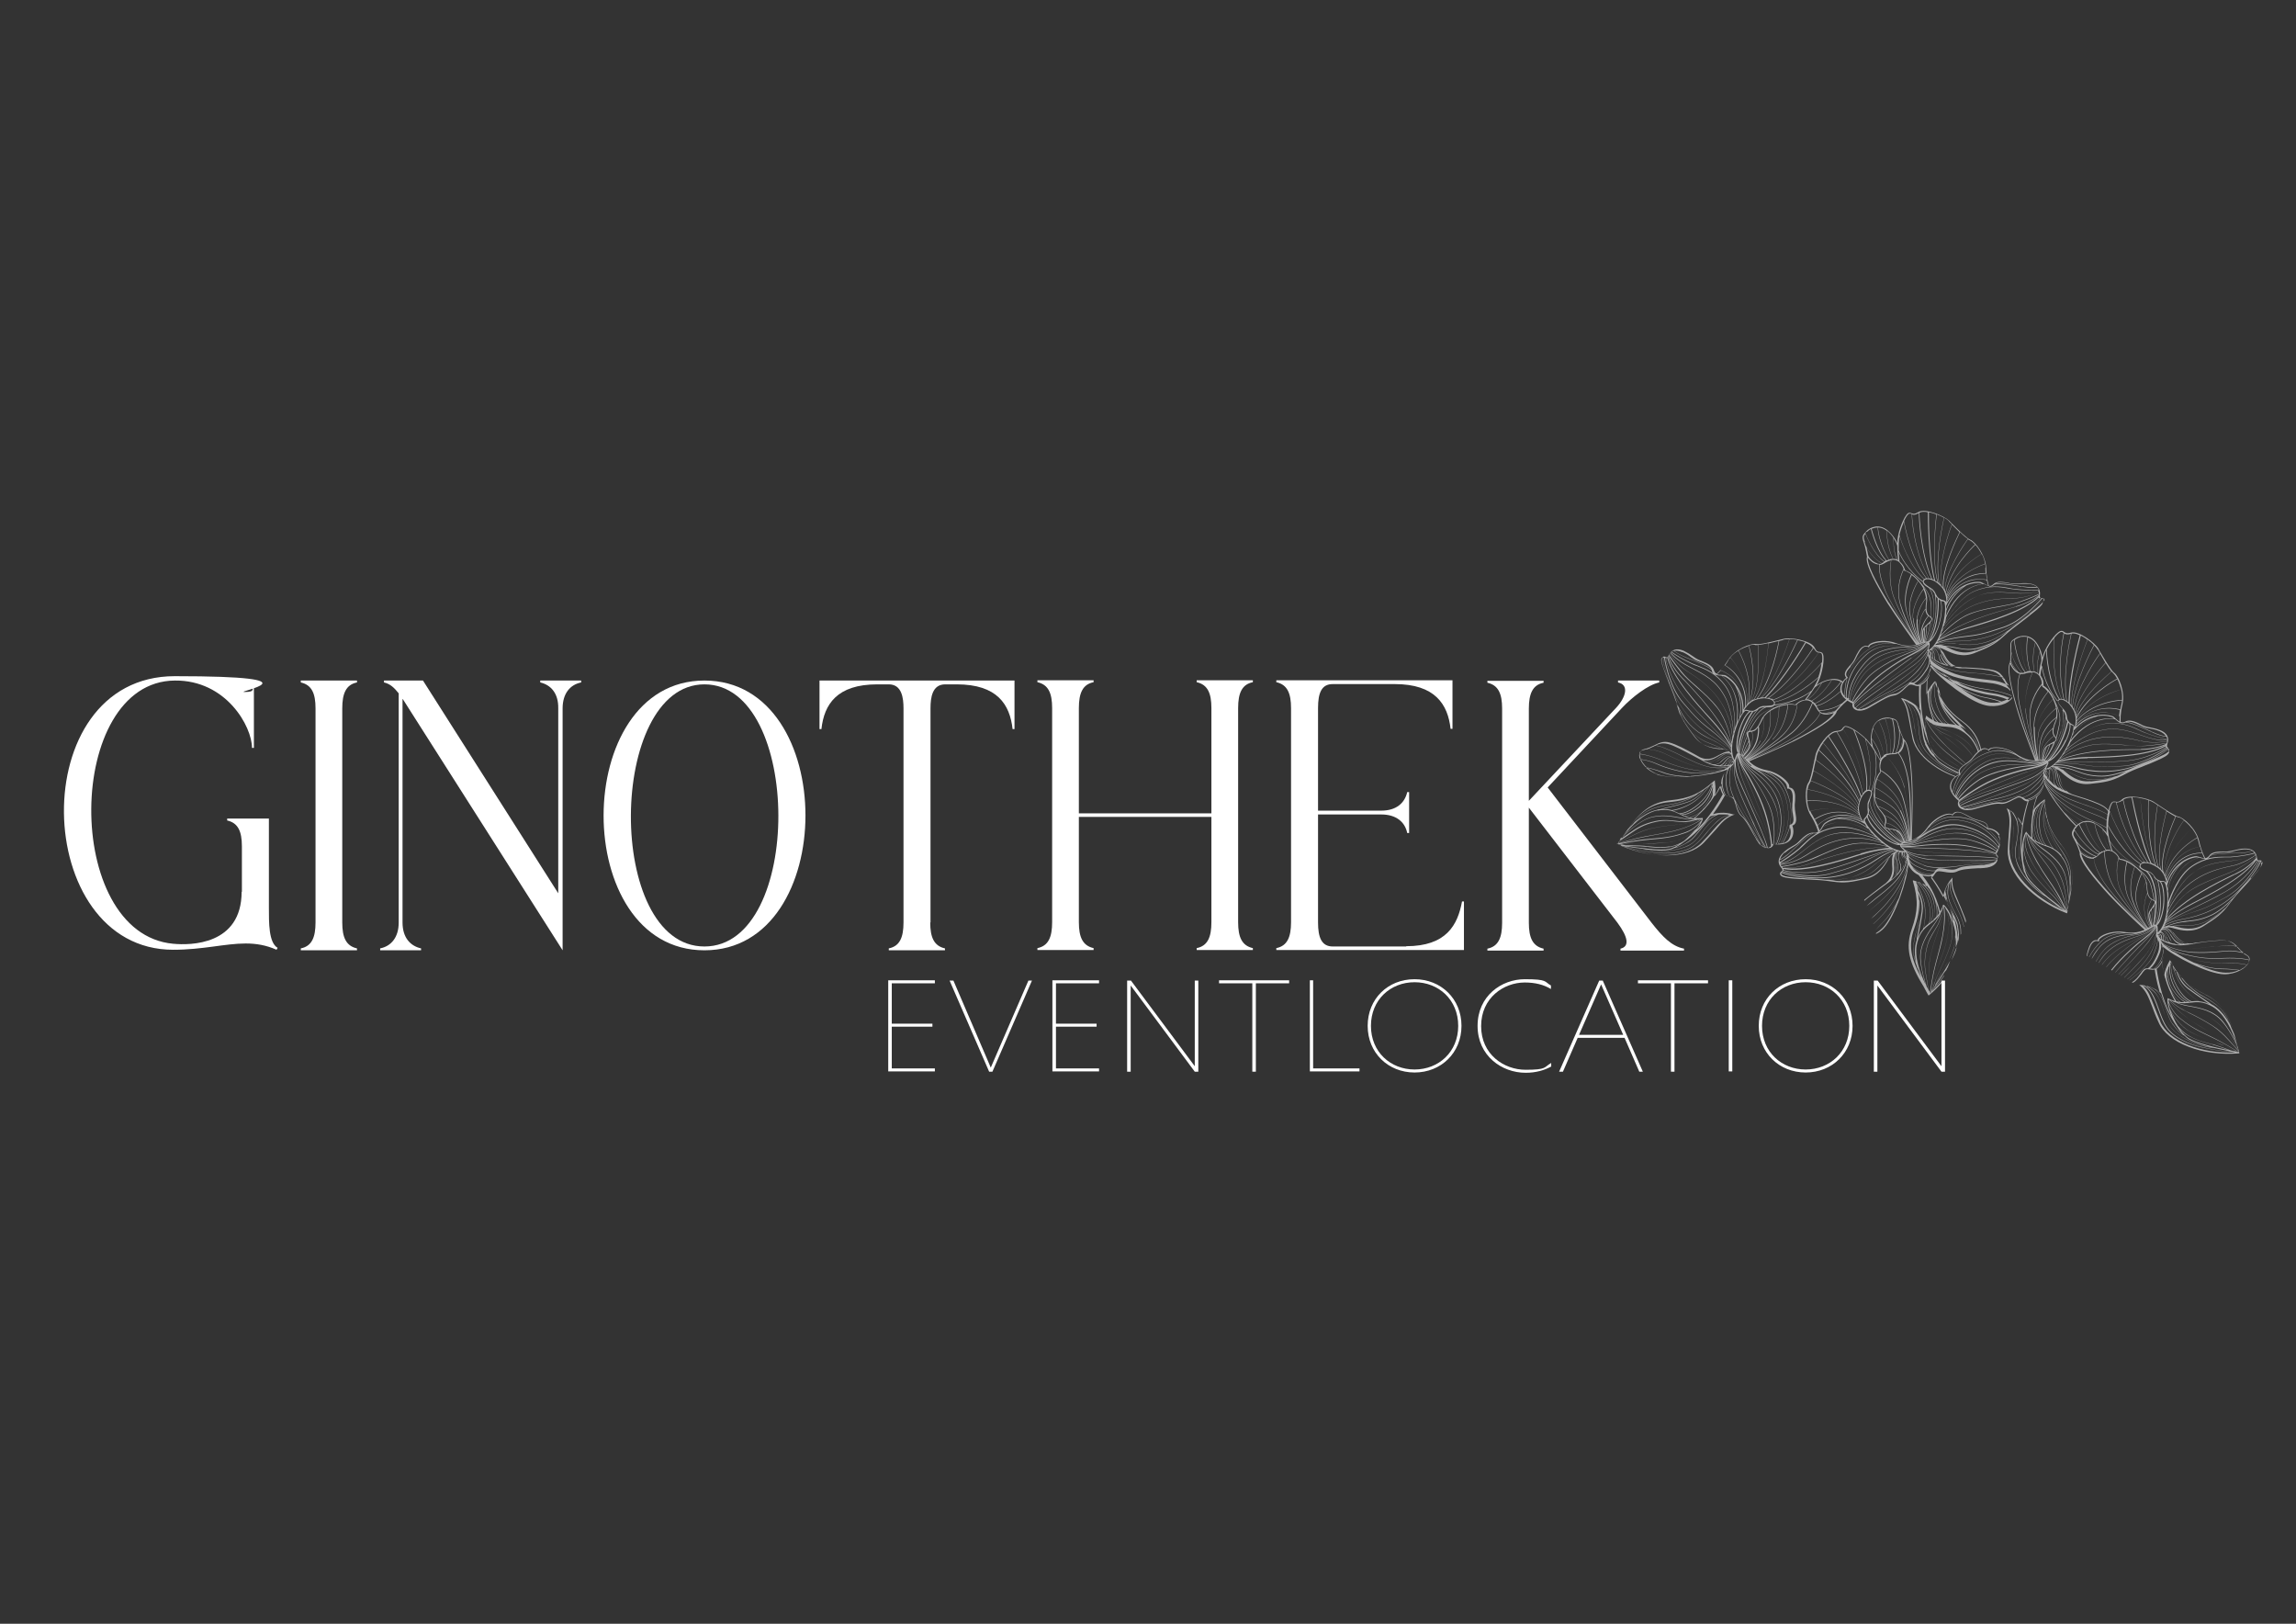 <?xml version="1.0" encoding="UTF-8"?>
<svg id="Ebene_1" xmlns="http://www.w3.org/2000/svg" version="1.1" viewBox="0 0 841.9 595.3">
  <rect x="0" y="0" width="841.9" height="595.3" fill="#333333" stroke="none"/>
  <!-- Generator: Adobe Illustrator 29.1.0, SVG Export Plug-In . SVG Version: 2.1.0 Build 142)  -->
  <defs>
    <style>
      .st0 {
        fill: #fff;
      }

      .st1 {
        opacity: .6;
      }
    </style>
  </defs>
  <g class="st1">
    <path class="st0" d="M795.1,274.1c-.2,0-.5-.2-.5-.4,0-.2,0-.5.1-.9.9-2.2,0-4.1-2.6-5.1-1.5-.6-2.6-.8-3.6-1-.9-.2-1.7-.3-2.6-.7-.3-.1-.6-.3-1-.5-1.9-.9-4-1.9-5.7-.9-.6.3-1.1.3-1.6.1,0-.7-.2-2.9.7-6.6,1-4.5-1.4-10.2-3-11.4-1.2-.9-3.4-4.7-4.9-7.2-.4-.6-.7-1.1-.9-1.6-1.4-2.4-7.3-6.7-10-6-1.7.5-2.1.1-2.6-.2-.2-.2-.5-.4-.9-.4-1.3-.3-4.5,3.7-6.1,7.1-.4.8-.7,1.7-1,2.7-.1-1.2-.6-3.2-2.1-5.4-2.3-3.3-5.8-2.9-7.7-1.8h0c-1.6,1-2.1,1.3-1.9,3.7.2,2.1-.1,5-.2,5.3-1.5,2.3.8,11.4,3,18.6,1.6,5.3,5.6,15.5,6.2,17.3-1.8,0-4.2-.5-6.9-2.4-3-2.1-7.1-2.9-9.2-2.2-.5.1-.8.4-1,.6-.5-.4-1-.5-1.5-.5-1.6.1-3.1,1.9-4.4,3.5l-.3.4c-.6.7-1.4,1.2-2.2,1.8-1.5,1.1-3.1,2.2-2.3,3.9-1.2.4-2.9,1.8-3.3,3.7-.4,1.9.7,4,3.1,6-.4.6-.4,1.4,0,2.1.7,1,2.5,1.8,5.6,1,.8-.2,1.5-.4,2.1-.6,3.5-1,5.9-1.6,7.6-1.4,1.5.2,3.3-.7,4.7-1.5.6-.3,1.2-.6,1.7-.8.7-.2,1.2.1,1.8.6.5.4,1,.8,1.8.8-.3.9-1.3,4.1-2,8.2-.6-1.1-2.2-3.7-5.2-5.4l-.5-.3.2.5c1.1,2.6.9,4.8.6,8.6-.1,1.7-.3,3.8-.4,6.4-.1,4,2,8.6,6.1,12.9,4,4.2,9.5,7.8,15.5,10.1h.2c0,.1,0-.1,0-.1,0,0,.3-1.5.6-3.6h0c2.3-10.2,1.6-15.8-2.7-21.3-4.4-5.5-5.8-9.5-6.1-16.5v-.3s-.3.2-.3.2c-2.2,1.5-3.3,2.9-3.9,3.8.6-2.9,1.4-4.8,1.5-5.1.9-.8,1.7-2,2.1-3.3.2-.6.2-1.1.3-1.6,1.5,3.8,6.8,11.3,11.7,15.9,0-.1.1-.2.2-.3-1.2-1.2-2.5-2.5-3.7-4,1.2,1.2,2.8,2.6,4.4,3.7,0,0,0,0,.1,0-2.1-1.5-4.1-3.3-5.5-4.7-1.8-2.2-3.4-4.5-4.7-6.5,1.6,1.9,3.9,4.2,5.6,5.8,1.6,1.4,4.1,3.1,6.6,4.6,0,0,.1,0,.2,0-2.6-1.4-5.2-3.2-6.7-4.6-1.9-1.8-4.7-4.6-6.2-6.5-.5-.9-1-1.7-1.3-2.4.9,1.5,2.6,3.8,5.2,5.8,4.3,3.5,7.3,5.3,12.3,7.4,2,.8,3.5,1.6,4.8,2.4,0,0,0-.1,0-.2-1.2-.7-2.8-1.5-4.7-2.3-5-2.1-8-3.9-12.3-7.4-3.1-2.5-4.9-5.4-5.7-6.6,0-.3-.2-.5-.2-.7.7,1.2,2.2,3.2,5.7,5.9,3.6,2.8,9.8,5.2,13.9,6.8,1.3.5,2.5,1.1,3.4,1.8,0,0,0-.1,0-.2-.9-.6-2-1.2-3.3-1.7-4.1-1.6-10.2-3.9-13.8-6.7-2.9-2.3-5-4.5-5.8-6.2,0-.2,0-.3,0-.5.5,1,1.9,3,4.5,4.9,2.8,2,6.1,3.2,9.4,4.3,1,.4,2.1.7,3.1,1.1,2.9,1.1,5,2,6.3,2.9,0,0,0,0,0-.1-1.3-.9-3.4-1.8-6.3-2.9-1-.4-2.1-.8-3.1-1.1-3.2-1.2-6.6-2.3-9.3-4.3-2.9-2.1-4.2-4.3-4.6-5.1,0,0,0-.2,0-.2,0,0,0-.1,0-.2.8,1.3,3,4.2,7.1,5.6,1,.3,2,.7,3,1,0,0,0,0,0,0h0c.6.2,1.2.4,1.8.6,3.9,1.2,7.6,2.4,9.8,3.8.9.6,1.5,1.3,1.9,2,0,0,0,0,0,0,0-.1,0-.3.1-.4-.4-.7-1-1.3-1.9-1.9-2.2-1.4-5.9-2.6-9.9-3.8-.6-.2-1.2-.4-1.8-.6-3.3-1.3-3.9-3.8-4.4-5.8,0-.3-.1-.6-.2-.9-.4-1.3-1-2.1-1.5-2.6.6.1,1.2.4,1.7.8.3.2.6.5.9.8,1.9,1.7,5.2,4.4,9.9,3.9h0c5.5-.6,7.8-.9,12.1-3.1,3-1.6,4.7-2.3,6.9-3.1.9-.4,1.9-.8,3-1.2l.7-.3c2.8-1.2,4.9-2.1,5.9-3,.3-.3.5-.6.6-.9,0-.7-.4-.8-.7-1ZM794.8,274.4c0,0,.1,0,.2,0,0,0,.1,0,.2,0-.7.7-4.1,3.4-11.6,6.1-9,3.3-17.2,2.2-22.5.8-4.4-1.2-6.8-1.1-7.7-1,.1,0,.2-.2.3-.3,1.1-.2,5.2-.3,9.9.4,5.1.8,6.8.9,15,.5,6.7-.4,13.7-4.7,16.3-6.5,0,0,0,0,0,0ZM751,279.3s0,0,0-.1c0,0,0,0,0,0,.6-.1,1.4-.6,2.3-1.4,1.5-1.4,3.1-3.6,4.4-6.3,1.5-3.3,1.6-5.1,1.5-5.9.2.1.5.3.8.4.2,0,.3.2.3.3,0,.2.2,2.9-3.2,8.9-3,5.2-6,6.4-6.9,6.6.2-.4.3-.7.5-1,.3-.7.6-1.1.4-1.5ZM743.4,282.9c-3.3,1.1-21,8-24.9,11,0-.1.1-.2.2-.3.4-.3,5.2-4,10.3-6.5,5.7-2.8,13.1-4.7,16.2-5.3,2.9-.6,4.8-1.5,5.5-1.9,0,0,0,.1,0,.2-.8.4-4.1,1.9-7.2,2.9ZM748.5,278.6c0,0-.1,0-.2,0-.8-6.7,3.3-10.5,4.4-11.4-.2,1.3,0,2,.4,2.6-.9.6-5,3.6-4.6,8.8ZM748.2,278.6s0,0-.1,0c-.2-.9-.7-4.8.7-8.7,1.4-3.6,4.3-6.1,5.2-6.7,0,.4-.2.8-.3,1.1-.5,1.1-.7,1.9-.9,2.6-.9.7-5.4,4.6-4.5,11.7ZM742.6,259.7c.5,6.3,3.8,17.5,4.2,19.1,0,0,0,0,0,0-.5-1.3-5.6-15.4-6.5-22.2-.8-6.2.2-8.9.5-9.5.5.1,1.1,0,1.6-.1,1-.4,2-.5,2.9-.4-.5,1.1-3.1,7-2.6,13.2ZM742.7,259.6c-.5-6.2,2.1-12.2,2.6-13.2,1.1.1,2.1.7,2.6,1.6.7,1.2.8,2,.8,2.7,0,0,0,0,0,0-.7.8-4.6,5.4-4.5,12.1.1,6.7,2.3,14.5,2.7,15.8,0,0,0,0,0,0-.4-1.5-3.7-12.8-4.2-19.1ZM744.4,263c-.1-6.4,3.5-10.9,4.4-11.9,0,.2,0,.4.1.6h0c0,0,0,.1,0,.1.6.3,1.3.9,2,1.8-.8.9-5.3,6.4-5.2,13,0,6.4,1.2,11.2,1.4,12.2,0,0,0,0,0,0-.4-1.2-2.6-9-2.7-15.8ZM745.9,266.5c0-6.5,4.4-12,5.2-12.9.6.8,1.2,1.7,1.7,2.7-.8.8-5.4,5.4-6,10.9-.6,5.4.5,10.5.7,11.5,0,0,0,0,0,0-.2-.9-1.4-5.8-1.4-12.2ZM746.8,267.2c.6-5.4,5.1-9.9,6-10.8.5,1,.9,2.1,1.1,3.2-.8.7-5.7,4.8-6.5,9.3-.7,4.4.1,8.8.3,9.7,0,0-.1,0-.2,0-.2-1-1.3-6.1-.7-11.5ZM747.5,269c.7-4.4,5.4-8.4,6.4-9.2.2,1.1.3,2.2,0,3.2-.7.5-3.9,3-5.3,6.9-1.4,3.9-.9,7.9-.7,8.8,0,0,0,0-.1,0-.2-.9-1.1-5.2-.3-9.6ZM753.9,258.4c.8,1.7,1.7,4.3,1.2,6.9-.6,3-1,4.5-1.2,5.1,0-.1-.2-.3-.3-.4-.6-.9-1.2-1.8.3-5.5.7-1.6.7-3.8,0-6.1ZM753.2,269.9c0,0,.1.2.2.3.1.2.3.4.4.6,0,.1,0,.3,0,.4-.1.5-1,.9-1.8,1.3-.7.4-1.5.8-1.9,1.3-1.1,1.2-1.2,4.1-1.3,4.8,0,0-.1,0-.2,0-.4-5.2,3.7-8.1,4.5-8.7ZM750.3,274c-.2.8-.6,2.4-1.1,3.6.1-1.1.4-2.8,1.1-3.6ZM749.2,278.1c.6-1.4,1.1-3.6,1.3-4.3.3-.2.6-.5,1-.7-.3.8-1.2,3.6-2.2,5.4,0,0,0,0,0,0,0-.1,0-.3,0-.5ZM751.6,273.1c.2-.1.4-.2.6-.3.3-.1.6-.3.8-.4-.4.9-1.6,3.8-3.5,6.2,0,0,0,0-.1,0,1.1-1.9,2.1-5,2.3-5.5ZM753.2,272.2c.5-.3.8-.6.9-1,0-.2,0-.5,0-.7,0,0,0,0,0,0,.2-.5.6-1.9,1.2-5.2.6-3.1-.9-6.4-1.6-7.9,0-.2-.2-.5-.3-.7-1.1-2.5-2.7-4.6-4.1-5.3,0-.2,0-.4,0-.7,0-.7-.1-1.6-.9-2.8,0-.1-.2-.2-.2-.4,0-.3.2-1.8.6-3.5.3,2,1.4,7.7,5.8,13,0,0,0,0,0,.1,0,.8.8,1.7,1.6,2.6,0,0,0,0,0,0,.4.9,1.1,3.4-.3,8.1-1.6,5.4-5.2,9.9-5.8,10.7,0,0,0,0-.1,0,2-2.7,3.3-5.7,3.5-6.4ZM772.2,261.3c2.6.1,4.5,1,5,1.3,0,.9,0,1.6,0,2-.5-.3-.9-.7-1.4-1.1-.3-.3-.6-.6-.9-.8-.9-.5-7.6-2.4-13.7,3.8,0-.2.1-.4.1-.6,4-4.1,8.1-4.8,10.9-4.6ZM761.3,265.7c0-.1,0-.3,0-.4,3.7-4.2,7.9-5.3,10.7-5.5,2.7-.2,4.7.3,5.3.5-.1.9-.2,1.6-.3,2.2-.6-.3-2.5-1.1-5-1.3-2.8-.1-6.9.5-10.8,4.5ZM769.5,262.5c2.7-.4,4.7.3,5.1.5.2.1.4.3.6.5-.8-.1-2.7-.3-5.1.3-2.8.7-7,2.6-10.9,7.7.3-.7.5-1.4.7-1.9,3.2-4.9,7.8-6.6,9.5-7.1ZM760.1,269.2c.2-.6.3-1.1.3-1.5,0,0,.1,0,.2,0,0,0,0,0,0,0,0,0,0,0,.1-.2,2.6-2.9,5.4-4.2,7.8-4.7-2.1.7-5.7,2.5-8.5,6.5ZM760.7,266.8c0-.4-.2-.9-.6-1.1-.8-.4-1.1-.6-1.7-1.4-.3-.4-.4-.9-.5-1.5,0-.5-.2-1.2-.5-1.8-.2-.4-.7-1-1.2-1.5-.7-.8-1.5-1.7-1.5-2.3,0-.2.1-.3.3-.5,1.2-.9,3.5,1.2,3.6,1.3,0,0,1.6,1.7,2.2,3.6.6,2,.2,4.2-.1,5.2ZM757.3,271.3c-1.7,3.8-4.1,6.3-5.6,7.2,4.5-4.6,6.3-11.9,6.7-13.6.1.1.2.3.4.4h0s.7,1.6-1.4,6.1ZM755.8,268c1.2-4.3.8-6.7.4-7.8.3.4.6.7.8,1,.2.5.3.9.4,1.4-.1,1.9-1,9.9-7.1,16.2,0,0-.2,0-.4-.1.8-.9,4.3-5.4,5.8-10.7ZM757.5,263.1c0,.5.2,1,.5,1.4-.2.9-2,9.5-7.2,14.3-.1,0-.2,0-.3,0,0,0,0,0,0,0,5.6-5.9,6.8-13.2,7-15.8ZM765.6,277.9c.4,0,.9,0,1.4,0,7.1-.2,20.4-.5,27.1-4.3,0,.1,0,.3,0,.4,0,0,0,0,0,0-1,.7-7,4.4-15.5,5-4.3.3-9.2.3-13.6.3-4.8,0-9,0-11,.4,0,0,0,0,.1-.1.5-.2,5.2-1.5,11.3-1.6ZM754.7,279s0,0,0,0c9.2-4,22.6-4.1,29.1-4.1.4,0,.8,0,1.2,0,4.9,0,8.2-1.4,9.2-1.8,0,0,0,0,0,0-6.6,3.9-20,4.2-27.2,4.4-.5,0-1,0-1.4,0-5.2.1-9.3,1.1-10.9,1.5ZM785,274.7c-.4,0-.7,0-1.2,0-6.4,0-19.7,0-28.9,4,.1-.1.2-.3.3-.4,1.4-1,7.1-4.6,12.9-5.3,3.7-.4,7.4-.1,10.9.2,2.8.2,5.4.4,7.7.3,4.3-.3,6.9-.8,7.6-1,0,0,0,.1,0,.2,0,0,0,0,0,0-.8.4-4.2,1.8-9.2,1.9ZM794.6,274.3c-2.7,1.8-9.6,6.1-16.2,6.5-8.1.5-9.8.3-14.9-.5-4.4-.7-8.3-.6-9.7-.4,0,0,.1,0,.2-.1,1.9-.4,6.2-.4,11.2-.4,4.4,0,9.3,0,13.6-.3,8.6-.6,14.6-4.4,15.6-5,0,.1.2.2.3.3ZM794.4,272.4c-.6.1-3.3.6-7.7,1-2.3.2-4.9,0-7.7-.3-3.5-.3-7.2-.6-10.9-.2-5.4.6-10.7,3.8-12.6,5.1.3-.4.6-.8.9-1.2,10.9-9.3,22.9-6.4,28.1-5.2.2,0,.4,0,.6.1,4.2,1,8.5.3,9.5.1,0,.2,0,.4-.1.6ZM794.6,271.7c-.9.2-5.2.9-9.5-.1-.2,0-.4,0-.6-.1-5.1-1.2-17-4.1-27.8,4.9.2-.3.4-.6.6-1,0,0,.1-.2.2-.3,1.3-1.1,6.8-5.7,12.2-7.1,6.2-1.6,10-.3,16.3,1.9h0c5.3,1.9,7.9,1.6,8.6,1.4,0,.1,0,.2,0,.3ZM794.6,271.2c-.6.1-3.3.5-8.6-1.4h0c-6.3-2.2-10.1-3.5-16.3-1.9-5.1,1.3-10.3,5.4-12,6.8.2-.3.3-.6.4-.8,1.4-1.5,7.4-7.7,13.7-8.5,5.9-.8,9.5.9,12.5,2.3.6.3,1.2.6,1.8.8,2.8,1.1,7.3,2.5,8.6,2.5,0,0,0,.2,0,.3ZM784.7,265.9c.4.2.7.3,1,.5.9.4,1.8.6,2.7.7,1,.2,2.1.4,3.5,1,1.1.5,1.9,1.1,2.3,1.8-.6,0-2.4-.4-4.8-1.5-.3-.1-.5-.2-.8-.4-2.9-1.3-6.8-3.1-8.8-3.3,1.4-.4,3.2.4,4.9,1.2ZM779.3,264.9c0,0,.1,0,.2,0,1.9,0,6.2,2,9.1,3.3.3.1.5.2.8.4,2.6,1.2,4.4,1.5,5,1.5.1.2.2.5.3.8-1.1,0-5.5-1.2-8.5-2.5-.6-.2-1.2-.5-1.8-.8-2.9-1.4-6.6-3.1-12.5-2.3-5.9.8-11.6,6.3-13.4,8.2.3-.5.5-1,.7-1.4,4-5.4,8.2-7.4,11.1-8.1,2.6-.7,4.6-.4,5.3-.3,0,0,0,0,0,0,.5.4,1,.9,1.6,1.2,0,0,0,0,0,0h0c.6.3,1.3.4,2.1,0ZM777.9,258.1c-.2.7-.3,1.4-.4,2-.6-.2-2.7-.7-5.3-.5-2.9.2-7,1.4-10.7,5.4,0-.2,0-.3,0-.5,5.5-6.9,15.2-7.6,16.6-7.7,0,.4-.1.9-.2,1.3ZM778.1,256.6c-1.4,0-11,.8-16.6,7.6,0,0,0-.2,0-.3,5.1-8,14.9-10.7,16.3-11.1.3,1.2.4,2.5.3,3.8ZM777.8,252.8c-1.4.3-11.1,3-16.3,11,0-.2,0-.4,0-.5,4.1-8.3,13.6-13.6,14.9-14.3.5,1,1,2.4,1.4,3.8ZM775,247c.4.3.8.9,1.3,1.8-1.3.7-10.7,5.9-14.9,14.1,0-.2,0-.4,0-.6,1.8-6.6,11.7-15,12.9-16.1.3.3.5.6.8.8ZM774.2,246.2c-1.3,1.1-10.9,9.3-12.9,15.9,0-.2,0-.4-.2-.6,0,0,0-.1,0-.2,1-6.7,9.8-16.9,11-18.2.7,1.2,1.5,2.3,2.1,3.1ZM770.1,239.7c.6,1,1.3,2.2,1.9,3.3-1.1,1.2-9.8,11.3-11,18.1-.1-.3-.3-.6-.4-.9,1.1-8.7,8.4-19.1,9.5-20.6,0,0,0,0,0,0ZM769.2,238.1c.2.4.5.8.8,1.4-1.1,1.4-8.3,11.8-9.5,20.5-.2-.3-.3-.5-.5-.7.7-9.1,7-21,7.9-22.7.6.6,1,1.1,1.3,1.6ZM767.8,236.4c-.8,1.6-7.1,13.5-7.9,22.6,0-.1-.2-.2-.3-.4,0-8.7,5.2-22.4,5.9-24.1.8.6,1.6,1.2,2.2,1.9ZM765.4,234.5c-.6,1.6-5.9,15.3-5.9,24-.3-.4-.5-.6-.6-.7,0-9.4,3.6-23,4.1-24.8.8.4,1.6.9,2.4,1.5ZM759.5,232.3s0,0,0,0c.8-.2,1.9,0,3.1.6-.4,1.5-4,15-4.1,24.6-.2-.1-.4-.3-.6-.5-1.6-10.4,1.3-23.1,1.7-24.7ZM759.4,232.4c-.4,1.8-3.2,14.2-1.7,24.5-.3-.2-.5-.3-.8-.5-2.7-11.6-.4-22.6,0-24.2.4.3,1,.6,2.5.2ZM756,231.7c.3,0,.5.2.7.4,0,0,0,0,0,0-.3,1.5-2.7,12.5,0,24.3-.2,0-.5-.2-.7-.2-3.8-8.5-2.8-20.6-2.7-22.4,1.1-1.3,2.1-2.2,2.6-2.1ZM753.2,234c-.2,2.3-1,14,2.7,22.2-.3,0-.5,0-.7,0-4.1-6.5-4.6-16.4-4.7-18.1.8-1.6,1.8-3.1,2.8-4.2ZM750.3,238.6s0,0,0-.1c0,2.2.7,11.6,4.7,17.9-.1,0-.2.1-.3.2-.2.1-.3.3-.4.4-4.6-5.7-5.6-11.7-5.7-13.3.4-1.7.9-3.6,1.6-5.1ZM748.6,242h0c-.6,2.2-.9,4.3-1,5.2,0,0-.2-.2-.3-.3-.7-3.2.4-6.8.7-7.9.6,1.7.5,2.9.5,3ZM746.5,235.8c.7,1.1,1.2,2.1,1.5,3-.3.9-1.5,4.6-.8,8-.4-.3-.8-.5-1.2-.6-1-4.8,0-9.4.4-10.6,0,0,0,.1.1.2ZM746.3,235.5c-.3,1-1.5,5.7-.4,10.7-.4-.1-.9-.1-1.4-.1h0c-1.9-5.9-1.1-11.4-.9-12.4,1,.3,1.9.9,2.7,1.9ZM741.1,233.5c.7-.1,1.5-.1,2.3,0-.2,1.1-1,6.5.9,12.5-.3,0-.6,0-.9.1-2.4-4.1-2.4-11.5-2.4-12.7ZM739.3,234.2h0c.5-.3,1-.5,1.7-.7,0,1.3,0,8.6,2.4,12.7-.2,0-.4.1-.7.2-3.1-3.9-3.9-10.7-4-11.8.2-.1.4-.2.6-.4ZM738.5,234.7c.1,1.3,1,7.9,4,11.8-.1,0-.3,0-.4.1-.2,0-.3.1-.5.1-2.7-2.7-3.8-6.3-4.1-7.8,0-.5,0-1,0-1.4-.1-1.8,0-2.2,1-2.9ZM737.6,239.5c.4,1.7,1.5,4.8,3.9,7.2-.5,0-.9,0-1.4-.3-1.8-1.9-2.5-3.4-2.7-4.1,0-.6.1-1.8.2-2.9ZM737.4,242.7c.3.7,1,2,2.3,3.5-1.1-.7-2-2.2-2.4-3.3,0,0,0-.1,0-.2ZM740.3,261.4c-3-9.6-4.1-15.9-3.2-18,.5,1.3,1.5,2.7,2.8,3.4.2.1.4.2.7.2-.3.7-1.3,3.4-.5,9.6.9,6.8,5.9,20.6,6.5,22.2,0,0,0,0,0,0-.5-1.2-4.6-11.9-6.3-17.4ZM720.9,280.2c.8-.6,1.7-1.1,2.3-1.9l.3-.4c1.3-1.5,2.8-3.2,4.2-3.3.5,0,1,.1,1.4.5l.2.2v-.2c.1-.1.2-.2.3-.3.2-.1.4-.3.7-.4,1.7-.5,5.5-.1,8.6,2-2-.9-5.5-1.9-8.7-1-4.8,1.4-8.4,4-11.4,8.2-.7-1.5.6-2.4,2.2-3.5ZM715.5,287.5c.3-1.8,1.9-3,2.9-3.4-1.5,2.3-2.2,5.1-2.5,6-.5-.9-.6-1.8-.4-2.7ZM716,290.4c.2-.8,1-3.8,2.6-6.3,0,0,0,0,.1,0h.2c0,0-.1-.3-.1-.3,0,0,0,0,0,0,3-4.3,6.5-6.8,11.3-8.2,3.5-1,7.4.4,9.2,1.3,1.2.9,2.5,1.4,3.6,1.8-.6-.1-1.2-.3-1.9-.5-.2,0-.5-.2-.7-.3-2.8-1-7.5-2.8-12.5-.3-6,2.9-9.8,7.4-11.4,13.5-.1-.2-.2-.3-.3-.5ZM716.5,291.1c1.6-6,5.4-10.6,11.4-13.5,4.9-2.4,9.6-.7,12.4.3.3,0,.5.2.7.3,1.4.5,2.5.7,3.3.7,1.6.3,2.9.2,3.8,0,.4,0,.7,0,1,0-.6.2-1.7.4-3.2.5-1.1,0-2.2-.3-3.5-.6-1.6-.4-3.4-.9-5.8-1-4.2-.2-7.7.1-13.2,4.7-4.7,4-6.2,8.1-6.5,9.2-.2-.2-.3-.4-.5-.6ZM717.1,291.8c.2-.9,1.6-5.1,6.4-9.2,5.5-4.6,8.9-4.9,13.1-4.7,2.3,0,4.1.6,5.7,1,1.3.4,2.5.7,3.6.6,1.8,0,3.1-.4,3.6-.6.2,0,.3,0,.4,0-.7.3-2.5,1-5.4.7-.7,0-1.4-.2-2.2-.3-3.6-.5-8.4-1.2-13.3.8-6.2,2.6-10.1,7.7-11.8,11.8,0,0-.2-.2-.2-.2ZM717.4,292.1c1.7-4,5.6-9.2,11.8-11.7,4.8-2,9.5-1.3,13.2-.8.8.1,1.5.2,2.2.3,3.2.3,5-.5,5.6-.8,0,0,.1,0,.1,0-2.8,1.1-4.5,1.1-7,1.1-.7,0-1.4,0-2.2,0-4.2,0-9.3.2-14.6,3-4.7,2.5-8.2,8.1-8.9,9.1,0,0-.1-.1-.2-.2ZM717.7,292.4c.6-1,4.1-6.6,8.8-9.1,5.2-2.8,10.4-2.9,14.5-3,.8,0,1.6,0,2.2,0,2.6,0,4.3,0,7.2-1.2,0,0,0,0,0,0-.6.3-3.2,1.4-5.9,1.5-3.4.1-14.1,1.9-19.1,5.3-4.6,3.1-7,6.2-7.4,6.8-.1-.1-.3-.3-.4-.4ZM718.2,292.9c.4-.5,2.7-3.6,7.3-6.7,5.1-3.4,15.7-5.2,19.1-5.3,2.9-.1,5.5-1.3,6-1.6,0,0,0,0,0,0-.5.3-2.4,1.3-5.6,2-3.1.6-10.6,2.6-16.3,5.4-4.8,2.4-9.5,5.9-10.3,6.5-.1,0-.2-.2-.3-.3ZM718.4,294.1c3.6-2.9,21.6-10,25-11.1,3-1,6.1-2.4,7.1-2.8,0,0,0,.2-.1.3-.5.4-2,1.5-4.4,2.8-3.1,1.7-13.2,5.6-16.7,6.6-3.5,1-9.4,3.8-10.9,4.8,0-.2,0-.4,0-.6ZM718.7,295.3c-.1-.2-.2-.4-.2-.5,1.4-1,7.5-3.9,10.9-4.8,3.5-1,13.6-5,16.7-6.7,2.1-1.2,3.6-2.1,4.2-2.6-.1.2-.2.5-.4.7-.7.8-2.6,2.8-6.2,4.2-1.5.6-4.2,1.6-7.4,2.7-6.9,2.5-15.5,5.6-17.6,7,0,0,0,0,0,0ZM719.2,295.9c1-.3,4.7-1.3,8-2.5,1-.4,2.1-.8,3.3-1.2,3.5-1.2,7.8-2.8,11.5-4.4,2.7-1.2,4.8-2.8,6.1-4,.6-.5,1-1,1.3-1.3,0,.1,0,.3,0,.4-.5.7-2.1,2.9-5,4.9-3.2,2.2-8,4.1-13.2,5.1-4,.8-10.5,2.8-11.7,3.1-.1,0-.3-.1-.4-.2ZM719.7,296.2c1.5-.4,7.6-2.3,11.5-3.1,5.1-1,10-2.9,13.2-5.1.9-.6,1.7-1.3,2.4-1.9,1.3-1.2,2.1-2.3,2.5-2.8,0,.3,0,.6,0,.9-.9,2.1-4.3,4.8-4.3,4.9,0,0,0,0,0,0-2.9,2.7-11.1,4.3-13.5,4.7-3.6.6-9.4,2.3-10.7,2.7-.4,0-.8-.2-1.1-.3ZM739.9,292c-.5.2-1.1.5-1.7.8-1.4.7-3,1.6-4.4,1.4-1.8-.3-4.2.4-7.8,1.4-.7.2-1.4.4-2.1.6-1.1.3-2,.4-2.7.3,1.7-.5,7-2,10.3-2.6,2.5-.4,10.8-2.1,13.7-4.8,0,0,.6-.5,1.3-1.2,1-.9,2.3-2.3,2.9-3.5,0,0,0,.1,0,.2,0,.2,0,.4,0,.6-.2.7-.6,2.1-2,3.5-2.1,2-4.3,3.4-5.9,3.6-.5-.3-1-.5-1.6-.3ZM741.5,302.5c-.6,4.1-.9,9,0,13.7.2,1.3.4,2.5.7,3.5-1-1.5-1.4-3.2-1.7-5v-.3c-.4-1.4-.1-3.3.1-5.5.1-1.2.3-2.4.4-3.8.1-2.1-.3-3.7-.8-4.7.8,1.1,1.2,1.9,1.2,2.1ZM742,316.9c.4,1.2,1,2.7,2,4.2,1.9,2.6,3.5,4,5.1,5.3.5.4.9.8,1.4,1.2,1.3,1.2,3.2,3.1,4.4,4.3-3.8-2.8-9.6-7.5-11.3-10.3-.7-1.2-1.2-2.9-1.5-4.7ZM739.9,299.9c.5.9,1.2,2.7,1.1,5.3,0,1.3-.2,2.6-.4,3.7-.3,2.2-.5,4.1-.2,5.5v.3c.5,1.9.9,3.8,2.1,5.4.2.6.5,1.2.8,1.7,1,1.7,3.6,4.1,6.2,6.3-6.7-4.4-9.2-10.4-9.7-11.6-.6-1.5-1.1-3.6-.3-7.5.6-3.1.7-5.6.3-7.7-.2-1.1-1.1-2.5-1.6-3.4.7.6,1.3,1.2,1.7,1.8ZM737.8,297.8c.4.7,1.5,2.4,1.8,3.7.4,2,.4,4.5-.3,7.6-.8,3.8-.2,6,.3,7.5.5,1.3,3.2,7.7,10.6,12.2,1.8,1.5,3.6,2.8,5,3.9-2.4-1.2-6-3.8-8.8-6-3.8-2.9-7.8-7.8-8.4-12-.3-2.4-.1-4.6.1-6.9.2-1.8.4-3.6.3-5.6,0-2.6-.7-4-1.2-4.8.2.1.4.3.6.4ZM736.8,311.7c0-2.6.3-4.7.4-6.4.3-3.5.5-5.8-.4-8.3,0,0,0,0,.1,0,.6.6,1.4,2.1,1.5,5.1,0,2-.1,3.8-.3,5.6-.2,2.3-.5,4.5-.1,7,.6,4.2,4.7,9.1,8.5,12.1,3,2.4,7,5.3,9.4,6.3.4.3.7.5,1,.7-11.6-4.9-20.3-14.4-20-22.2ZM755.5,332.5c-1-1-3.4-3.5-5-4.9-.5-.4-1-.8-1.4-1.2-1.6-1.3-3.2-2.7-5-5.3-1.3-1.9-2-3.9-2.2-5.3-.2-2-.2-4.1,0-6,.1,2.3.7,6.7,3.3,10.2,2.3,3.1,4.8,5.6,6.5,7.4,1,1,1.8,1.8,2.3,2.5.9,1.2,2.1,2.7,2.8,3.5-.4-.3-.8-.6-1.3-1ZM757.2,333.7c-.6-.7-2-2.5-3.1-3.9-.5-.7-1.3-1.5-2.3-2.5-1.8-1.8-4.2-4.2-6.5-7.4-2.9-3.9-3.3-9.1-3.3-10.9.1-.9.3-1.7.5-2.4,0,1.1-.2,4,1.1,6.7,1.6,3.5,3,5.8,7.2,11,3.6,4.4,6.1,8.5,6.8,9.6,0,0-.2-.1-.3-.2ZM757.8,334.1c-.2-.4-2.9-5-7-9.9-4.2-5.1-5.5-7.4-7.1-10.9-1.5-3.4-1-7.1-1-7.1h0c0-.2.2-.4.2-.5.1,1.1.8,4.7,3.9,10.3,1.5,2.6,2.8,4.6,4.1,6.5,2.1,3,4.2,6.2,6.8,11.8,0,0,0,0,0,0ZM758,334.2c-2.6-5.7-4.8-8.8-6.9-11.9-1.3-1.9-2.7-3.9-4.1-6.5-3.1-5.4-3.8-9-3.9-10.2,0,.1.2.2.3.4.2.7.9,2.8,2.6,5.1.6.7,1.1,1.5,1.7,2.3,1.7,2.2,3.6,4.6,5.6,7.9,2.1,3.4,3.2,7.5,4.1,10.5.2.8.4,1.6.6,2.2,0,0,0,.2,0,.2ZM758.1,333.7c-.2-.6-.4-1.2-.6-2-.8-3-2-7.1-4.1-10.5-2-3.3-3.9-5.7-5.6-7.9-.6-.8-1.2-1.5-1.7-2.3-1.5-2-2.2-3.9-2.5-4.7.1.2.3.3.4.5.3.6,1,2.1,2.4,3.8.7.9,1.6,1.7,2.6,2.5,1.6,1.3,3.4,2.8,4.9,5.3,2.5,4.1,3,7,3.5,9.8.4,2.3.7,4.2.8,5,0,.2,0,.4,0,.5ZM758.3,332.8c-.2-.9-.5-2.7-.8-4.6-.5-2.8-.9-5.7-3.5-9.9-1.5-2.5-3.3-4-4.9-5.3-1-.8-1.9-1.6-2.6-2.5-1.1-1.4-1.8-2.7-2.2-3.4.2.2.4.4.6.6.5.6,1.6,1.8,4,3.6,3.4,2.4,7,5.3,8.4,10,1,3.6,1.2,8.5,1.2,10.4,0,.4-.1.9-.2,1.2ZM745.2,303.1c.1,2.6.9,4.4,1.2,5.2-.4-.2-.7-.5-1.1-.8-.2-1.5-.2-3-.1-4.4ZM758.6,330.6c0-2.3-.3-6.3-1.2-9.5-1.3-4.7-5-7.7-8.4-10.1-1.9-1.3-2.9-2.4-3.5-3,1.4,1.1,2.9,1.6,4.3,2.1,2.4.8,4.6,1.6,6.8,5.1,2.8,4.3,2.6,11.2,2,15.5ZM755.9,309.9c3.8,4.8,4.8,9.7,3.3,17.8,0-.9,0-1.8,0-2.7.2-1.5.5-5.2-.6-8.2-.8-2.4-2.2-4.5-3.5-6.3-.7-1.1-1.4-2.1-1.9-3.1-.9-1.7-2.3-4.6-2.6-7,.9,3.2,2.5,6,5.1,9.3ZM750.6,299.9c0,2.4,1.6,5.8,2.6,7.7.5,1,1.2,2,1.9,3.1,1.2,1.8,2.6,3.9,3.4,6.2.8,2.3.8,5.2.6,7-.1-3.2-.8-6.5-2.4-9-.2-.3-.4-.6-.6-.8-.3-.6-.9-1.8-1.8-3.2-1-1.8-2.3-4-3.3-6-1.4-2.7-1.2-5.7-1-7.1.1.7.3,1.4.4,2.1ZM749.8,295.1c0,.8.1,1.6.3,2.3-.2,1.1-.6,4.5,1,7.6,1,2,2.3,4.2,3.3,6,.6,1,1.1,1.9,1.5,2.6-.9-1.2-1.9-1.9-2.9-2.5-1.2-1.4-3-5.2-3.5-8.6-.4-2.7,0-5.9.3-7.4ZM749.8,294.6c-.2,1.2-.9,4.8-.4,7.9.5,3.3,2.1,6.8,3.3,8.4-.8-.4-1.6-.7-2.4-1-.6-.6-2.2-2.7-2.4-7.5-.3-4.8,1.3-7.7,1.9-8.6,0,.3,0,.5,0,.8ZM749.7,293.5s0,0,0,0c-.5.7-2.3,3.7-2,8.9.3,4.4,1.6,6.6,2.3,7.4,0,0-.1,0-.2,0-.2,0-.3-.1-.5-.2-1.5-1.5-2.7-5.2-2.4-9.2.3-3.3,1.7-5.7,2.3-6.5.2-.1.3-.2.5-.4ZM748.9,294.2c-.7,1-1.8,3.2-2.1,6.2-.4,3.8.8,7.5,2.2,9.1-.3-.1-.6-.2-.9-.4-.5-.7-2-3.2-2.2-7-.2-3.4,1.4-6.2,2.1-7.2.3-.2.5-.5.8-.7ZM746.2,297c.3-.5.7-1,1.4-1.7-.8,1.3-2,3.8-1.8,6.8.2,3.5,1.5,6,2.1,6.9-.4-.2-.9-.4-1.3-.7-.3-.6-1.2-2.5-1.3-5.4-.1-2.7.6-5,1-5.9ZM745.5,299c0-.3,0-.5.1-.8,0-.1,0-.3.2-.6-.1.4-.3.8-.4,1.4ZM745.3,298.1c0,0,0,0,0,.1h0c-.4,2.5-.7,5.6-.4,8.9-.6-.5-1.2-1.2-1.8-2v-.2c-.1,0-.3.2-.3.2-.8,1.2-1.3,3.7-1.5,6.6-.5-8.7,2.3-17.1,2.6-18.2.8-.1,1.9-.6,2.9-1.4-.4,1-1.1,3.1-1.5,5.8ZM749.2,288.4c-.8,2.8-3.6,4.7-5.3,4.9-.2,0-.5,0-.7,0,1.7-.5,3-1.3,3.9-2.1,1.1-1,1.7-2.1,2.1-2.9,0,0,0,.1,0,.2ZM749.4,287.4c-.5,1.4-2.1,4.6-6.4,5.7-.3-.1-.6-.3-.9-.6-.1,0-.2-.2-.3-.2,1.5-.2,3.5-1.4,5.4-3.2.1-.1.3-.2.4-.4,1.2-1.2,1.7-2.3,2-3.1,0,.5,0,1.1-.1,1.8ZM749.5,282.3c-.7.8-3.3,3.6-7.5,5.4-3.7,1.6-8,3.1-11.5,4.4-1.2.4-2.3.8-3.3,1.2-3.4,1.3-7.2,2.3-8.1,2.5-.1,0-.2-.2-.3-.3,2.1-1.4,10.7-4.5,17.6-7,3.2-1.1,5.9-2.1,7.4-2.7,2.6-1,4.3-2.3,5.3-3.3.3-.2.5-.5.7-.7,0,0,0,.1,0,.2,0,0,0,.2,0,.3ZM749.7,283.6c0-.3,0-.7.1-1,.1.1.3.4.3.6,0,.3,0,.5-.2.8-.1-.2-.2-.3-.2-.4ZM750,284.1c.2-.3.3-.6.3-.9,0-.4-.2-.6-.4-.8,0,0,0-.1,0-.2,0,0,0,0,.1,0,.2.2.7.7.6,1.2-.1.4-.3.8-.4,1.1,0-.1-.2-.3-.2-.4ZM750.3,284.6c0-.2.3-.7.4-1.2.2-.5-.3-1-.5-1.3.1,0,.3,0,.4-.1,0,0,.1,0,.2,0,.2.2.3.4.4.8,0,.5-.1,1-.3,1.4-.1.2-.2.5-.2.7-.1-.1-.2-.3-.3-.4ZM750.7,285.2c0-.2.1-.5.2-.8.2-.4.4-.9.3-1.5,0-.4-.2-.7-.4-.9,0,0,0,0,0,0,0,0,0,0,0,0,0,0,.2,0,.3,0,.2.1.4.4.4,1.1,0,.6,0,1.1-.2,1.5-.1.4-.2.8-.1,1.3-.2-.2-.4-.5-.6-.7ZM751.5,286.1c-.2-.5,0-.9,0-1.5.1-.4.2-.9.2-1.5,0-.6-.2-1-.5-1.2,0,0,0,0-.1,0,0,0,.2,0,.3-.1.3.1.8.5.8,1.7,0,.4,0,.8,0,1.2,0,.8-.2,1.5.2,2.2-.3-.2-.5-.5-.7-.7ZM752.5,287.1c-.5-.8-.4-1.6-.3-2.5,0-.4,0-.8,0-1.2,0-1.1-.4-1.6-.7-1.7,0,0,.1,0,.2-.1,1.3.6,1.3,2.8,1.3,4.3v.3c0,.8.4,1.5.9,2-.5-.3-1-.7-1.4-1.1ZM754.4,288.5c-.5-.5-1.3-1.4-1.3-2.4v-.3c0-1.6,0-3.7-1.3-4.4,0,0,.2-.1.2-.2.4.1,1.2.5,1.5,1.8,0,.4.2.9.2,1.4.2,1.5.4,3.2,1.8,4.7-.4-.2-.8-.4-1.2-.6ZM755.9,289.3c-1.6-1.4-1.9-3.3-2-4.9,0-.5-.1-1-.2-1.4-.3-1.2-1-1.7-1.5-1.8,0,0,0,0,0,0,0,0,.2,0,.4,0,.4.2,1.3.9,1.6,2.2.1.4.2.9.3,1.4.3,1.5.6,3.4,2.1,4.8-.2,0-.5-.2-.7-.3ZM755,284.1c0,.3.1.6.2.9.4,1.7.9,3.7,2.9,5.2-.4-.1-.8-.3-1.1-.4-1.6-1.4-2-3.3-2.3-5,0-.5-.2-1-.3-1.4-.3-1.2-1-1.8-1.5-2.1,0,0,.2,0,.3,0,.3.2,1.3,1.1,1.8,2.8ZM766.5,286.4h0c-4.6.5-7.7-2.2-9.6-3.8-.2-.2-.4-.4-.6-.5.7.3,1.8.8,3.3,1.5,3.1,1.5,5.3,2.4,8.8,2.3,2.6-.1,4.5-.4,6.8-1-2.5.9-4.7,1.1-8.6,1.6ZM778.5,283.4c-.7.4-1.4.7-2,1-3,.9-5.1,1.3-8.1,1.4-3.4.1-5.7-.8-8.7-2.2-1.9-.9-3.1-1.4-3.8-1.6-.5-.3-.9-.5-1.4-.7,1.4,0,3.4.3,5.4,1,.6.2,1.1.4,1.6.6,2.5.9,4.9,1.8,9.3,1.8,2.8,0,6.3-1,8.9-1.9-.4.2-.8.4-1.2.6ZM795.4,275c-.2,1-2.8,2.2-6.3,3.6l-.7.3c-1.2.5-2.2.9-3,1.2-1.6.6-2.9,1.2-4.7,2-2.7,1-6.8,2.3-10,2.3-4.4,0-6.7-.9-9.3-1.8-.5-.2-1.1-.4-1.6-.6-2.3-.8-4.8-1-6.1-1.1-.1,0-.3,0-.4,0,0,0,0,0,0,0h0c-.2,0-.4,0-.6,0,.1,0,.2-.2.4-.3.7-.1,3.1-.4,7.8,1,5.3,1.5,13.6,2.5,22.6-.8,7.7-2.8,11-5.6,11.7-6.2.2,0,.3.2.2.5Z"/>
    <path class="st0" d="M772,305c.3.2.6.4.9.6,0,0,0-.1,0-.2-.3-.2-.7-.5-1.2-.7,0,.1.2.2.3.3Z"/>
    <path class="st0" d="M749.7,220c0-.7-.6-.7-1-.7-.2,0-.5,0-.6-.2-.1-.2-.2-.4-.1-.9.3-2.4-1.1-3.9-3.9-4.3-1.6-.2-2.7-.1-3.8,0-.9,0-1.7.1-2.7,0-.3,0-.7-.1-1.1-.2-2.1-.4-4.4-.8-5.7.6-.5.5-1,.6-1.5.5-.2-.6-.9-2.8-1-6.6-.2-4.6-3.9-9.5-5.8-10.3-1.3-.5-4.5-3.7-6.5-5.7-.5-.5-.9-.9-1.3-1.3-2-1.9-8.7-4.6-11.2-3.2-1.5.9-2,.7-2.5.5-.3-.1-.5-.2-.9-.2-1.3,0-3.4,4.8-4.1,8.4-.2.9-.3,1.9-.3,2.8-.4-1.1-1.4-2.9-3.5-4.7-3.1-2.6-6.4-1.3-7.9.3h0c-1.3,1.4-1.7,1.8-.9,4.1.7,2,1.1,4.8,1.2,5.2-.9,2.6,3.7,10.8,7.6,17.2,3,4.7,9.4,13.6,10.4,15.1-1.7.4-4.2.6-7.3-.6-3.4-1.3-7.6-.9-9.5.2-.4.3-.7.6-.8.9-.5-.2-1-.3-1.5,0-1.5.5-2.5,2.6-3.4,4.5l-.2.4c-.4.8-1,1.6-1.7,2.3-1.2,1.4-2.5,2.9-1.2,4.4-1,.7-2.3,2.5-2.2,4.4.1,2,1.7,3.7,4.5,5-.2.7,0,1.5.6,2,.9.8,2.9,1.1,5.6-.5.7-.4,1.3-.8,1.9-1.1,3.2-1.9,5.3-3.1,7-3.3,1.5-.2,3-1.5,4.1-2.6.5-.5,1-.9,1.4-1.2.6-.4,1.2-.2,1.9,0,.6.2,1.2.5,1.9.3,0,.9-.2,4.3.2,8.4-.8-.9-3-3-6.4-3.9h-.5c0-.1.3.3.3.3,1.7,2.3,2.1,4.4,2.8,8.2.3,1.7.7,3.7,1.2,6.3.9,3.9,4.2,7.8,9.2,10.9,1.9,1.2,4.1,2.2,6.4,3.1,0,0,.1,0,.2,0,.1,0,.2,0,.3-.1-8.2-3.1-14.4-8.3-15.7-13.9-.6-2.5-.9-4.6-1.2-6.3-.6-3.5-1-5.7-2.5-7.9,0,0,0,0,.1,0,.7.5,1.9,1.7,2.8,4.5.6,1.9.9,3.7,1.1,5.5.4,2.3.7,4.5,1.6,6.8,1.7,3.9,6.9,7.6,11.3,9.5,1,.4,2.1.9,3.2,1.3,0,0,0,0,.1,0-1.1-.4-2.3-.9-3.3-1.4-4.4-1.9-9.6-5.5-11.2-9.4-1-2.3-1.3-4.4-1.6-6.7-.3-1.8-.5-3.6-1.1-5.5-.7-2.5-1.7-3.7-2.4-4.3.2,0,.4.2.7.3.6.6,2.1,2,2.6,3.1,1,1.9,1.5,4.3,1.7,7.5.2,3.9,1.3,5.9,2.2,7.2.8,1.1,4.7,6.2,12.3,8.7,0,0,0,0,0-.1-7.5-2.5-11.5-7.6-12.2-8.7-.9-1.3-2-3.2-2.2-7.1-.2-3.2-.8-5.6-1.7-7.5-.5-1-1.7-2.2-2.4-2.8.8.4,1.5.8,2.1,1.3.7.8,1.9,2.3,2.4,4.8.2,1.3.4,2.5.6,3.7.3,2.2.6,4.1,1.2,5.4v.3c1,1.8,1.9,3.5,3.5,4.7.4.6.8,1,1.2,1.4,1.4,1.4,4.4,3,7.6,4.5,0-.1,0-.3,0-.4-3.1-1.4-6-3-7.4-4.3-1-1-1.9-2.5-2.7-4.2.7,1.1,1.6,2.4,3,3.5,2.5,2,4.4,3,6.3,3.8.3.2.7.3,1,.5,0,0,0,0,0-.1-.3-.2-.7-.3-1-.5-1.9-.9-3.8-1.8-6.2-3.8-1.8-1.5-2.9-3.3-3.5-4.5-.7-1.9-1.2-3.9-1.5-5.8.7,2.2,2.4,6.3,5.8,9,2.5,2,5,3.6,7,4.7,0,0,0,0,0,0,0,0,0,0,0,0-2-1.2-4.5-2.7-7-4.7-3.8-3-5.5-7.9-6-9.7-.1-.9-.1-1.8,0-2.5.2,1.1.9,3.9,2.7,6.2,2.5,3,4.3,4.9,9.7,8.7.5.4,1,.8,1.5,1.1,0,0,0,0,.1,0-.5-.4-1-.8-1.6-1.2-5.3-3.9-7.2-5.7-9.7-8.7-2.4-2.9-2.8-6.6-2.8-6.6h0c0-.2,0-.4.1-.6.4,1.1,2,4.4,6.4,8.9,2.1,2.1,3.9,3.7,5.6,5.2.9.8,1.8,1.6,2.8,2.4,0,0,0,0,.1,0-1-.9-1.9-1.7-2.8-2.5-1.7-1.5-3.6-3.1-5.6-5.2-4.4-4.5-5.9-7.7-6.4-8.8.1,0,.2.2.4.3.4.6,1.6,2.5,3.8,4.2.7.6,1.5,1.1,2.3,1.7,2.2,1.6,4.7,3.5,7.5,6.2.9.9,1.7,1.8,2.5,2.8,0,0,0,0,0,0,0,0,0,0,0,0-.8-1-1.6-1.9-2.5-2.8-2.8-2.7-5.3-4.5-7.5-6.2-.8-.6-1.5-1.2-2.3-1.7-2-1.5-3.1-3.1-3.6-3.9.2.1.4.2.6.4.4.5,1.5,1.7,3.3,3.1.9.7,2,1.2,3.2,1.7,1.9.9,4,1.8,6.1,3.8,1.7,1.6,2.9,3.1,3.7,4.5,0,0,0,0,0,0,0,0,0,0,0,0-.9-1.4-2-2.8-3.8-4.5-2.1-2-4.2-3-6.1-3.9-1.2-.5-2.2-1-3.1-1.7-1.5-1.1-2.5-2.1-3-2.7.3.1.5.3.7.4.6.5,2,1.4,4.8,2.4,3.9,1.4,8.2,3.3,10.6,7.5.3.5.6,1,.8,1.5,0,0,0,0,0,0-.3-.5-.5-1-.8-1.5-2.5-4.2-6.8-6.1-10.7-7.6-2.1-.8-3.4-1.5-4.2-2,1.7.7,3.2.8,4.7.9,2.5.2,4.8.4,7.9,3.1,1.8,1.6,3.1,3.9,4,6.3,0,0,.2-.1.3-.2-.9-2.4-2.2-4.8-4-6.4-.3-.2-.5-.5-.8-.7-.4-.5-1.4-1.5-2.5-2.6-1.5-1.5-3.3-3.3-4.7-5-2-2.3-2.6-5.2-2.8-6.6.3.7.6,1.3.9,1.9.7,2.3,3.1,5.2,4.5,6.8.8.8,1.7,1.6,2.6,2.5,1.6,1.4,3.5,3,4.9,5.2,1,1.5,1.6,3.3,2,4.8,0,0,0,0,.1,0-.4-1.6-1-3.4-2-4.8-1.4-2.1-3.3-3.7-5-5.2-1-.8-1.9-1.6-2.6-2.5-1.3-1.4-3.4-3.9-4.3-6.1,1.7,2.9,4,5.2,7.4,7.7,3.6,2.7,5.8,5.9,6.9,10.7.1,0,.2,0,.3-.1-1.1-4.9-3.3-8.1-7-10.8-5.6-4.2-8.1-7.7-10.1-14.4v-.3c0,0-.3.3-.3.3-1.7,2-2.5,3.6-2.8,4.7-.1-2.9.1-4.9.2-5.3.7-1,1.1-2.3,1.2-3.7,0-.6,0-1.1-.1-1.6,3.2,4.4,14.6,13.3,20.5,14.5,4.1.9,8.2-.6,9.6-2.6,0-.2,0-.3-.1-.5-.2.4-.6.9-1.1,1.2-.6-.3-3-1.4-6.2-1.8-3.9-.5-9.2-2.1-12.2-3.6-2.3-1.2-5.7-3.2-7.7-4.7-.7-.7-1.4-1.4-1.9-2,1.3,1.2,3.5,3,6.5,4.3,5.1,2.3,8.4,3.2,13.8,4,4.9.7,7.8,1.8,8.7,2.3,0,0,0-.1,0-.2-1-.5-4-1.6-8.7-2.3-5.4-.8-8.7-1.7-13.7-4-3.6-1.6-6.2-4-7.2-5-.2-.2-.3-.4-.4-.6.9,1,2.9,2.5,7,4.3,4.2,1.8,10.8,2.5,15.1,3,3.3.3,5.8,1.6,6.7,2.1.2.3.5.5.8.8,0,0,0,0,0,0,0-.2-.1-.4-.2-.7-.9-.9-1.5-1.8-2-2.7-1-1.5-1.9-3-4.1-3.7-2.5-.8-6.4-1-10.5-1.2-.6,0-1.2,0-1.9,0-3.5-.4-4.8-2.7-5.7-4.5-.1-.3-.3-.5-.4-.8-.7-1.2-1.5-1.8-2.1-2.2.6,0,1.2,0,1.9.3.3.1.7.3,1.1.5,2.3,1.1,6.1,2.9,10.5,1.2h0c5.2-2.1,7.3-2.9,10.9-6.2,2.5-2.3,4-3.4,5.9-4.8.8-.6,1.6-1.2,2.6-2l.6-.5c2.4-1.9,4.2-3.3,5-4.4.2-.4.3-.7.3-1ZM728.8,257.4c-2.6-.5-6.2-2.5-9.7-5,2.4,1.3,5.5,2.8,8.2,3.3,2.9.5,5.3,1.3,6.3,1.7-1.4.3-3.1.4-4.9,0ZM718.6,250.6c2.9,1.5,8.3,3.1,12.2,3.6,3,.4,5.4,1.4,6.1,1.7-.8.5-1.8,1-3,1.3-.7-.3-3.4-1.2-6.5-1.7-3.2-.6-7.1-2.6-9.4-4-2.3-1.6-4.4-3.4-6.2-5.1,2,1.4,4.8,3.1,6.8,4.1ZM748.6,219.6c0,0,.1,0,.2,0,0,0,.1,0,.2,0-.5.8-3.1,4.3-9.6,8.9-7.9,5.5-16.1,6.6-21.6,6.6-4.6,0-6.8.7-7.7,1,0-.1.2-.2.2-.3,1-.5,5-1.7,9.6-2.2,5.1-.6,6.8-.8,14.6-3.4,6.4-2.1,12-8.1,14.1-10.5,0,0,0,0,0,0ZM708.7,239c-.2-.4-.4-.6-.6-.7,0,0,0,0,0,0,0,0,0,0,0,0,0,0,.2,0,.3,0,.2,0,.5.3.7,1,.2.6.2,1.1.2,1.5,0,.4,0,.8.2,1.2-.3-.2-.5-.4-.7-.5,0-.2,0-.5,0-.8,0-.5.1-1,0-1.5ZM708.6,241.2c-.1-.1-.3-.2-.4-.3,0-.3,0-.7.1-1.2,0-.6-.6-.9-.9-1.1.1,0,.2-.1.4-.2,0,0,.1,0,.2,0,.2,0,.4.3.6.7.2.5.1,1,0,1.4,0,.3,0,.5,0,.7ZM707.7,239.6c-.1-.3-.4-.5-.6-.6,0,0,0-.1,0-.2,0,0,0,0,0,0,.2.1.9.5.9,1,0,.4,0,.9,0,1.1-.1-.1-.2-.2-.3-.3.1-.3.1-.7,0-1ZM707.6,240.4c-.2-.2-.2-.3-.3-.3,0-.3-.2-.7-.2-1,.1.1.3.3.4.5,0,.2,0,.5,0,.8ZM709.4,240.6c0-.4,0-.9-.2-1.5-.2-.6-.5-.9-.8-1,0,0,0,0-.1,0,0,0,.2-.1.3-.2.3,0,.9.3,1.2,1.4.1.4.2.8.2,1.2.1.8.2,1.5.7,2.1-.3-.2-.6-.3-.9-.5-.3-.5-.3-.9-.3-1.4ZM710,240.4c0-.4-.1-.8-.2-1.2-.3-1.1-.8-1.4-1.2-1.5,0,0,.1-.1.2-.2,1.4.3,1.9,2.3,2.3,3.8v.3c.3.8.9,1.4,1.4,1.8-.6-.2-1.1-.4-1.6-.7-.7-.7-.8-1.4-.9-2.3ZM711.3,241.6v-.3c-.5-1.5-1-3.6-2.4-3.9,0,0,.1-.1.2-.2.4,0,1.2.2,1.9,1.3.2.4.4.8.6,1.3.5,1.4,1.2,3,2.9,4.1-.5,0-.9-.2-1.3-.3-.6-.3-1.6-1-1.8-2ZM711.6,239.8c-.2-.5-.4-.9-.6-1.3-.6-1.1-1.4-1.4-1.9-1.4,0,0,0,0,0,0,0,0,.2,0,.4,0,.5.1,1.5.5,2.1,1.7.2.4.4.8.6,1.3.7,1.4,1.5,3.1,3.2,4.1-.3,0-.5,0-.8,0-2-.9-2.6-2.7-3.2-4.2ZM707.2,238.3c0-.4.1-.8.2-1.1.2-.8.3-1.3,0-1.6,0,0,0,0-.1-.1,0,0,0,0,0,0,.6-.3,1.2-1,1.8-1.9,1.1-1.7,2.1-4.3,2.6-7.2.6-3.6.3-5.4,0-6.1.2,0,.5.2.9.2.2,0,.3.1.4.3,0,.2,1,2.7-.9,9.4-1.6,5.8-4.1,7.7-5,8.2ZM694.4,218.7c-2.1-5.9-1-12.3-.9-13.4,1.1-.2,2.2.1,3,.9,1,1,1.3,1.8,1.5,2.4,0,0,0,0,0,0-.5,1-3.1,6.4-1.3,12.9,1.8,6.5,5.9,13.4,6.7,14.6,0,0,0,0,0,0-.8-1.3-6.9-11.4-9-17.4ZM703.3,236.2s0,0,0,0c-.8-1.2-9.4-13.4-12-19.8-2.4-5.8-2.1-8.7-2-9.3.5,0,1-.2,1.5-.5.9-.6,1.8-1,2.6-1.2-.2,1.2-1.2,7.6.9,13.4,2.1,6,8.1,16,9,17.4ZM696.9,221.5c-1.8-6.2.6-11.4,1.2-12.7,0,.2.1.4.3.5h0c0,0,0,0,0,0,.7.1,1.5.6,2.4,1.2-.5,1.1-3.5,7.6-1.7,14,1.7,6.2,4,10.5,4.5,11.4,0,0,0,0,0,0-.7-1.1-4.8-8-6.7-14.5ZM699.3,224.6c-1.7-6.3,1.2-12.7,1.7-13.8.8.6,1.6,1.3,2.3,2.2-.6.9-3.9,6.6-3.1,12.1.8,5.3,3.1,10,3.6,11,0,0,0,0,0,0-.5-.8-2.8-5.2-4.5-11.4ZM700.4,225c-.8-5.4,2.4-10.9,3-12,.7.9,1.4,1.8,1.9,2.8-.6.9-4.3,6.1-3.9,10.7.4,4.5,2.3,8.4,2.8,9.3,0,0-.1,0-.2,0-.5-.9-2.8-5.6-3.6-10.9ZM705,214.7c1.2,1.4,2.7,3.8,2.9,6.3.2,3.1.2,4.6.2,5.2-.1-.1-.2-.2-.4-.3-.9-.7-1.7-1.4-1.1-5.4.2-1.8-.3-3.8-1.6-5.9ZM701.5,226.6c-.4-4.5,3.1-9.5,3.8-10.5.5,1,.8,2.1.9,3.1-.6.7-3,3.9-3.4,8-.4,4.1,1.2,7.8,1.6,8.6,0,0,0,0,0,0-.4-.8-2.3-4.8-2.8-9.2ZM703,227.1c.4-3.9,2.6-7,3.3-7.8,0,.4,0,.8,0,1.2-.2,1.2-.2,2-.2,2.8-.7.9-4,5.8-1.4,12.4,0,0,0,0,0,0-.4-.8-1.9-4.5-1.5-8.6ZM706,223.4c.1,1.3.5,1.9,1,2.4-.7.8-3.9,4.7-2.2,9.7,0,0-.1,0-.2,0-2.5-6.3.5-11,1.3-12.2ZM707.2,225.9c0,0,.2.1.3.2.2.1.3.3.5.5.1.1.2.2.2.4,0,.5-.7,1.1-1.4,1.7-.6.6-1.2,1.1-1.6,1.7-.8,1.4-.2,4.2,0,5,0,0,0,0-.1,0-1.7-4.9,1.5-8.8,2.1-9.6ZM705.5,230.7c0,.8,0,2.5-.1,3.8-.2-1.1-.4-2.9.1-3.8ZM705.6,230.4c.2-.3.5-.6.8-.9,0,.8-.3,3.8-.8,5.8,0,0,0,0,0,0,0-.1,0-.3,0-.4.2-1.5.2-3.8.2-4.5ZM706.5,229.4c.2-.1.3-.3.5-.4.2-.2.5-.4.7-.6-.1,1-.6,4-1.8,6.9,0,0,0,0-.1,0,.6-2.2.8-5.4.8-5.9ZM707.8,228.2c.4-.4.6-.8.7-1.2,0-.2,0-.5-.3-.6,0,0,0,0,0,0,0-.5,0-2-.1-5.3-.2-3.1-2.5-6-3.6-7.2-.1-.2-.3-.4-.5-.6-1.7-2.1-3.8-3.7-5.3-4.1-.1-.2-.2-.4-.3-.6-.2-.6-.5-1.5-1.6-2.5-.1-.1-.2-.2-.3-.3,0-.3-.2-1.8-.3-3.5.8,1.9,3.3,7,8.9,11.1,0,0,0,0,0,.1.1.8,1.2,1.5,2.2,2.1,0,0,0,0,0,0,.6.7,1.9,3,1.8,7.9-.1,5.6-2.5,10.9-2.9,11.8,0,0,0,0-.1,0,1.2-3.1,1.7-6.4,1.8-7.1ZM713.7,221.9c0,0,.1,0,.1-.1,0,0,0,0,0,0,0,0,0-.1,0-.2,1.8-3.5,4.2-5.5,6.3-6.6-1.8,1.3-4.9,3.9-6.5,8.4,0-.6,0-1.1,0-1.5ZM713.7,223.9c1.9-5.5,5.9-8.4,7.4-9.3,2.5-1,4.6-1,5.1-.8.2,0,.4.2.7.3-.8,0-2.7.4-4.9,1.6-2.6,1.4-6.1,4.3-8.5,10.2.1-.8.2-1.4.2-2ZM713.7,221c-.1-.4-.4-.8-.9-.9-.8-.2-1.2-.3-2-.9-.4-.3-.6-.8-.9-1.3-.2-.5-.5-1.1-1-1.6-.3-.4-.9-.7-1.5-1.1-.9-.6-1.9-1.3-2-1.9,0-.2,0-.3.2-.5.9-1.2,3.7.2,3.8.3,0,0,2,1.2,3.1,2.9,1.1,1.8,1.3,4,1.2,5ZM711.5,226.2c-.7,4.1-2.3,7.1-3.6,8.4,3.2-5.6,3-13.2,3-14.9.2.1.3.2.4.3h0s1.1,1.3.2,6.3ZM709.2,223.4c.1-4.4-.9-6.7-1.6-7.7.4.3.8.6,1,.8.3.4.6.8.8,1.2.4,1.9,1.5,9.8-2.7,17.5,0,0-.2,0-.4,0,.5-1.1,2.8-6.3,2.9-11.8ZM709.6,218.2c.2.5.5.9.9,1.2,0,.9.5,9.7-3.3,15.7,0,0-.2,0-.3,0,0,0,0,0,0,0,3.9-7.1,3.2-14.5,2.8-17ZM701,241c-2.9,1.9-18.2,13.1-21.3,17,0-.1,0-.2,0-.3.3-.4,4-5.2,8.3-8.9,4.8-4.2,11.4-7.9,14.3-9.3,2.7-1.3,4.2-2.7,4.8-3.2,0,0,0,.1,0,.2-.7.6-3.5,2.9-6.2,4.7ZM739.2,222.4c-.3,0-.7.2-1.1.3-6.2,1.7-19.1,5.1-26.9,11.3,0-.2.1-.3.2-.5,1.1-1.3,5.7-6.3,11.1-8.4,3.5-1.4,7.1-2,10.6-2.6,2.7-.5,5.3-1,7.5-1.7,4-1.4,6.4-2.5,7.1-2.9,0,0,0,.2,0,.2,0,0,0,0,0,0-.7.6-3.6,2.8-8.5,4.2ZM747.7,218.4s0,0,0,0c-5.4,5.5-18.3,9.2-25.2,11.3-.5.1-.9.3-1.4.4-5,1.5-8.7,3.5-10.1,4.3,0,0,0,0,0-.1,7.8-6.3,20.8-9.8,27.1-11.5.4-.1.8-.2,1.1-.3,4.7-1.3,7.6-3.4,8.4-4.1ZM748.4,219.5c-2.1,2.5-7.7,8.3-14,10.4-7.7,2.6-9.4,2.8-14.5,3.4-4.4.5-8.2,1.6-9.5,2.1,0,0,0-.1.1-.2,1.7-.9,5.9-2,10.7-3.3,4.2-1.1,9-2.4,13.1-3.8,8.1-2.8,13-8,13.8-8.9.1,0,.3.1.4.2ZM747.9,219.3c-.8.9-5.6,6.1-13.7,8.8-4.1,1.4-8.9,2.7-13.1,3.8-4.6,1.2-8.7,2.3-10.5,3.2,0,0,0,0,0-.1.5-.3,4.6-2.8,10.5-4.5.4-.1.9-.3,1.4-.4,6.9-2,19.5-5.7,25.1-11.1,0,.1,0,.2.2.3,0,0,0,0,0,0ZM747.7,217.7c-.6.3-3,1.4-7.2,2.9-2.2.8-4.8,1.2-7.5,1.7-3.5.6-7.1,1.3-10.6,2.6-5.1,2-9.4,6.5-10.9,8.1.2-.4.4-.9.5-1.4,8.1-11.8,20.5-12.1,25.8-12.2.2,0,.4,0,.6,0,4.3-.1,8.3-1.9,9.2-2.3,0,.2,0,.4,0,.6ZM747.7,217c-.8.4-4.8,2.2-9.2,2.3-.2,0-.4,0-.6,0-5.3.1-17.5.4-25.7,11.9.1-.3.2-.7.3-1.1,0-.1,0-.2,0-.3.9-1.4,5.1-7.2,10-10,5.6-3.1,9.6-2.8,16.2-2.3h0c5.6.4,8.1-.6,8.7-.9,0,.1,0,.2,0,.3ZM747.6,216.5c-.6.3-3,1.3-8.7.9h0c-6.7-.5-10.7-.8-16.3,2.4-4.6,2.6-8.6,7.9-9.8,9.7,0-.3.2-.6.2-.9,1-1.9,5.2-9.3,11-11.8,5.5-2.3,9.4-1.6,12.6-1,.7.1,1.3.2,2,.3,3,.4,7.7.5,8.9.2,0,0,0,.2,0,.3ZM736.6,213.9c.4,0,.7.1,1.1.2,1,.1,1.9,0,2.8,0,1.1,0,2.1-.1,3.7,0,1.2.2,2.1.5,2.7,1.1-.6,0-2.4.2-5-.2-.3,0-.6,0-.9-.1-3.2-.5-7.4-1.2-9.4-.9,1.3-.8,3.2-.4,5-.1ZM729.2,215h0c.7.1,1.4,0,2-.6,0,0,.1-.1.2-.1,1.8-.4,6.5.3,9.6.8.3,0,.6,0,.9.1,2.8.5,4.6.3,5.2.2.2.2.3.4.5.7-1.1.3-5.6.2-8.8-.2-.6,0-1.3-.2-1.9-.3-3.2-.6-7.2-1.3-12.7,1-5.5,2.3-9.6,9-10.9,11.4.1-.6.2-1.1.3-1.6,2.5-6.2,6.1-9.3,8.7-10.7,2.4-1.3,4.4-1.6,5.1-1.6,0,0,0,0,.1,0,.6.3,1.2.6,1.9.8,0,0,0,0,0,0ZM729,214.6c-.5-.1-1.1-.4-1.6-.7-.4-.2-.8-.4-1.1-.5-1-.3-8-.3-12.3,7.2,0-.2,0-.4,0-.6,2.8-5,6.6-6.7,9.3-7.3,2.5-.5,4.6-.2,5.2,0,.2.9.4,1.5.5,1.9ZM728.5,212.5c-.7-.1-2.7-.4-5.2,0-2.7.6-6.5,2.3-9.3,7.2,0-.1,0-.3,0-.4,2.5-5,6.2-7.2,9-8.1,2.5-.9,4.7-.9,5.3-.9,0,.9.2,1.6.3,2.2ZM728,208.1c0,.7,0,1.4.1,2-.6,0-2.8,0-5.3.9-2.7,1-6.4,3.1-8.9,8,0-.2,0-.3,0-.5,3.6-8.1,12.7-11.3,14.1-11.7,0,.4.1.9.1,1.3ZM727.9,206.7c-1.3.4-10.4,3.6-14.1,11.6,0,0,0-.2,0-.3,2.9-9.1,11.7-14.2,12.9-14.9.6,1.1,1,2.3,1.2,3.6ZM724.3,199.7c.8.9,1.6,2,2.3,3.4-1.2.7-10,5.8-12.9,14.8,0-.2-.1-.3-.2-.5,1.9-9.1,9.7-16.6,10.8-17.6ZM722.5,198.2c.4.2,1,.7,1.7,1.4-1.1,1-8.8,8.5-10.8,17.5,0-.2-.1-.4-.2-.5,0-6.8,7.4-17.5,8.4-18.9.4.3.7.4.9.5ZM721.5,197.6c-1,1.4-8.2,11.8-8.4,18.7,0-.2-.2-.4-.3-.5,0,0,0-.1-.1-.2-.7-6.8,5.2-18.8,6-20.5,1,1,2,1.9,2.8,2.4ZM715.8,192.4c.8.8,1.8,1.8,2.7,2.7-.7,1.5-6.6,13.4-6.1,20.3-.2-.3-.4-.5-.6-.7-1.1-8.7,3.3-20.6,3.9-22.3,0,0,0,0,0,0ZM714.6,191.1c.3.3.7.7,1.1,1.1-.7,1.7-5,13.5-4,22.2-.2-.2-.4-.4-.6-.6-1.6-8.9,1.4-22.1,1.8-24,.7.4,1.3.8,1.7,1.2ZM712.8,189.8c-.4,1.7-3.4,14.9-1.9,23.9-.1,0-.2-.2-.3-.3-2.3-8.3-.7-23-.4-24.8,1,.4,1.9.8,2.6,1.2ZM707.3,187.8c.9.2,1.8.4,2.7.8-.2,1.7-1.8,16.3.4,24.8-.4-.3-.7-.5-.8-.5-2.4-9.1-2.3-23.1-2.3-25ZM703.8,188c.7-.4,1.8-.5,3.1-.2,0,1.6,0,15.6,2.3,24.8-.2,0-.5-.2-.7-.3-4.2-9.7-4.6-22.7-4.7-24.3,0,0,0,0,0,0ZM703.6,188.1c0,1.9.5,14.6,4.6,24.1-.3,0-.6-.2-.9-.2-5.6-10.5-6.1-21.7-6.2-23.4.5.2,1.1.3,2.5-.5ZM700.2,188.3c.3,0,.5,0,.8.2,0,0,0,0,0,0,0,1.5.5,12.8,6.2,23.5-.2,0-.5,0-.7,0-5.8-7.2-8-19.2-8.3-21,.7-1.6,1.5-2.7,2-2.7ZM698.1,191.2c.4,2.3,2.6,13.8,8.2,20.8-.2,0-.5.1-.7.3-5.7-5.2-8.7-14.6-9.1-16.2.4-1.7,1-3.4,1.6-4.8ZM696.4,196.4s0,0,0-.1c.7,2.1,3.6,11,9.1,16.1,0,0-.2.2-.2.2-.1.2-.2.3-.2.5-5.9-4.3-8.4-9.9-8.9-11.3,0-1.7,0-3.7.3-5.3ZM694.4,197.4c1,1.5,1.3,2.7,1.3,2.7h0c0,2.3.2,4.4.3,5.3-.1,0-.2-.1-.3-.2-1.4-2.9-1.4-6.6-1.3-7.8ZM691.9,194.6c0,0,.1,0,.2.1,1,.8,1.7,1.7,2.2,2.5,0,.9-.2,4.8,1.2,7.9-.4-.2-.9-.2-1.3-.2-2.2-4.4-2.3-9.1-2.3-10.3ZM691.8,194.5c0,1,0,5.9,2.3,10.4-.5,0-.9,0-1.4.3h0c-3.3-5.3-4-10.7-4.1-11.8,1,0,2,.3,3.1,1.1ZM688.5,193.4c0,1.1.7,6.6,4.1,11.8-.3,0-.5.2-.8.3-3.3-3.3-5.2-10.5-5.5-11.6.7-.3,1.4-.5,2.3-.5ZM684.6,195h0c.4-.4.9-.8,1.4-1.1.3,1.2,2.2,8.3,5.5,11.6-.2.1-.4.2-.6.3-4-3-6.5-9.3-6.9-10.4.1-.2.3-.3.5-.5ZM683.8,198.7c-.6-1.7-.5-2.2.2-3,.5,1.2,3,7.4,6.9,10.3-.1,0-.2.2-.4.2-.1.1-.3.2-.5.3-3.3-1.9-5.2-5.2-5.9-6.5-.1-.5-.3-.9-.4-1.3ZM684.4,200.6c.8,1.5,2.7,4.3,5.6,6-.4.2-.9.2-1.4.1-2.2-1.3-3.3-2.7-3.6-3.2-.1-.6-.3-1.7-.6-2.9ZM688.2,206.5c-1.3-.4-2.5-1.6-3.1-2.6,0,0,0-.1,0-.2.5.6,1.4,1.7,3.2,2.8ZM692.6,221c-5.3-8.5-8-14.3-7.7-16.6.8,1.1,2.1,2.3,3.5,2.5.2,0,.5,0,.7,0-.1.7-.4,3.6,2,9.4,2.6,6.3,11,18.4,12,19.8,0,0,0,0,0,0-.8-1.1-7.5-10.3-10.5-15.2ZM678.6,244.2c.6-.8,1.3-1.5,1.7-2.4l.2-.4c.9-1.8,1.9-3.8,3.2-4.3.5-.2,1-.1,1.5.2h.2c0,.1,0-.1,0-.1,0-.1,0-.2.1-.3.1-.2.3-.4.6-.5,1.5-.9,5.3-1.5,8.8-.3-2.2-.3-5.8-.4-8.6,1.3-4.3,2.6-7.1,6-8.9,10.9-1.1-1.2,0-2.5,1.2-3.9ZM676.4,255.2c-.7-.8-1-1.6-1.1-2.5-.1-1.8,1.1-3.4,1.9-4-.8,2.6-.9,5.5-.8,6.5ZM676.5,255.3c0-.8,0-3.9.9-6.8,0,0,0,0,0,0h.2c0-.1-.2-.3-.2-.3,0,0,0,0,0,0,1.8-4.9,4.6-8.3,8.9-10.9,3.1-1.9,7.2-1.5,9.2-1.2,1.4.5,2.7.7,3.9.8-.6,0-1.2,0-2,0-.2,0-.5,0-.8,0-3-.3-8-.7-12.2,2.9-5,4.4-7.6,9.7-7.6,16-.2-.1-.3-.3-.4-.4ZM677.1,255.8c0-6.2,2.5-11.6,7.6-16,4.2-3.6,9.1-3.1,12.1-2.9.3,0,.5,0,.8,0,1.5.1,2.6,0,3.3-.1,1.6-.1,2.9-.5,3.7-.9.4-.2.7-.3,1-.3-.6.3-1.6.8-3,1.3-1,.3-2.2.3-3.6.3-1.7,0-3.5,0-5.8.5-4.1.9-7.4,2.1-11.6,8-3.6,5-3.9,9.4-3.9,10.5-.2-.2-.4-.3-.6-.5ZM677.9,256.4c0-.9.2-5.4,3.9-10.6,4.2-5.9,7.4-7,11.5-7.9,2.3-.5,4.2-.5,5.8-.5,1.4,0,2.6,0,3.6-.3,1.7-.5,2.8-1.2,3.3-1.5.2,0,.3,0,.4,0-.6.5-2.1,1.6-5,2.1-.7.1-1.4.2-2.2.3-3.6.4-8.5,1-12.6,4.2-5.3,4.1-7.8,10.1-8.4,14.4,0,0-.2-.1-.3-.2ZM678.3,256.7c.6-4.3,3.1-10.3,8.4-14.4,4.1-3.2,8.8-3.7,12.6-4.2.8,0,1.5-.2,2.2-.3,3.1-.5,4.8-1.8,5.2-2.2,0,0,.1,0,.1,0-2.4,1.8-4.1,2.2-6.5,2.9-.6.2-1.4.4-2.2.6-4,1.1-9,2.6-13.3,6.6-3.9,3.6-5.9,9.9-6.2,11.1,0,0-.2,0-.2-.1ZM678.6,256.9c.3-1.1,2.3-7.4,6.2-11.1,4.3-4,9.3-5.5,13.3-6.6.8-.2,1.5-.4,2.2-.6,2.5-.6,4.2-1.1,6.7-3,0,0,0,0,0,0-.5.5-2.7,2.2-5.3,3-3.2,1-13.1,5.4-17.2,10.1-3.7,4.2-5.2,7.8-5.4,8.4-.2,0-.3-.2-.5-.3ZM679.3,257.2c.2-.6,1.7-4.2,5.4-8.4,4-4.6,13.9-9,17.1-10,2.7-.8,5-2.7,5.4-3.1,0,0,0,0,0,0-.4.4-2,1.9-4.9,3.3-2.9,1.4-9.5,5.2-14.4,9.4-4.1,3.5-7.7,8.1-8.3,8.9-.1,0-.3-.1-.4-.2ZM679.8,258.3c2.7-3.7,18.4-15.2,21.3-17.2,2.6-1.7,5.3-3.9,6.1-4.6,0,0,0,.2,0,.3-.4.5-1.6,1.9-3.6,3.8-2.6,2.5-11.3,8.9-14.4,10.7-3.1,1.9-8.1,6.1-9.3,7.5,0-.2-.1-.4-.1-.6ZM680.3,259.4c-.2-.1-.3-.3-.4-.5,1.1-1.3,6.2-5.7,9.3-7.5,3.1-1.9,11.9-8.3,14.5-10.7,1.8-1.7,2.9-3,3.4-3.6,0,.2-.1.5-.2.8-.5,1-1.8,3.4-4.9,5.7-1.3,1-3.7,2.6-6.4,4.5-6.1,4.2-13.6,9.4-15.2,11.3,0,0,0,0,0,0ZM680.5,259.5c1.7-1.9,9.2-7.1,15.2-11.3,2.8-1.9,5.1-3.6,6.4-4.5,2.2-1.7,3.6-3.4,4.3-4.5.2-.3.3-.6.5-.8,0,0,0,.1,0,.2,0,.1,0,.2,0,.3-.5,1-2.3,4.4-5.9,7.2-3.2,2.5-7,5.1-10,7.2-1.1.7-2.1,1.4-2.9,2-3,2.1-6.4,4.1-7.2,4.5-.1,0-.2-.1-.3-.2ZM681,259.8c.9-.5,4.2-2.4,7.1-4.4.9-.6,1.9-1.3,2.9-2,3.1-2.1,6.9-4.7,10-7.2,2.3-1.8,3.9-3.9,4.9-5.4.4-.6.7-1.2.9-1.5,0,.1,0,.3,0,.4-.3.8-1.2,3.3-3.6,6-2.6,3-6.7,6-11.4,8.3-3.7,1.8-9.5,5.4-10.5,6-.1,0-.3,0-.4-.1ZM681.6,260c1.3-.8,6.8-4.2,10.3-5.9,4.7-2.3,8.9-5.4,11.5-8.3.7-.8,1.3-1.7,1.8-2.4.9-1.5,1.5-2.7,1.7-3.4,0,.3.1.6.2.9-.3,2.3-2.9,5.8-2.9,5.8,0,0,0,0,0,0-2.1,3.3-9.6,7-11.9,8-3.3,1.5-8.5,4.6-9.6,5.3-.4,0-.8,0-1.1,0ZM700,250.7c-.4.3-.9.8-1.5,1.2-1.1,1.1-2.5,2.4-3.9,2.5-1.8.2-4,1.5-7.2,3.3-.6.3-1.2.7-1.9,1.1-1,.6-1.8.9-2.5,1,1.5-.9,6.2-3.7,9.3-5.2,2.3-1.1,9.9-4.8,12-8.2,0,0,.5-.6,1-1.5.7-1.2,1.7-2.8,1.9-4.2,0,0,0,.1,0,.2,0,.2.1.4.2.5,0,.7,0,2.2-1.1,3.9-1.5,2.5-3.3,4.4-4.8,5-.5-.2-1.1-.2-1.6.2ZM702.2,250.7c-.1,0-.2,0-.4-.1,1.3-.6,3-2.3,4.4-4.5,0-.1.2-.3.3-.4.9-1.4,1.1-2.7,1.1-3.5.2.5.3,1.1.3,1.7-.1,1.5-.8,5-4.7,7.2-.3,0-.7-.2-1-.3ZM709.4,276.9c-1.4-1.2-2.1-2.8-3-4.4v-.3c-.8-1.3-1-3.2-1.3-5.4-.2-1.2-.3-2.4-.6-3.7-.4-2.1-1.3-3.5-2-4.4,1,.8,1.6,1.6,1.7,1.7.4,4.1,1.4,8.9,3.5,13.2.5,1.2,1,2.3,1.6,3.2ZM709.2,264.3c-.5-1.4-1-2.8-1.3-4.2.8,2.5,1.9,4,2.5,4.7-.4-.1-.8-.3-1.2-.5ZM711.2,253.3c.1,1.1.6,4.5,2.9,7.1,1.5,1.7,3.3,3.5,4.8,5,.9.9,1.6,1.6,2.1,2.1-1.2-.9-2.3-1.4-3.4-1.7-1.5-1.1-4.2-4.2-5.6-7.4-1.1-2.5-1.4-5.7-1.6-7.2.3.8.5,1.5.8,2.2ZM710.2,250.7c0,1.2.4,4.9,1.6,7.8,1.3,3.1,3.8,6.1,5.3,7.3-.9-.2-1.7-.3-2.5-.4-.7-.4-2.8-2.1-4.3-6.7-1.5-4.6-.7-7.8-.4-8.8,0,.3.2.5.2.8ZM709.9,249.7s0,0,0,0c-.3.8-1.3,4.2.3,9.1,1.4,4.2,3.3,6,4.1,6.6,0,0-.1,0-.2,0-.2,0-.4,0-.5,0-1.8-1-4-4.4-4.7-8.3-.6-3.3.2-5.9.6-6.9.1-.2.2-.3.4-.5ZM709.3,250.5c-.4,1.2-.9,3.6-.4,6.5.6,3.8,2.7,7,4.5,8.2-.3,0-.7,0-1-.1-.6-.5-2.7-2.6-3.9-6.2-1.1-3.3-.2-6.3.2-7.5.2-.3.4-.6.6-.9ZM707.4,253.9c.2-.5.5-1.2.9-2-.4,1.5-1,4.2,0,7.1,1.1,3.4,3,5.4,3.8,6.1-.5,0-.9-.2-1.4-.3-.5-.5-1.8-2.1-2.7-4.9-.8-2.6-.7-5-.6-6ZM707.2,254.6c0,.4,0,.9,0,1.4,0-.3,0-.5,0-.8,0-.1,0-.3,0-.6ZM708.7,264c-.7-.4-1.5-.8-2.2-1.5l-.2-.2v.2c-.6,1.3-.4,3.9.2,6.8-2.7-8.3-2.2-17.2-2.1-18.2.8-.3,1.7-1.1,2.4-2.1-.1,1.1-.2,3.2,0,6,0,0,0,0,0,.1h0c.2,2.5.8,5.6,1.9,8.7ZM704.1,251c-.2,0-.4.1-.6.1,1.5-.9,2.6-2,3.2-3.1.8-1.2,1.1-2.5,1.3-3.4,0,0,0,.1,0,.2,0,3-2.3,5.5-3.9,6.1ZM735.3,249.4c.4.7.9,1.4,1.4,2-1.1-.6-3.4-1.7-6.4-2-4.3-.5-10.9-1.1-15.1-3-3.4-1.5-6-3.1-7.2-4.5,0-.1,0-.3-.1-.4.8.8,2.6,2.4,5.6,3.5,3.2,1.2,6.7,1.5,10.2,1.8,1.1,0,2.2.2,3.3.3,4,.5,6.7.9,8,1.7.1.2.2.3.3.5ZM719.1,244.7h0c.6,0,1.3,0,1.9,0,4.1.2,7.9.4,10.4,1.1,1.7.5,2.6,1.6,3.4,2.8-1.4-.8-4-1.2-7.8-1.6-1.1-.1-2.2-.2-3.3-.3-3.4-.3-7-.6-10.1-1.8-3.4-1.3-5.2-3.1-5.8-3.7,0,0,0-.2,0-.2,0,0,0-.1,0-.2,1.1,1.1,4,3.3,8.3,3.6,1,0,2.1.1,3.2.2,0,0,0,0,0,0ZM712.6,239.2c.1.2.3.5.4.8.8,1.5,1.8,3.3,4.1,4.2-.4,0-.8,0-1.2,0-1.9-.9-2.8-2.7-3.5-4.2-.2-.5-.4-.9-.6-1.3-.6-1-1.4-1.5-2-1.7,0,0,.2,0,.3,0,.3.1,1.5.7,2.5,2.3ZM724.3,238.5h0c-4.3,1.7-8,0-10.2-1.2-.3-.1-.5-.2-.7-.3.8,0,1.9.3,3.6.6,3.3.6,5.8,1,9.1,0,2.5-.8,4.2-1.5,6.3-2.7-2.2,1.5-4.3,2.3-7.9,3.7ZM735.1,232.4c-.6.6-1.2,1-1.7,1.5-2.6,1.6-4.6,2.5-7.5,3.4-3.3,1-5.7.7-9,0-2-.4-3.4-.5-4.1-.6-.5-.2-1-.3-1.5-.3,1.3-.3,3.4-.6,5.5-.4.6,0,1.2,0,1.7.2,2.7.3,5.2.5,9.5-.6,2.7-.7,5.8-2.6,8.1-4.1-.3.3-.7.6-1,.9ZM744.2,225.1l-.6.5c-1,.8-1.9,1.4-2.6,2-1.4,1-2.5,1.9-4,3.1-2.4,1.7-6,4-9.1,4.8-4.2,1.1-6.7.9-9.4.6-.6,0-1.1-.1-1.7-.2-2.4-.2-4.9.3-6.2.5-.1,0-.3,0-.4,0,0,0,0,0,0,0h0c-.2,0-.4,0-.6.1,0-.1.2-.2.3-.4.6-.3,2.9-1.1,7.8-1.1,5.5,0,13.7-1.1,21.7-6.6,6.7-4.7,9.2-8.2,9.7-9,.2,0,.3.1.3.4.1,1-2.2,2.8-5.1,5.1Z"/>
    <path class="st0" d="M677.3,256.2c-.2.2-.5.5-.9.8-.3.3-.7.6-1,.9-1.2.8-4.6,2.5-8.4,2.5,0-.1-.2-.3-.3-.5,0-.1-.1-.3-.2-.4,3.7-.4,7.7-2.8,9.8-4.2,0,0,0,0-.1,0-2.1,1.5-6.1,3.8-9.8,4.2-.1-.2-.2-.4-.3-.6,3.3-.8,7-3.7,9.1-5.6,0,0,0-.1,0-.2-2.1,1.9-5.8,4.8-9.1,5.6-.2-.3-.3-.5-.5-.7,5.6-2.8,8.9-7.1,9.6-8,.2.1.4.3.6.4,0-.1,0-.2.2-.3-1.1-.9-2.6-1.4-4.5-1.1-2.7.4-4.4,1.5-5.4,2.2.5-.9.9-1.7,1.2-2.6,1.3-3.5,1.9-8.6.8-9.3-.3-.2-.6-.3-.9-.3-.6,0-1.1-.1-1.9-1.7-1.4-2.5-8.6-3.7-11.2-3.1-.5.1-1.1.3-1.7.4-2.8.7-7.1,1.8-8.5,1.5-1.9-.3-7.7,1.9-10.2,5.8-2,3.2-3.7,4.7-4.2,5.1-.5-.2-.8-.6-1-1.2-.5-1.8-2.7-2.7-4.6-3.5-.4-.1-.7-.3-1-.4-.9-.4-1.6-.9-2.3-1.4-.8-.6-1.8-1.2-3.2-1.9-2.6-1.1-4.5-.5-5.5,1.7-.2.4-.4.6-.5.7-.2,0-.4,0-.6-.1-.3-.2-.8-.4-1.2.1-.2.2-.3.6-.3,1,0,1.3.9,3.5,2,6.3l.3.7c.5,1.2.9,2.2,1.2,3.1.9,2.2,1.6,3.9,2.6,7.2,1.4,4.6,2.8,6.5,6.2,10.9h0c2.9,3.9,7.1,4.3,9.6,4.5.5,0,.9,0,1.2.1.7.1,1.3.4,1.8.7-.7,0-1.7.1-2.9.8-.3.1-.5.3-.8.4-1.8,1-4,2.4-7.2.9-.6-.3-1.1-.6-1.6-.9-3.6-2-7-3.8-9.6-4.5-2.2-.6-3.8.2-5.4,1-1.1.5-2.2,1.1-3.6,1.4-1.1.2-1.7.8-1.8,1.8,0,.1,0,.2,0,.3,0,2.4,2.9,5.9,6.9,7.3,5.7,2,20,.3,25-1.8-.3.4-.6.8-.9,1.3-.7,1.2-1,2.6-.9,3.8-.1.3-.9,2.2-2.6,4.6.2-1.1.4-2.8,0-5.5v-.3c0,0-.3.2-.3.2-5.2,4.7-9.1,6.4-16,7.1-6.9.7-11.4,4-17.1,12.8h0c-1.3,1.7-2.1,2.9-2.2,3v.2c-.1,0,0,0,0,0,5.8,2.7,12.2,4.2,18,4.2,5.9,0,10.7-1.7,13.5-4.6,1.8-1.9,3.2-3.5,4.3-4.7,2.5-2.9,3.9-4.5,6.6-5.5l.5-.2h-.5c-3.3-1.1-6.3-.5-7.5-.1,2.5-3.4,4.1-6.3,4.5-7.1.5.5,1.2.6,1.8.7.7.1,1.3.2,1.6.9.2.4.4,1.1.6,1.8.4,1.5,1,3.4,2.2,4.4,1.4,1.1,2.6,3.2,4.3,6.5.3.6.7,1.3,1.1,1.9,1.5,2.8,3.4,3.5,4.6,3.3.8-.1,1.3-.7,1.5-1.4,3.2.4,5.3-.3,6.5-1.9,1.1-1.6.9-3.8.4-4.9,1.8-.6,1.5-2.5,1.2-4.4-.2-1-.3-1.9-.3-2.8v-.5c.2-2.1.4-4.4-.6-5.6-.3-.4-.8-.6-1.4-.7,0-.3,0-.7-.2-1.2-1-1.9-4.4-4.4-8-5.1-3.2-.6-5.3-2-6.5-3.3,1.7-.7,11.7-5,16.7-7.5,6.7-3.4,14.8-8,15.4-10.8.2-.3,2.1-2.5,3.7-3.8.4-.3.7-.6.9-.9,0,0-.2-.1-.3-.2ZM666.4,260.1c.2.5.6.9,1,1.2-.2.6-1.5,3.3-6.5,7-5.5,4.1-19.1,10.1-20.4,10.7,0,0,0,0,0,0,1.5-.8,11.7-6.2,16.6-10.2,4.7-3.9,7.2-9.9,7.6-11,.6.6,1.2,1.4,1.7,2.4ZM634.9,279.6c-.2.2-.4.5-.5.8-.1,0-.3,0-.4,0,.1-.2.3-.6.5-1,.3-.5,1-.4,1.3-.4,0,0,0,0,0,0,0,0,0,.1,0,.2-.2,0-.5,0-.8.3ZM635.7,279.5c-.2.3-.4.6-.7.8,0,0-.2,0-.4.1,0-.3.2-.5.4-.7.2-.2.5-.2.6-.2ZM631.5,277.9c.4-.3.8-.6,1.1-.8,1.1-.7,2-.4,2.3-.2,0,0,0,.2,0,.3-1.4-.4-2.9,1-4,2.1l-.2.2c-.7.7-1.9.8-2.6.7-.4-.1-.8-.2-1.3-.4,2,0,3.4-1.1,4.6-2ZM626.6,279.7c-.2,0-.5-.2-.7-.3,2,0,3.6-1,4.9-1.8.4-.3.8-.6,1.2-.8,1.2-.7,2.2-.5,2.7-.3.1.1.2.2.3.3,0,0,0,0,0,0-.4-.2-1.3-.4-2.3.2-.4.2-.7.5-1.2.8-1.2.9-2.7,2.1-4.9,1.9ZM630.9,279.6l.2-.2c1.1-1.1,2.6-2.6,4-2.1,0,0,0,.1,0,.2-.3-.1-1-.1-1.8.7-.3.3-.6.6-.8.9-.6.7-1.1,1.3-2,1.5-.5,0-1.1-.1-1.7-.3.7,0,1.5-.2,2.1-.8ZM632.7,279.2c.2-.3.5-.6.8-.9.8-.8,1.4-.7,1.7-.6,0,.1,0,.2.1.3,0,0,0,0-.1,0-.3,0-.7,0-1.2.5-.5.4-.8.8-1,1.2-.3.4-.5.8-1,1-.3,0-.6,0-1,0,.7-.3,1.2-.8,1.7-1.5ZM633.1,279.7c.2-.4.5-.8,1-1.2.6-.5.9-.5,1.1-.4.1,0,.2.1.2.2,0,0,0,0,0,0,0,0,0,0,0,0-.3,0-.6,0-.9.3-.5.3-.7.8-.8,1.3-.1.3-.2.6-.4.7-.3,0-.6,0-.9,0,.4-.2.6-.6.8-.9ZM633.7,279.9c.2-.4.4-.9.8-1.2.3-.2.6-.3.8-.3,0,0,.1,0,.2,0,0,.2.1.3.2.4-.3,0-1,0-1.3.5-.2.4-.4.9-.5,1.1-.2,0-.3,0-.5,0,.1-.2.2-.4.3-.7ZM635.9,269.1c1.9-6.7,3.9-8.4,4.1-8.5.1,0,.3,0,.5,0,.3.1.6.2.9.2-.6.5-1.9,1.8-3.2,5.2-1.1,2.8-1.5,5.5-1.5,7.5,0,1.2.2,2.1.6,2.6,0,0,0,0,0,0,0,0,0,0-.1,0-.4.2-.5.6-.8,1.4-.1.3-.2.7-.4,1.1-.5-.9-1.7-3.8,0-9.6ZM638.9,261.4c-.2.3-.5.7-.8,1.3.9-4.7-.3-8.6-1.3-10.6,1.3,2.1,2.3,5,2.1,8.9,0,0,0,.1,0,.2,0,0,0,0,0,0,0,0,0,.1,0,.2ZM637.9,263.1c-.3.5-.6,1.1-.9,1.9.9-6.4-.6-10.7-2.1-13.2-1.3-2.2-2.7-3.4-3.4-3.9.3,0,.5,0,.8.1.5.1,2.3,1.2,3.9,3.3.9,1.6,2.8,6.1,1.6,11.8ZM639.4,260.6c.5-1,1.8-2.8,3.6-3.7,1.8-.9,4-.9,4.1-.9.1,0,3.2.2,3.4,1.7,0,.2,0,.4-.1.5-.4.5-1.6.5-2.7.6-.7,0-1.4,0-1.9.2-.7.2-1.2.6-1.6.9-.5.3-.9.6-1.4.7-1,0-1.3,0-2.1-.3-.5-.2-.9,0-1.3.3ZM637.3,275.3c-.4-1.7-.2-5.2,1.2-9.1,1.8-4.7,3.4-5.2,3.4-5.3h0c.2,0,.3,0,.5,0-1,1.4-5,7.8-5.1,14.3ZM642.9,260.9c.5,0,.9-.3,1.4-.6-1.7,1.9-6.1,7.9-6.4,16,0,0,0,0,0,0,0,0-.1-.1-.2-.2-.2-7.2,4.7-14.5,5.2-15.2ZM644.7,260c.4-.2.8-.5,1.3-.6.3-.1.8-.1,1.3-.2-1.1.5-3.1,1.9-5.3,5.8-2.7,4.8-3.5,10.4-3.6,11.6-.1,0-.3-.2-.3-.2.3-8.8,5.4-15,6.7-16.4ZM642.1,265.1c2.4-4.3,4.7-5.5,5.6-5.8,0,0,0,0,0,0,1.2,0,2.4,0,2.9-.7,0,0,0,0,0,0,6.9-.6,11.7-3.7,13.3-4.9-1,1.5-1.9,2.6-2.1,2.9-.1,0-.3,0-.4,0-1.5.3-2.1.9-2.6,1.3-.2.2-.4.3-.6.4-1.5-.5-4.1-.2-6.6.7-.2,0-.5.2-.7.3-1.6.5-4.9,1.7-6.8,4.3-1.9,2.7-2.6,4.1-2.9,4.5,0,0,0,0,0,0-.3,0-.4.2-.6.4-.2.3-.2.8,0,1.4-.3.6-1.6,3.7-2.1,7,0,0,0,0-.1,0,.1-1,.8-6.7,3.6-11.6ZM650.1,259.7c-2.1,1.1-3.6,2.6-4.3,4.2-1.6,3.6-2.6,3.8-3.7,4-.2,0-.3,0-.5,0,.3-.5,1-1.8,2.8-4.4,1.5-2.1,4-3.3,5.7-3.9ZM640.8,270c0,.3.2.6.2.9,0,.2.1.4.2.6-.2.4-1.7,3.3-2.4,5.4,0,0,0,0-.1,0,.5-3.1,1.7-6,2-6.9ZM641.2,271.7c.1.4.2.8.2,1.2-.4.6-1.5,2.5-2.1,3.9-.1.1-.2.3-.3.3,0,0,0,0,0,0,.6-2,1.9-4.6,2.3-5.4ZM641.4,273.1c0,1.1-1.1,2.4-1.8,3.3.6-1.2,1.4-2.7,1.8-3.3ZM641.8,273.1c0-.7-.2-1.5-.4-2.3-.3-.9-.5-1.8-.3-2.2,0-.1.2-.2.3-.2.2,0,.5-.1.7-.1.1,0,.2,0,.3,0,.2,1,.9,6-3.1,9.3,0,0,0,0-.1-.1.5-.5,2.5-2.7,2.6-4.3ZM642.5,268.2c.7-.1,1.4-.4,2.1-1.5.1,1.4.2,7-5.1,11.1,0,0,0-.1-.1-.2,4-3.4,3.3-8.4,3.1-9.4ZM644.8,266.5c.4-.6.8-1.4,1.3-2.4.2-.4.3-.7.6-1,.1,1.1.4,4.9-1.2,8.4-1.8,3.7-5,6-5.7,6.5,0,0,0,0,0,0,5.6-4.3,5.3-10.2,5.2-11.4ZM645.5,271.5c1.8-3.7,1.3-7.8,1.2-8.6.6-.8,1.4-1.6,2.4-2.2.1,1.2.5,7.4-2.2,11-2.7,3.6-6.3,6-7.1,6.5,0,0,0,0,0,0,.7-.5,4-2.9,5.8-6.6ZM647,271.8c2.8-3.7,2.3-10.1,2.2-11.2,1-.6,2-1.1,3.1-1.5,0,1.2-.1,7.6-3.6,11.8-3.4,4.2-7.9,7-8.7,7.5,0,0,0,0-.1-.1.8-.5,4.5-2.9,7.1-6.5ZM648.8,271c3.5-4.3,3.6-10.8,3.6-11.9,1.1-.4,2.1-.6,3.1-.7-.1,1.2-.9,8.3-5.6,12.7-4.6,4.4-8.9,7-9.7,7.4,0,0,0,0,0,0,.9-.5,5.3-3.3,8.7-7.5ZM650,271.2c4.8-4.5,5.6-11.7,5.7-12.9,1.1,0,2,0,2.7.2h0s0,0,0,0c.2,0,.3-.2.5-.3-.1,1.4-.8,7.1-5.5,11.4-4.9,4.6-12.1,8.4-13.2,9,0,0,0,0,0,0,.9-.5,5.1-3,9.7-7.5ZM653.5,269.8c4.9-4.6,5.5-10.5,5.5-11.7,0,0,0,0,0,0,.5-.4,1.1-.9,2.5-1.3,1.1-.2,2.1,0,3,.8-.4,1-2.8,7.1-7.6,11-4.9,4.1-15.3,9.5-16.6,10.2,0,0,0,0,0,0,1.2-.6,8.3-4.4,13.2-9ZM675,249.9c-.6.9-4,5.2-9.5,8h0c-.3-.3-.7-.6-1.1-.9,4.3-2.7,6.8-6.8,7.3-7.7,1.3-.1,2.4.1,3.2.6ZM671.4,249.3c0,0,.2,0,.2,0-.6,1-3.1,5.1-7.3,7.6-.4-.2-.8-.4-1.3-.5,2.8-1.9,4.7-5.3,5.1-6.1.9-.4,1.9-.8,3.2-1ZM667.9,250.4c-.5,1-2.4,4.3-5.1,6-.1,0-.3,0-.4,0,.5-.7,1.8-2.4,3-4.3h0s.9-.9,2.5-1.7ZM666.8,248.5c-.6,1.6-1.6,3.3-2.5,4.7-1.2.9-6.2,4.4-13.5,5.1,0-.2,0-.4,0-.6,0-.1,0-.2,0-.3,7.2-1.5,14.4-7.5,16-9,0,0,0,0,0,.1ZM666.9,248.1c-1.2,1.1-8.7,7.6-16.2,9.2-.1-.2-.3-.4-.5-.6,8.4-3.1,16.2-11.8,17.7-13.5-.2,1.5-.5,3.3-1.1,4.9ZM667,239.3c.3,0,.5,0,.8.2.4.3.5,1.6.3,3.3-1.2,1.4-9.2,10.5-17.9,13.7-.2-.1-.4-.3-.6-.4,10.3-6.2,16.5-15.6,17.3-16.9,0,0,0,0,0,0ZM666.8,239.3c-.9,1.4-7.2,10.7-17.3,16.9-.3-.1-.6-.2-.9-.3,8.4-6,15.3-16.7,16.4-18.3.8,1.4,1.4,1.6,1.9,1.7ZM664.8,237.5s0,0,0,0c-.9,1.4-7.9,12.3-16.5,18.4-.3,0-.6-.1-.8-.1,6.8-6.7,13.9-18.7,14.7-20.1,1.2.5,2.1,1.1,2.5,1.8ZM661.9,235.5c-.9,1.6-8.1,13.6-14.8,20.2-.1,0-.5,0-1,0,6.3-6.1,12.4-19.4,13.1-21,.9.2,1.9.4,2.7.7ZM659,234.7c-.8,1.7-6.9,15.1-13.1,21-.1,0-.3,0-.4,0,6-6.9,10.1-19.7,10.7-21.4.9,0,1.9.1,2.9.3ZM654,234.5c.5-.1,1.2-.2,2.1-.1-.6,1.8-4.8,14.6-10.8,21.5-.3,0-.6.1-.9.2,5.4-6.9,7.7-19.3,8-21.1.6-.1,1.1-.3,1.5-.4ZM652.2,235s0,0,0,0c-.3,1.8-2.7,14.3-8.1,21.2-.3,0-.6.2-.9.3,4-5.6,5.1-18.9,5.3-20.6,1.3-.3,2.5-.6,3.7-.9ZM648.4,235.9c-.1,1.8-1.3,15.2-5.4,20.6,0,0-.1,0-.2,0-.2,0-.4.2-.5.3,3.3-6,2.5-18.7,2.4-20.4,1,0,2.3-.3,3.7-.6ZM643.5,236.5c.3,0,.6,0,1.1,0,.1,1.7.9,14.6-2.5,20.5-.2.1-.3.2-.5.3,2.9-8.7.2-19.1-.3-20.6.9-.3,1.7-.4,2.2-.3ZM641.2,236.8c.4,1.5,3.2,12,.2,20.7-.1.1-.3.2-.4.4,2.1-9.3-2.8-18.2-3.5-19.4,1.3-.8,2.6-1.3,3.7-1.7ZM637.4,238.6c.7,1.2,5.6,10.2,3.4,19.5,0,0-.1.1-.2.2,1-8.8-5.2-16.2-6.1-17.3.8-1,1.8-1.8,2.9-2.4ZM633.7,242.1c.2-.4.5-.7.8-1,1,1.1,7.1,8.5,6,17.4-.1.1-.2.3-.3.4.4-5.5-1.7-9.3-3.5-11.5-1.7-2.1-3.5-3.2-4.1-3.5.4-.5.7-1.1,1.1-1.7ZM632.4,243.9c.5.3,2.3,1.4,4,3.5,1.8,2.2,3.9,6.1,3.5,11.6,0,.1-.2.2-.3.4,0-5.7-2.3-9.1-4.3-11-1.9-1.7-3.8-2.5-4.4-2.7.4-.5.9-1.1,1.4-1.8ZM630.9,245.8c.6.2,2.5,1,4.4,2.7,2,1.9,4.4,5.3,4.3,11.1-.1.2-.2.4-.3.5.1-8.7-5.9-12.3-6.8-12.6-.3,0-.8-.1-1.2-.1-.6,0-1.2,0-1.7-.2.3-.3.8-.7,1.4-1.4ZM616.8,239c1.4.6,2.3,1.2,3.2,1.9.7.5,1.4,1,2.4,1.4.3.1.7.3,1,.4,1.7.6,3.5,1.4,4.2,2.7-1.5-1.3-5.5-2.9-8.5-4.1-.3-.1-.6-.2-.8-.3-2.5-1-3.9-2-4.4-2.4.8-.2,1.8,0,2.9.5ZM613.7,238.6c.4.3,1.9,1.4,4.5,2.5.3.1.5.2.8.3,3,1.2,7.3,2.9,8.7,4.3,0,0,0,.1,0,.2.2.8.7,1.3,1.4,1.5h0s0,0,0,0c.6.2,1.4.3,2,.3,0,0,0,0,.1,0,.5.4,2.1,1.7,3.5,4,1.5,2.6,3,7,2,13.7-.2.5-.4,1-.5,1.5,0-2.7,0-10.6-3.4-15.4-3.5-4.9-7.3-6.3-10.3-7.5-.7-.3-1.3-.5-1.8-.7-3-1.3-6.9-3.6-7.7-4.4.2-.2.5-.3.7-.3ZM612.8,239c.8.9,4.9,3.2,7.7,4.5.6.3,1.2.5,1.8.7,3,1.2,6.8,2.6,10.3,7.4,3.7,5.1,3.5,13.7,3.4,15.8,0,.3-.2.6-.3.9-.2-2.2-.8-8.8-3.4-13.4-3.2-5.6-6.8-7.4-12.7-10.5h0c-5-2.6-6.6-4.8-7-5.3,0,0,.1-.1.2-.2ZM612.5,239.3c.4.6,2,2.7,7,5.3h0c5.9,3.1,9.5,4.9,12.7,10.5,2.8,4.9,3.3,12.1,3.4,13.7,0,.1,0,.2,0,.3-.1.4-.2.7-.3,1.1-1.1-14.1-11.4-20.7-15.8-23.6-.2-.1-.3-.2-.5-.3-3.7-2.4-6.2-6-6.7-6.7,0,0,.1-.2.2-.2ZM612.2,239.6c.6.8,3,4.4,6.7,6.7.2.1.3.2.5.3,4.5,2.9,14.9,9.6,15.8,23.9-.1.5-.2,1-.3,1.5-.4-2.2-1.8-8.3-5.1-12.6-2.3-3-5.1-5.4-7.7-7.8-2.1-1.8-4.1-3.6-5.5-5.4-2.8-3.4-4.3-5.7-4.6-6.2,0-.2.2-.3.3-.5ZM611.7,240.5c0,0,0-.1.1-.2.4.7,1.9,2.8,4.6,6.2,1.5,1.8,3.5,3.5,5.6,5.4,2.7,2.3,5.4,4.8,7.7,7.7,3.5,4.6,4.9,11.2,5.2,12.9,0,.2,0,.3,0,.5-3.6-9.4-12.8-19-17.2-23.7-.3-.3-.6-.6-.8-.8-3.5-3.7-4.8-7.1-5.1-8,0,0,0,0,0,0ZM611.6,240.7c.4,1,1.7,4.4,5.1,7.9.2.3.5.5.8.8,4.5,4.7,13.8,14.5,17.3,23.9,0,0,0,0,0,.1-.8-1.4-3-5-6.5-8.9-.3-.3-.6-.7-1-1.1-4.9-5.3-14-15.2-15.8-22.7,0,0,0,0,0,0ZM611,241.3c.1,0,.2-.1.3-.2,2,7.5,11,17.3,15.8,22.6.3.4.7.7,1,1.1,4.2,4.6,6.4,8.9,6.7,9.3,0,0,0,.1,0,.2-1.1-1.7-4-4.8-7.4-8.2-3-3.1-6.5-6.7-9.3-10-5.5-6.6-7-13.5-7.2-14.7,0,0,0,0,0,0ZM610.8,241.4c.2,1.2,1.7,8.2,7.2,14.7,2.8,3.3,6.2,6.9,9.3,10,3.5,3.6,6.5,6.7,7.5,8.4,0,0,0,.1,0,.2-.8-1.1-3.5-4-7-6.8-4.1-3.2-5.4-4.2-10.7-10.5-4.3-5.1-6.1-13-6.6-16.2.1,0,.3,0,.4,0ZM610.1,241.2s0,0,.1,0c0,0,0,0,0,0,.5,3.2,2.3,11.2,6.7,16.3,5.3,6.2,6.6,7.3,10.7,10.5,3.7,2.9,6.5,5.9,7.1,6.9,0,.1,0,.3,0,.4-.5-.7-2.1-2.5-6-4.8-4.7-2.8-11.2-8-15.1-16.8-3.3-7.3-3.7-11.6-3.7-12.6,0,0,0,0,.2,0ZM630.7,274.4c-2.5-.2-6.6-.6-9.4-4.3h0c-2.4-3.2-3.7-5-4.8-7.4,1.2,2.1,2.3,3.7,4,5.6,2.3,2.6,4.5,3.6,7.7,4.8,1.6.6,2.7,1.1,3.3,1.4-.2,0-.5,0-.8,0ZM632,274.6c-.6-.3-1.9-.8-3.8-1.6-3.2-1.2-5.4-2.2-7.7-4.7-2-2.3-3.2-4.1-4.7-6.9-.2-.7-.5-1.4-.7-2.2-.1-.5-.3-.9-.4-1.3,1.2,2.5,2.9,5.8,4.9,7.8,3.1,3.2,5.4,4.3,7.8,5.4.5.2,1,.5,1.6.8,1.8.9,3.5,2.3,4.5,3.2-.4-.2-.9-.4-1.5-.5ZM629,271.8c-.5-.3-1.1-.5-1.6-.8-2.4-1.2-4.7-2.3-7.7-5.4-2.2-2.3-4.2-6.2-5.3-8.8-.6-1.8-1.2-3.2-1.8-4.8-.4-.9-.8-1.9-1.2-3.1l-.3-.7c-1.3-3.5-2.4-6.2-1.8-7,.2-.2.3-.2.5-.2,0,.9.4,5.2,3.7,12.7,4,8.8,10.4,14.1,15.2,16.9,4.3,2.5,5.8,4.4,6.1,5,0,.2,0,.3,0,.5-.1-.1-.3-.2-.5-.4h0s0,0,0,0c-.1,0-.2-.2-.3-.2-.9-.9-2.8-2.5-5-3.7ZM630.2,277.2c.3-.2.5-.3.8-.4,1.6-.9,2.9-.7,3.3-.7,0,0,.2.1.2.2-.6-.1-1.5-.2-2.6.4-.4.2-.8.5-1.2.8-1.3.9-3,2-5.1,1.8-.4-.2-.7-.4-1.1-.6,2.4.4,4.2-.6,5.7-1.5ZM611.4,272.7c2.5.6,5.9,2.5,9.5,4.4.5.3,1.1.6,1.7.9h0s0,0,0,0c.9.5,1.9,1,2.8,1.5,3.9,2,7.5,1.5,9,1.2,0,0-.1,0-.2.1,0,0-.1.1-.2.2-.8.2-3.3.8-6.9.2-3.3-.6-6.5-2.2-9.6-3.7-1-.5-2-1-3-1.5-3.5-1.6-5.9-2.6-7.5-2.7,1.3-.6,2.6-1,4.3-.6ZM606.3,273.7c.2,0,.4-.2.5-.3,1.6,0,4,1,7.7,2.7,1,.5,2,1,3,1.5,3.1,1.5,6.3,3.1,9.6,3.7,3.2.6,5.6.2,6.6-.1-.1,0-.2.2-.3.3-1.8.6-4.8.6-8.5.1-4.5-.6-10.5-3.4-14.4-5.3-2.7-1.3-5.3-1.6-6.5-1.6.8-.3,1.5-.6,2.3-1ZM607.7,283.9c-1.7-.6-3.1-1.5-4.2-2.5,1,.2,3.5.8,6.2,1.9,2.6,1,6,1.4,8.7,1.5-4.2.3-8.3,0-10.8-.8ZM620,284.6c-2.8,0-7.1-.3-10.1-1.5-3-1.1-5.7-1.7-6.5-1.9-.9-.9-1.5-1.8-1.9-2.7.8,0,3.3.4,6.1,1.7,3.6,1.6,9,3,12.3,3.2,2.3.1,5.5.2,8,0-2.3.5-5.1.9-7.9,1.1ZM628.9,283.2c-2.5.3-6.4.2-9,0-3.3-.2-8.7-1.6-12.3-3.2-2.9-1.3-5.5-1.6-6.2-1.7-.3-.6-.4-1.2-.3-1.7,0,0,0,0,0-.1.9,0,4.1.5,8.8,2.5,5,2.1,8.4,3,13.9,3.7,3.3.4,6.1,0,7.8-.3-.8.3-1.6.5-2.6.7ZM632.4,282.1c-1.4.3-4.7,1-8.7.5-5.5-.7-8.8-1.6-13.8-3.7-4.7-2-7.9-2.5-8.8-2.6.1-.7.6-1.1,1.4-1.3.4,0,.8-.2,1.1-.3,1,0,3.8.2,6.8,1.6,3.9,1.9,9.9,4.7,14.5,5.3,4.4.6,6.9.3,8.2,0-.2.1-.4.2-.7.3ZM624.3,296.9c-2.2,2-4.1,2.6-4.8,2.8-.5-.1-.9-.3-1.4-.5,1-.2,3.7-1,6.4-3.3,2.3-2,3.2-4.6,3.6-6.1,0,.9-.1,1.6-.2,2.2-.4.9-1.6,3-3.6,4.8ZM627.6,292.7c-.1.3-.2.5-.3.6-.1.2-.3.4-.5.6.3-.5.5-.9.7-1.2ZM624.2,297.1c-1,1-2,2-3.2,2.9-.5,0-.9-.1-1.3-.2.8-.3,2.6-1,4.5-2.7ZM628.1,289.3c-.3,1.3-1.1,4.3-3.7,6.6-2.8,2.5-5.7,3.1-6.5,3.3-.3-.1-.6-.3-.9-.4,2.1-.1,5.6-1.8,8.1-4.7,1.9-2.3,2.7-4.6,3-5.8,0,.4,0,.8,0,1.1ZM627.9,287.1c0,.2,0,.4,0,.6-.2,1-.8,3.6-3,6.2-2.6,3-6.2,4.7-8.2,4.7-.2,0-.3-.2-.5-.2,0,0-.1,0-.2,0,1.1,0,3.6-.6,6.9-3.5,3.9-3.4,4.8-6.7,4.9-7.6,0,0,0,0,0,0ZM627.7,287.3c-.2,1.1-1.2,4.2-4.9,7.4-3.6,3.1-6.2,3.5-7.1,3.5-.7-.4-1.5-.7-2.4-1,2-.2,5.6-1.5,8.3-3.5,2.5-1.8,4.7-4.8,5.4-5.8.2-.2.4-.3.6-.5ZM626.7,288.1c-.9,1.3-2.8,3.8-5.1,5.4-2.8,2.1-6.7,3.3-8.6,3.5-1.1-.3-2.3-.5-3.8-.3.7-.2,1.7-.4,2.9-.7,2-.5,4.5-1.1,6.6-1.8,3.3-1,5.4-3.7,6.1-4.6.6-.4,1.2-.9,1.8-1.4ZM624.5,289.8c-.9,1.1-2.9,3.3-5.8,4.2-2.1.7-4.6,1.3-6.6,1.8-1.6.4-2.9.7-3.5.9-.3,0-.7,0-1,.2-2.9.6-5.7,2.4-8.1,4.5,1.2-1.4,3.2-3.4,5.5-4.4,2.3-1.1,4.7-1.5,6.9-1.9,1.3-.2,2.5-.4,3.5-.7,2-.6,5.6-1.8,7.3-3.5.6-.3,1.2-.7,1.8-1.1ZM611.9,294.1c4.2-.4,7.3-1.2,10.2-2.8-1.9,1.4-4.9,2.4-6.8,3-1.1.3-2.3.5-3.5.7-2.2.4-4.6.8-6.9,1.9-2.8,1.3-5.2,4.1-6.2,5.3-.7.6-1.3,1.3-1.9,1.9,4.8-6.7,9-9.4,15-10ZM607.7,297.2c4-.8,6.1.3,8.4,1.4,1.3.7,2.7,1.3,4.5,1.6-.9,0-2.4,0-4.6-.5-4.1-.8-8.8-1.4-13.1.9-2.9,1.6-6,4.2-7.6,5.8,2.7-3.4,7.4-8.3,12.5-9.3ZM594.6,307.2c1.3-1.3,4.9-4.6,8.2-6.4,4.3-2.3,8.9-1.7,13-.9,2.9.6,4.6.5,5.3.4.3,0,.5,0,.8,0-.8.2-2.1.6-4,.8-1.1.1-2.3,0-3.6-.2-2-.2-4.3-.5-7.2.1-4.8,1-7.2,2.7-9.5,4.3-1.6,1.1-3.1,2.1-3.8,2.7.2-.3.5-.6.7-1ZM593.7,308.5c.6-.4,2.3-1.6,4.2-2.9,2.3-1.6,4.7-3.3,9.4-4.3,2.8-.6,5.1-.4,7.2-.1,1.3.1,2.5.3,3.6.2,2.2-.2,3.7-.7,4.4-.9.2,0,.4,0,.7,0-.8.4-2.7,1.2-5.1,1.5-.9.1-1.8.2-2.8.3-2.7.3-5.8.6-9.6,1.4-3.9.9-7.6,2.9-10.4,4.4-.7.4-1.3.7-1.8,1,0-.1.2-.3.3-.4ZM593.2,309.2c.6-.3,1.3-.7,2-1.1,2.7-1.5,6.4-3.5,10.3-4.4,3.8-.8,6.8-1.1,9.6-1.4,1,0,1.9-.2,2.8-.3,2.8-.3,4.8-1.3,5.4-1.6.1,0,.3,0,.4,0-.9.7-3.9,2.7-10,4.2-2.9.7-5.2,1.1-7.5,1.5-3.6.6-7.4,1.3-13.3,3.3,0,0,0-.1.1-.2ZM593.2,309.5c5.8-2,9.6-2.6,13.2-3.3,2.3-.4,4.6-.8,7.5-1.5,6.1-1.6,9.2-3.6,10.1-4.3,0,.2-.1.3-.2.5h0s-2.3,3-5.8,4.2c-3.6,1.3-6.2,1.9-12.8,2.4-6.4.5-11.5,1.8-11.9,1.9,0,0,0,0,0,0ZM593.6,309.6c1.2-.3,6-1.3,11.6-1.8,6.6-.5,9.2-1.2,12.8-2.4,2.8-1,4.8-3.1,5.6-3.9-.3.6-.8,1.3-1.3,2.1-1.3,1.3-5.3,4.6-10.1,5.2-3.9.5-7.3.5-9.8.4-1.4,0-2.6,0-3.4,0-1.7.2-4,.4-5,.5-.1,0-.2,0-.3,0ZM612.2,310.3c-3.1.5-5.2.2-7.3,0-.6,0-1.2-.1-1.9-.2-2.1-.2-5.5-.2-7-.2-.6-.1-1.1-.2-1.6-.3,1.1-.1,3-.3,4.5-.4.8,0,1.9,0,3.4,0,2.5,0,5.9,0,9.8-.4,4.3-.5,7.9-3.2,9.6-4.7-1.2,1.4-2.7,2.9-4.2,4.2-1.2.8-3,1.7-5.3,2.1ZM616.5,309c-1.5,1.1-3,1.9-4.4,2.2-3.2.7-10.6-.3-15.3-1,1.7,0,4.4,0,6.2.2.6,0,1.3.1,1.9.2,2,.2,4.2.4,7.3,0,1.7-.3,3.2-.9,4.4-1.5ZM634.4,298.9c-2.4,1.1-3.9,2.8-6.2,5.4-1.1,1.3-2.5,2.9-4.3,4.7-5.4,5.6-18.2,6-29.7,1,.3,0,.7.1,1.2.2,2.4,1,7.3,1.9,11,2.4,4.8.7,11.1.2,14.5-2.3,2-1.5,3.4-3.1,4.9-4.9,1.1-1.4,2.3-2.8,3.8-4.1,2.2-2,3.8-2.4,4.7-2.4,0,0,0,0,.1,0ZM633.8,298.8c-.9.2-2.4.7-4.3,2.4-1.5,1.4-2.7,2.8-3.8,4.1-1.5,1.8-2.9,3.5-4.9,4.9-3.4,2.5-9.7,2.9-14.4,2.3-3.5-.5-7.9-1.2-10.4-2.2,1.7.3,4,.6,6.3.9,8.3,2.2,14.8-.3,16.1-.8,1.5-.6,3.4-1.8,5.6-5,1.8-2.6,3.5-4.4,5.3-5.5,1.1-.7,3-1.1,3.8-1.3.2,0,.5,0,.7.1ZM632.7,298.7c-.9.2-2.5.6-3.5,1.2-1.8,1.1-3.5,2.9-5.3,5.5-2.2,3.2-4.1,4.3-5.6,4.9-1.2.5-7.2,2.8-15,1.1,3.5.4,6.9.6,8.9.1.6-.1,1.2-.3,1.8-.6,2-.3,3.6-1.3,5.3-2.3l.3-.2c1.2-.8,2.4-2.3,3.8-4,.8-.9,1.5-1.9,2.4-2.9,1.7-1.9,3.5-2.6,4.5-2.9.7,0,1.6,0,2.5,0ZM629.5,298.7c-1.1.4-2.5,1.2-3.9,2.7-.9,1-1.7,2-2.4,2.9-1.4,1.7-2.6,3.2-3.8,4l-.3.2c-1.5,1-3,1.9-4.8,2.2,1-.5,2-1.1,3-1.9,4-2.6,7.3-6.2,9.8-9.5.2,0,1-.4,2.3-.5ZM620.7,305.8c2-2.1,3.5-4.3,3.7-5.7v-.2s-.2,0-.2,0c-1,.1-1.9.1-2.7,0,2.6-2.1,4.6-4.4,6.1-6.5h0s0,0,0,0c1.6-2.3,2.6-4.2,3.1-5.2.1,1.2.6,2.3,1,3-.5.9-4.6,8.8-11.2,14.5ZM632.2,291.2c-1-1.4-1.7-4.7-.2-7.3,0,0,0-.1,0-.2-.3.9-.7,2.1-.6,3.6,0,1.3.4,2.8,1.2,4.3-.2-.1-.3-.2-.5-.4ZM633.9,292c-.4,0-.7-.1-1-.3-2.2-3.9-1-7.3-.4-8.6.4-.5.8-.9,1.2-1.3-.4.7-.9,1.9-.9,3.6,0,.2,0,.4,0,.5,0,2.7.6,4.9,1.5,6.1-.1,0-.3,0-.4,0ZM644,307.7c-.4-.7-.7-1.3-1.1-1.9-1.8-3.3-3-5.4-4.4-6.6-1.1-.9-1.7-2.7-2.1-4.2-.2-.7-.4-1.3-.6-1.8-.3-.6-.8-.9-1.3-1-.9-1.2-1.5-3.8-1.5-6.7,0-2,.7-3.3,1.1-3.9.2-.1.3-.2.4-.4,0,0,.1,0,.2-.1-.5,1.3-.5,3.2-.5,4.6,0,1,0,1.7.1,1.8,0,4,4.7,11.1,6.1,13.2,1.9,2.8,4.5,7.7,5.3,9.3-.6-.5-1.1-1.2-1.7-2.2ZM645.9,310.1c-.6-1.2-3.4-6.5-5.5-9.6-1.4-2.1-5.9-9.1-6-13.1,0,0,0,0,0,0,0,0-.4-4.4.5-6.5.2-.2.5-.4.7-.6-.1.7-.3,2-.3,3.8,0,.9.1,1.9.3,3,.7,3.9,2.7,8.7,5.5,13.1,2.1,3.4,5.1,9.1,5.8,10.5-.3-.1-.6-.3-.9-.6ZM647,310.7c-.5-1.1-3.7-7.1-5.9-10.6-2.8-4.4-4.8-9.2-5.5-13-.6-3.5-.2-6.2,0-7,0-.1.2-.2.2-.3,0,.4,0,1,0,1.8,0,1.8.3,4.4,1.4,7.2,1.4,3.8,3.4,8,4.9,11.4.5,1.2,1,2.3,1.5,3.2,1.4,3.2,3.3,6.6,3.8,7.5-.1,0-.3,0-.4-.1ZM647.6,310.8c-.4-.8-2.4-4.2-3.9-7.6-.4-1-.9-2.1-1.5-3.2-1.5-3.4-3.5-7.6-4.9-11.4-1.6-4.2-1.4-8.1-1.3-9.2,0,0,0-.2.1-.3,0,0,0-.1,0-.2,0,.3,0,.6,0,.9,0,1.4.3,3.6,1.4,6.1.6,1.5,1.8,4.2,3.2,7.2,3,6.7,6.8,15.1,7.2,17.6-.1,0-.3,0-.4,0ZM648.2,310.8s0,0,0,0c-.5-2.5-4.2-10.9-7.2-17.6-1.4-3.1-2.6-5.7-3.2-7.2-1.5-3.6-1.4-6.3-1.3-7.4.1-.3.2-.5.3-.8.1.8.4,2.5,1.1,4.9,1,3.5,5.1,13.5,6.9,16.7,1.7,3.2,3.9,9.5,4.1,11.2-.2,0-.3.2-.5.2ZM648.9,310.5c-.3-1.8-2.4-8-4.1-11.2-1.7-3.2-5.9-13.2-6.8-16.7-.7-2.6-1-4.5-1.1-5.1,0,0,0-.2.1-.3.4,1,1.5,4.3,2.9,7.1,1.6,3.2,9.1,21.2,9.5,25.8-.1.2-.2.3-.4.4ZM649.4,309.9c-.6-4.9-7.9-22.5-9.4-25.6-1.4-3-2.6-6.4-2.9-7.2,0,0,0-.1,0-.1.2.8.9,2.8,2.4,5.3,1.7,2.7,5.5,9.4,7.4,15.4,1.8,5.4,2.5,11.5,2.5,12,0,.1,0,.2-.1.3ZM649.8,309.4c-.1-1-.8-6.8-2.5-11.9-2-6.1-5.8-12.8-7.5-15.5-1.7-2.7-2.3-4.9-2.5-5.4,0,0,0,0,0,0,.2.6,1.1,3.3,3.1,5.4,2.3,2.5,8.4,11.4,9.5,17.5,1,5.6.4,9.4.3,10-.1,0-.3,0-.4,0ZM650.4,309.5c.1-.7.7-4.5-.3-10-1.1-6.1-7.3-15-9.5-17.5-1.8-2-2.8-4.6-3-5.3,0,0,0,0,0,0,1.2,2.9,2.4,4.2,4.2,6,.5.5,1,1,1.6,1.6,2.8,3,6.3,6.8,8,12.5,1.5,5.1,0,11.6-.4,12.7-.2,0-.4,0-.6,0ZM651.4,309.5c0,0-.2,0-.3,0,.3-1.2,1.8-7.6.4-12.8-1.6-5.7-5.2-9.5-8-12.6-.6-.6-1.1-1.2-1.6-1.6-1.8-1.8-3-3-4.1-5.8,0,0,0,0,.1,0,.2.6.9,2.5,3.3,4.6.5.4,1.1.9,1.7,1.4,3,2.3,6.7,5.2,8.6,10.1,2.5,6.2,1.5,12.7-.2,16.7ZM651.5,309.5c1.7-4,2.7-10.5.2-16.7-1.9-4.9-5.8-8-8.6-10.2-.6-.5-1.2-.9-1.7-1.4-2.2-1.9-3-3.7-3.2-4.4.1,0,.2.2.4.3.2.5.9,1.6,2.1,3,.7.8,1.8,1.4,2.9,2.1,1.4.8,3,1.8,4.7,3.4,3,2.9,5.2,5.6,5.8,12.8.5,6.3-1.6,10.3-2.1,11.1-.1,0-.2,0-.3,0ZM655.9,307.7c-.5.7-1.2,1.2-2.2,1.5.5-.8,1.9-3.3,2.6-6,.4,1,.6,2.9-.4,4.4ZM655.1,287.9c.1.3.2.5.2.7,0,.1,0,.2,0,.3v.2c-.1,0,.1,0,.1,0,.6,0,1,.2,1.3.6.9,1.1.7,3.3.5,5.3v.5c-.1.9,0,2,.2,2.9.3,1.9.6,3.5-1,4,.9-5.1.3-9.4-2-13.9-1.5-2.9-4.7-4.7-6.7-5.6,3.6.8,6.6,3.3,7.4,4.8ZM647,282.9c1.9.7,5.6,2.5,7.3,5.8,2.3,4.5,3,8.8,2,13.9,0,0,0,0,0,0h-.2c0,0,.1.3.1.3,0,0,0,0,0,.1-.7,2.9-2.3,5.6-2.7,6.2-.2,0-.4,0-.6.1,3.2-5.4,3.7-11.3,1.7-17.6-1.7-5.3-6.2-7.5-8.9-8.8-.3-.1-.5-.2-.7-.3-.7-.3-1.2-.7-1.7-1,1,.6,2.3,1,3.7,1.3ZM642.1,280.9c.6.5,1.5,1.2,2.8,1.8.2.1.4.2.7.3,2.7,1.3,7.2,3.5,8.9,8.7,2.1,6.3,1.5,12.3-1.7,17.6-.2,0-.5,0-.8,0,.6-1,2.5-4.9,2.1-11.1-.6-7.3-2.8-9.9-5.8-12.9-1.7-1.6-3.3-2.6-4.7-3.5-1.2-.7-2.2-1.3-2.9-2.1-1-1.1-1.6-2.1-1.9-2.6.2.2.4.5.7.8.5.7,1.4,1.8,2.7,2.7ZM657.4,271.6c-5.1,2.6-15.6,7-16.8,7.5,0,0,0,0,0,0,1.5-.7,14.9-6.6,20.4-10.7,5-3.7,6.2-6.3,6.5-7,.2.1.4.2.6.3,1.3.5,3.1.2,4.3-.3-.9,2.1-6.2,5.7-15.1,10.2ZM672.7,260.9c-1.1.5-2.7.9-4,.6,2.1,0,3.5-.5,4.2-.8,0,0-.1.2-.2.2ZM673,260.5c-.6.3-2.2.9-4.8.9-.5-.2-.9-.5-1.1-.8,3.4,0,6.4-1.4,7.9-2.2-.8.8-1.5,1.7-2,2.2Z"/>
    <path class="st0" d="M829.6,316c-.2-.6-.7-.6-1.1-.6-.2,0-.5,0-.6,0-.1-.1-.2-.4-.3-.8-.2-2.4-1.8-3.6-4.6-3.5-1.6,0-2.7.4-3.7.6-.9.2-1.7.4-2.7.5-.3,0-.7,0-1.1,0-2.1,0-4.5,0-5.5,1.6-.4.5-.9.8-1.4.8-.3-.6-1.4-2.6-2.2-6.2-1-4.5-5.6-8.6-7.6-9-1.4-.3-5.1-2.8-7.5-4.4-.6-.4-1.1-.7-1.5-1-2.3-1.5-9.4-2.9-11.6-1-1.3,1.2-1.9,1-2.4.9-.3,0-.6-.1-1,0-1.3.3-2.4,5.3-2.4,9,0,.9,0,1.9.2,2.8-.6-1-1.9-2.6-4.3-3.9-3.5-2-6.5,0-7.7,1.7h0c-1,1.6-1.3,2.1-.1,4.2,1.1,1.8,2,4.5,2.1,4.9-.4,2.8,5.6,9.9,10.7,15.5,3.8,4.1,11.7,11.6,13.1,12.8-1.6.7-4.1,1.4-7.3.8-3.6-.6-7.7.5-9.3,2-.4.3-.6.7-.6,1-.6-.1-1.1,0-1.5.2-1.4.8-2,3-2.5,5v.5c-.1,0-.1,0-.1,0l.3.2s0,0,0-.1v-.5c.6-1.9,1.2-4.1,2.5-4.8.4-.2.9-.3,1.5-.1h.3c0,0,0-.2,0-.2,0-.1,0-.2,0-.3,0-.2.2-.4.5-.6,1.3-1.2,4.9-2.5,8.6-2-2.2.1-5.8.7-8.2,2.9-2,1.8-3.5,3.8-4.6,6h.1c1.1-2.1,2.6-4.1,4.6-5.9,2.7-2.5,6.8-2.8,8.9-2.9,1.5.2,2.8.2,4,0-.6.1-1.2.3-2,.4-.2,0-.5,0-.8,0-3,.3-8,.8-11.4,5.2-1,1.2-1.8,2.4-2.4,3.7h.1c.7-1.2,1.5-2.4,2.4-3.6,3.4-4.3,8.4-4.8,11.3-5.1.3,0,.5,0,.8,0,1.5-.2,2.6-.5,3.3-.7,1.6-.4,2.7-1.1,3.5-1.6.3-.2.6-.4.9-.5-.5.4-1.4,1.1-2.7,1.8-1,.5-2.1.7-3.5,1-1.6.3-3.5.6-5.6,1.6-3.5,1.5-6.2,3.1-9,8.2h.1c2.7-5,5.4-6.5,8.9-8.1,2.1-.9,4-1.3,5.6-1.6,1.4-.2,2.5-.5,3.5-1,1.6-.8,2.6-1.7,3-2.1.2,0,.3,0,.4-.1-.5.6-1.8,2-4.5,3-.6.2-1.3.5-2.1.7-3.4,1.1-8.1,2.6-11.6,6.5-.9,1-1.6,2.1-2.3,3.2h.1c.7-1,1.4-2.1,2.3-3.1,3.5-3.9,8-5.3,11.6-6.5.8-.2,1.5-.5,2.1-.7,3-1.1,4.3-2.6,4.7-3.1,0,0,.1,0,.1,0-2,2.2-3.6,3-5.9,4.1-.6.3-1.3.6-2,1-3.7,1.9-8.3,4.2-11.8,9,0,0,0,0,0,0h.1c0,0,0,0,0,0,3.5-4.8,8.1-7.1,11.8-9,.7-.4,1.4-.7,2-1,2.3-1.1,3.9-1.9,6-4.2,0,0,0,0,0,0-.4.6-2.2,2.7-4.7,3.9-2.6,1.4-9.8,6.4-13.6,11.1h.1c3.8-4.7,10.9-9.6,13.5-11,2.5-1.3,4.4-3.6,4.7-4,0,0,0,0,0,0-.3.5-1.6,2.2-4.2,4.2-2.5,1.9-8.4,6.9-12.3,11.9l.3.2c3.9-5,9.7-9.9,12.2-11.8,2.4-1.8,3.6-3.4,4.1-4.1,0,0,0,.1,0,.2-.5.7-2.9,3.5-5.2,5.7-1.4,1.3-5.8,6-9.9,10.7h.1c4.1-4.6,8.5-9.3,9.9-10.6,2.3-2.2,4.5-4.8,5.1-5.6,0,0,0,.2,0,.3-.3.6-1.2,2.2-2.8,4.4-1.9,2.6-7.9,9.1-11.1,12.2h.1c3.2-3.1,9.2-9.6,11.1-12.1,1.4-2,2.3-3.5,2.7-4.2,0,.2,0,.5,0,.8-.3,1.1-1.2,3.6-3.8,6.5-1.1,1.2-3.1,3.3-5.5,5.7-1.2,1.2-2.5,2.5-3.8,3.8h.1c1.3-1.2,2.5-2.5,3.7-3.8,2.4-2.4,4.4-4.5,5.5-5.7,1.9-2.1,2.9-4,3.4-5.3.1-.3.2-.6.3-.9,0,0,0,.2,0,.2,0,.1,0,.2,0,.3-.3,1.1-1.4,4.7-4.4,8.2-2.3,2.6-4.9,5.3-7.3,7.7h.1c2.3-2.3,5-5,7.2-7.6,1.9-2.3,3.1-4.6,3.8-6.3.3-.7.5-1.3.6-1.7,0,.1,0,.3.1.4-.1.9-.6,3.5-2.4,6.6-1.8,3-4.7,6.3-8.3,9.2h.1c3.6-2.9,6.5-6.2,8.3-9.2.6-1,1-1.9,1.3-2.7.7-1.6.9-3,1-3.7.1.3.3.5.4.8.1,2.3-1.8,6.2-1.8,6.3,0,0,0,0,0,0-1.2,3-5.7,6.8-8.5,8.9h.1c2.8-2.1,7.4-6,8.5-8.9,0,0,.3-.7.7-1.6.5-1.3,1.1-3.1,1.1-4.4,0,0,0,.1.1.2,0,.2.2.3.3.5.2.7.3,2.2-.3,4-1,2.8-2.4,4.9-3.7,5.8-.5,0-1.1,0-1.6.5-.4.4-.8.9-1.2,1.5-.8,1.2-1.9,2.5-3.1,3.1l.4.2c1.2-.6,2.2-2,3.1-3.1.4-.6.8-1.1,1.2-1.5.5-.5,1.1-.4,1.8-.3.6.1,1.3.2,1.9,0,.1.9.6,4.2,1.8,8.3-1-.7-3.5-2.4-7-2.6h-.5s.4.3.4.3c2.1,1.9,2.9,3.9,4.3,7.5.6,1.6,1.3,3.6,2.4,5.9,1.6,3.7,5.5,6.9,11.1,9,5.4,2.1,11.9,2.9,18.3,2.4h.2s0-.2,0-.2c0,0-.3-1.5-1-3.5h0c-2.3-10.2-5.3-14.9-11.6-18-6.3-3.1-9.4-6-12.6-12.2l-.2-.3-.2.3c-1.3,2.3-1.7,4-1.9,5.1-.7-2.9-.8-4.9-.8-5.2.5-1.2.7-2.5.4-3.9-.1-.6-.2-1.1-.4-1.5,4,3.7,16.8,10.3,22.8,10.4,4.2,0,8.1-2.2,9-4.4,0,0,0-.2,0-.3.3-1,0-1.8-1-2.3-1.3-.7-2.1-1.7-2.9-2.5-1.2-1.3-2.4-2.6-4.7-2.9-2.6-.3-6.5.3-10.5.8-.6,0-1.2.2-1.8.3-3.6.2-5.2-1.8-6.5-3.4-.2-.2-.4-.5-.6-.7-.9-1-1.8-1.5-2.4-1.7.6-.1,1.2-.2,1.9,0,.3,0,.7.2,1.2.3,2.5.7,6.6,1.7,10.6-.8h0c4.7-3,6.7-4.3,9.5-8.1,2-2.7,3.3-4.1,4.9-5.8.6-.7,1.4-1.5,2.2-2.4l.5-.6c2-2.3,3.6-4,4-5.2.2-.4.2-.8.1-1.1ZM828.4,315.8c0,0,.1,0,.2,0,0,0,.1,0,.2,0-.4.9-2.2,4.8-7.8,10.5-6.7,6.9-14.6,9.5-20,10.5-4.5.8-6.6,1.9-7.3,2.4,0-.1.1-.2.2-.4.9-.7,4.6-2.6,9.1-4,4.9-1.5,6.5-2.1,13.7-6.1,5.9-3.3,10.3-10.2,11.9-13,0,0,0,0,0,0ZM828.3,315.8c-1.6,2.8-6,9.6-11.8,12.9-7.1,4-8.7,4.5-13.6,6.1-4.3,1.3-7.8,3.1-8.9,3.9,0,0,0-.1,0-.2,1.5-1.2,5.4-3.1,9.9-5.3,3.9-1.9,8.4-4,12.1-6.2,7.5-4.3,11.2-10.3,11.9-11.3.1,0,.3,0,.4,0ZM827.7,315.6s0,0,0,0c-.6,1-4.4,7-11.8,11.3-3.7,2.1-8.2,4.3-12.1,6.2-4.3,2.1-8.1,3.9-9.8,5.1,0,0,0,0,0-.1.4-.4,4-3.6,9.5-6.4.4-.2.8-.4,1.3-.7,6.4-3.3,18.1-9.3,22.6-15.7,0,.1.1.2.2.3ZM827.3,314.9c-4.3,6.4-16.2,12.5-22.6,15.8-.5.2-.9.5-1.3.7-4.6,2.4-7.9,5.1-9.1,6.1,0,0,0,0,0-.1,6.5-7.6,18.6-13.5,24.5-16.4.4-.2.7-.4,1.1-.5,4.4-2.1,6.8-4.8,7.5-5.6,0,0,0,0,0,0ZM827.3,314.5s0,0,0,0c-.5.7-3,3.5-7.5,5.7-.3.2-.7.3-1.1.5-5.8,2.8-17.8,8.6-24.3,16.2,0-.2,0-.3.1-.5.9-1.5,4.4-7.3,9.3-10.3,3.2-2,6.6-3.3,9.9-4.6,2.6-1,5.1-1.9,7.1-3.1,3.7-2.2,5.8-3.7,6.5-4.2,0,0,0,.2,0,.2ZM827.3,314.1c-.5.4-2.7,2-6.5,4.2-2,1.2-4.5,2.1-7.1,3.1-3.3,1.3-6.7,2.6-9.9,4.6-4.6,2.9-8,8.1-9.2,10,0-.5.2-1,.3-1.5,5.8-13.1,17.9-15.8,23.1-16.9.2,0,.4,0,.6-.1,4.2-.9,7.8-3.4,8.6-4,0,.2,0,.4.1.6ZM794.9,326.1c0-.6-.2-1.1-.3-1.5,0,0,0,0,.1-.1,0,0,0,0,0,0,0,0,0-.1,0-.2,1.1-3.8,3.1-6.1,5-7.6-1.6,1.6-4.1,4.8-4.8,9.5ZM800.6,316.1c2.3-1.5,4.3-1.8,4.8-1.8.2,0,.5,0,.7.2-.8.2-2.6.9-4.5,2.5-2.3,1.9-5.1,5.4-6.5,11.7,0-.8,0-1.5-.2-2,.8-5.8,4.2-9.3,5.6-10.5ZM827.1,313.4c-.7.5-4.3,3-8.6,4-.2,0-.4,0-.6.1-5.2,1.1-17.1,3.7-23,16.6,0-.4,0-.7.1-1.1,0-.1,0-.2,0-.3.7-1.5,3.7-8.1,7.9-11.7,4.9-4.1,8.9-4.6,15.5-5.4h0c5.6-.7,7.8-2.1,8.4-2.5,0,0,0,.2.1.3ZM826.9,313c-.5.4-2.7,1.9-8.3,2.5h0c-6.6.8-10.6,1.2-15.5,5.4-4,3.4-6.9,9.4-7.8,11.4,0-.3,0-.6,0-.9.6-2,3.4-10.2,8.6-13.7,5-3.3,9-3.3,12.2-3.4.7,0,1.4,0,2,0,3.1-.2,7.7-1,8.8-1.5,0,0,0,.2.1.2ZM815.6,312.5c.4,0,.8,0,1.1,0,1,0,1.9-.3,2.7-.5,1-.3,2.1-.5,3.6-.6,1.2,0,2.2.1,2.9.6-.6.2-2.3.6-5,.7-.3,0-.6,0-.9,0-3.2,0-7.5.2-9.4.9,1.1-1,3.1-1,4.9-1.1ZM808.5,315h0c.7,0,1.3-.3,1.8-1,0,0,0-.1.1-.2,1.7-.8,6.4-.9,9.6-1,.3,0,.6,0,.9,0,2.9,0,4.6-.6,5.1-.8.2.2.4.4.6.6-1,.5-5.5,1.3-8.7,1.5-.6,0-1.3,0-2,0-3.3,0-7.3,0-12.3,3.4-4.9,3.3-7.7,10.7-8.6,13.3,0-.6,0-1.1,0-1.6,1.3-6.6,4.2-10.2,6.5-12.2,2.1-1.7,4-2.4,4.7-2.6,0,0,0,0,.1,0,.6.2,1.3.4,2,.4,0,0,0,0,0,0ZM808.3,314.6c-.6,0-1.1-.2-1.7-.4-.4-.1-.8-.2-1.2-.3-1-.1-7.9,1.2-10.7,9.4,0-.2,0-.4-.1-.6,1.8-5.4,5.3-7.8,7.8-8.9,2.4-1,4.5-1,5.1-1,.3.9.6,1.5.8,1.8ZM807.4,312.6c-.7,0-2.7,0-5.1,1-2.6,1.1-5.9,3.5-7.8,8.8,0-.1,0-.3-.1-.4,1.5-5.4,4.8-8.2,7.3-9.7,2.3-1.4,4.4-1.8,5-1.9.2.8.5,1.6.7,2.1ZM793.3,329.3c0,4.1-1,7.4-2,8.9,2.1-6.1.5-13.5.1-15.2.2,0,.3.1.5.2h0s1.3,1.1,1.4,6.1ZM791.2,322.5c-.4-.2-.8-.6-1.1-1.1-.3-.4-.7-1-1.2-1.4-.4-.3-1-.6-1.7-.8-1-.4-2.1-.9-2.3-1.5,0-.2,0-.3,0-.5.7-1.4,3.7-.5,3.8-.4,0,0,2.2.8,3.6,2.3,1.4,1.5,2,3.7,2.1,4.7-.2-.4-.5-.7-1.1-.8-.9,0-1.2,0-2.1-.5ZM806.1,308.4c.2.7.3,1.4.5,2-.6.1-2.7.5-5,1.9-2.5,1.5-5.7,4.3-7.3,9.6,0-.2-.1-.3-.2-.5,2-8.7,10.4-13.5,11.6-14.2.2.4.3.8.4,1.3ZM805.7,307c-1.2.7-9.6,5.5-11.7,14.1,0,0,0-.2-.1-.3,1.1-9.5,8.8-16.2,9.9-17.1.7,1,1.4,2.1,1.9,3.3ZM803.8,303.7c-1.1.9-8.7,7.6-10,17,0-.2-.2-.3-.3-.5.2-9.3,6.4-18.1,7.3-19.4.9.7,2,1.7,2.9,2.9ZM798.9,299.7c.5,0,1.1.4,1.9,1-.9,1.2-7.1,10-7.3,19.2-.1-.2-.2-.3-.3-.5-1.2-6.7,4-18.6,4.7-20.1.4.2.7.3,1,.4ZM797.7,299.3c-.7,1.5-5.8,13.1-4.8,20-.1-.2-.3-.3-.4-.5,0,0,0,0-.1-.1-1.9-6.5,1.6-19.5,2.1-21.2,1.2.8,2.3,1.4,3.2,1.9ZM791.2,295.2c1,.7,2.1,1.4,3.2,2.1-.4,1.6-4,14.5-2.2,21.1-.2-.2-.5-.4-.7-.6-2.7-8.3-.6-20.9-.3-22.7,0,0,0,0,0,0ZM787.9,293.4c.8.3,1.4.6,1.9.9.4.2.8.5,1.3.9-.4,1.8-2.4,14.2.2,22.6-.2-.2-.5-.3-.7-.5-3.2-8.5-2.8-22-2.7-23.9ZM787.7,293.3c0,1.8-.6,15.3,2.6,23.8-.1,0-.3-.1-.4-.2-3.8-7.8-4.9-22.4-5.1-24.3,1,.2,2,.4,2.8.7ZM784.8,292.6c.1,1.7,1.2,16.4,5,24.2-.4-.2-.7-.3-.9-.4-4-8.5-6.6-22.3-7-24.1.9,0,1.9,0,2.8.3ZM778.6,293.2c.6-.5,1.7-.8,3-.8.3,1.5,2.8,15.3,6.9,24-.2,0-.5-.1-.8-.2-5.9-8.7-8.8-21.4-9.1-23,0,0,0,0,0,0ZM778.4,293.3c.4,1.8,3.2,14.3,9,22.8-.3,0-.6,0-.9,0-7.4-9.3-10.1-20.2-10.4-21.9.5,0,1.2,0,2.4-.9ZM775.1,294.1c.3,0,.5,0,.8,0,0,0,0,0,0,0,.3,1.5,2.9,12.5,10.4,21.9-.2,0-.5,0-.7.1-7-6-11.4-17.4-12.1-19,.4-1.7,1-2.9,1.4-3ZM773.6,297.4c.8,2.2,5.2,13,12,18.9-.2,0-.5.2-.6.4-6.5-4-11.2-12.7-12-14.2,0-1.8.3-3.5.7-5ZM772.9,302.7c1,2,5.6,10.2,11.9,14.1,0,0-.1.2-.2.3,0,.2-.1.4-.1.6-6.6-3.1-10.1-8.1-10.9-9.5-.4-1.7-.7-3.6-.7-5.3,0,0,0,0,0-.1ZM772.9,306.7h0c.4,2.2,1.1,4.3,1.3,5.1-.1,0-.2,0-.4-.1-2-2.6-2.6-6.3-2.7-7.4,1.3,1.3,1.7,2.4,1.8,2.4ZM768.3,302c1.1.6,2,1.4,2.7,2,.1.9.7,4.8,2.7,7.5-.4,0-.9,0-1.4,0-3-3.9-4-8.5-4.2-9.7,0,0,.1,0,.2.1ZM768,301.9c.2,1,1.1,5.8,4.2,9.8-.4,0-.9.3-1.3.5h0c-4.3-4.6-5.9-9.8-6.2-10.8,1-.2,2.1,0,3.2.5ZM764.6,301.3c.3,1,1.9,6.3,6.2,10.8-.2.1-.5.3-.7.5-3.9-2.6-7.1-9.3-7.6-10.4.6-.4,1.3-.8,2.1-.9ZM761.1,303.7h0c.3-.5.7-1,1.2-1.4.5,1.2,3.7,7.7,7.6,10.4-.2.1-.4.3-.5.4-4.5-2.2-8.1-7.9-8.7-8.9.1-.2.2-.4.4-.6ZM761,307.5c-.9-1.5-.9-2-.3-3,.7,1.1,4.3,6.7,8.7,8.8-.1,0-.2.2-.3.3-.1.1-.3.2-.4.3-3.6-1.3-6.1-4.1-7-5.2-.2-.4-.4-.9-.6-1.2ZM761.8,309.2c1.1,1.3,3.4,3.7,6.6,4.8-.4.2-.9.4-1.4.4-2.4-.9-3.7-2-4.2-2.5-.2-.6-.6-1.7-1.1-2.7ZM763,312.2c.6.5,1.7,1.4,3.6,2.2-1.3-.2-2.7-1.1-3.6-1.9,0,0,0-.1,0-.2ZM786.9,340.7c-1-.9-9.3-8.7-13.1-12.9-6.8-7.4-10.5-12.6-10.6-14.8,1,.9,2.5,1.8,3.9,1.8.2,0,.5,0,.7,0,0,.8.3,3.6,3.7,8.8,3.7,5.7,14.2,16,15.4,17.2h0ZM787,340.6c-1-1-11.7-11.4-15.5-17.2-3.4-5.2-3.7-8.1-3.7-8.8.5-.1,1-.4,1.4-.8.8-.8,1.6-1.3,2.4-1.6,0,1.3.3,7.7,3.4,13,3.2,5.5,10.9,14.1,12.1,15.4,0,0,0,0,0,0ZM787.2,340.5c-1-1.1-8.9-9.9-12.1-15.4-3.1-5.4-3.3-11.9-3.3-13,1.1-.4,2.2-.3,3.1.3,1.2.8,1.6,1.5,1.9,2.1,0,0,0,0,0,0-.3,1.1-1.8,6.9,1.2,12.9,3,6,8.3,12,9.2,13,0,0,0,0,0,0ZM787.3,340.4c-.8-.9-6.2-7-9.2-13-2.9-5.7-1.6-11.3-1.2-12.7.1.2.2.3.3.5h0c0,0,0,0,0,0,.7,0,1.6.3,2.6.7-.3,1.2-2,8.1.9,14,2.8,5.7,5.9,9.6,6.6,10.4,0,0,0,0,0,0ZM787.5,340.4c-.6-.7-3.7-4.6-6.6-10.4-2.9-5.8-1.2-12.7-.9-13.9.9.4,1.8,1,2.7,1.7-.4,1-2.6,7.2-.8,12.5,1.8,5.1,5,9.3,5.6,10.1,0,0,0,0,0,0ZM787.7,340.2c-.6-.8-3.8-4.9-5.6-10.1-1.8-5.1.3-11.2.7-12.3.9.7,1.7,1.5,2.4,2.4-.5,1-3.1,6.8-1.8,11.2,1.3,4.3,3.9,7.8,4.5,8.6,0,0-.1,0-.2.1ZM784.7,319.2c1.4,1.2,3.4,3.2,4,5.7.8,3,1,4.5,1.1,5.1-.1,0-.3-.2-.4-.2-1-.6-1.9-1.1-2.1-5,0-1.8-1-3.7-2.6-5.5ZM788,340.1c-.6-.7-3.2-4.2-4.4-8.6-1.3-4.3,1.2-10,1.8-11.1.7.9,1.2,1.9,1.5,2.9-.4.8-2.2,4.4-1.8,8.5.4,4.1,2.6,7.5,3.1,8.2,0,0,0,0,0,0ZM788.2,339.9c-.5-.7-2.7-4-3.1-8.1-.4-3.9,1.2-7.3,1.8-8.3,0,.4.2.8.2,1.2,0,1.2.2,2.1.3,2.7-.5,1-2.8,6.5.9,12.5,0,0,0,0,0,0ZM788.4,339.8c-3.6-5.7-1.6-10.9-1-12.2.4,1.3.9,1.8,1.5,2.2-.5.9-2.9,5.4-.3,9.9,0,0-.1,0-.2.1ZM788.7,339.6c-2.6-4.5-.2-8.9.3-9.8,0,0,.2.1.3.2.2.1.4.2.6.4.1,0,.2.2.2.3,0,.5-.5,1.2-1,2-.5.7-1,1.3-1.2,2-.5,1.5.6,4.2.9,4.9,0,0,0,0-.1,0ZM788.2,334.8c.2.8.5,2.4.6,3.7-.4-1.1-.9-2.7-.6-3.7ZM789.2,339.4s0,0,0,0c0-.1-.1-.2-.2-.4,0-1.5-.5-3.7-.7-4.4.1-.3.3-.7.6-1,.1.8.5,3.8.3,5.8ZM789.3,339.3c.2-2.2-.3-5.4-.3-5.9.1-.2.2-.3.4-.5.2-.3.4-.5.5-.7,0,1,.2,4.1-.4,7.1,0,0,0,0-.1,0ZM789.6,339.2c.6-3.3.5-6.6.4-7.3.3-.5.5-.9.4-1.3,0-.2-.2-.4-.4-.6,0,0,0,0,0,0,0-.5-.3-2-1.1-5.2-.8-3.1-3.5-5.4-4.9-6.4-.2-.2-.4-.4-.6-.5-2-1.8-4.4-3-6-3-.1-.2-.2-.3-.4-.6-.3-.6-.8-1.4-2-2.2-.1,0-.2-.2-.4-.2-.1-.3-.6-1.7-1-3.4,1.1,1.7,4.6,6.3,10.8,9.2,0,0,0,0,0,.1.3.7,1.4,1.2,2.5,1.7,0,0,0,0,0,0,.7.6,2.4,2.6,3.2,7.4.9,5.6-.4,11.2-.7,12.2,0,0,0,0-.1,0ZM790.3,339c0,0-.2,0-.4,0,.3-1.2,1.5-6.7.6-12.2-.7-4.4-2.2-6.4-3-7.3.5.2.9.4,1.2.6.4.3.7.7,1,1,.7,1.8,3.3,9.4.6,17.7ZM790.7,338.9c0,0-.2.1-.3.1,0,0,0,0,0,0,2.5-7.8.4-14.9-.4-17.3.3.4.6.8,1.1,1.1.2.9,2.3,9.4-.4,16.1ZM791.1,339.2s0,0-.1,0c0,0,0,0,0,0,.5-.4,1-1.2,1.4-2.3.7-1.9,1.3-4.6,1.2-7.6,0-3.7-.7-5.3-1.2-6,.3,0,.5,0,.9,0,.2,0,.3,0,.4.2.1.2,1.5,2.5.9,9.4-.5,6-2.6,8.3-3.4,9,0-.4,0-.8,0-1.1,0-.8,0-1.3-.3-1.6ZM792.9,342.4c-.2-.4-.5-.6-.8-.6,0,0,0,0,0,0,0,0,0,0,0,0,0,0,.2,0,.3,0,.2,0,.5.2.9.8.3.5.4,1,.5,1.4,0,.4.2.8.5,1.2-.3-.1-.6-.2-.8-.4-.1-.2-.1-.5-.1-.8,0-.5,0-1-.4-1.5ZM793.2,344.6c-.2,0-.3-.2-.4-.2,0-.3,0-.8-.1-1.2,0-.5-.7-.8-1-.9,0,0,.2-.2.3-.3,0,0,.1,0,.2,0,.2,0,.5.2.7.6.3.5.3,1,.3,1.4,0,.3,0,.5,0,.7ZM793.9,343.9c0-.4-.2-.9-.5-1.5-.3-.5-.6-.8-1-.9,0,0,0,0-.1,0,0,0,.1-.2.2-.3.3,0,.9,0,1.4,1.2.2.4.3.8.4,1.1.3.8.5,1.4,1.1,2-.3-.1-.6-.2-.9-.3-.4-.4-.5-.8-.6-1.3ZM794.4,343.5c-.1-.4-.3-.7-.4-1.1-.5-1-1.1-1.2-1.4-1.2,0,0,0-.1.1-.2,1.4,0,2.3,1.9,3,3.3v.2c.5.7,1.2,1.2,1.8,1.5-.6,0-1.2-.2-1.7-.4-.8-.5-1-1.2-1.3-2.1ZM795.9,344.5v-.2c-.8-1.4-1.7-3.4-3.1-3.4,0,0,.1-.2.2-.2.4,0,1.3,0,2.1,1,.3.3.5.7.8,1.2.8,1.3,1.7,2.8,3.6,3.4-.5,0-.9,0-1.3,0-.7-.2-1.7-.7-2.2-1.6ZM795.9,342.6c-.3-.4-.5-.8-.8-1.2-.8-1-1.7-1.1-2.1-1,0,0,0,0,0,0,0,0,.2,0,.4-.2.5,0,1.5.2,2.4,1.3.3.3.6.7.9,1.1.9,1.3,2,2.8,3.9,3.4-.3,0-.5,0-.8,0-2.1-.6-3.1-2.2-3.9-3.5ZM791.4,342.4s0,0,0,0c.3,0,.9.3,1,.8,0,.4.1.9.1,1.1-.1,0-.3-.2-.4-.2,0-.4,0-.7-.2-.9-.2-.3-.5-.5-.7-.5,0,0,0-.1,0-.2ZM791.8,343.7c-.2-.3-.3-.6-.3-1,.2,0,.4.2.5.4.1.2.2.5.2.8-.2-.1-.3-.2-.3-.2ZM788.7,355.1c-.1,0-.2,0-.4,0,1.2-.8,2.5-2.8,3.5-5.3,0-.2.1-.3.2-.5.6-1.6.5-2.9.4-3.7.2.5.5,1,.7,1.6.2,1.5.1,5.1-3.3,8-.3,0-.7,0-1.1-.1ZM792.5,364.3c1.2,3.9,3.1,8.5,5.9,12.3.7,1.1,1.4,2.1,2.2,2.8-1.6-.9-2.6-2.3-3.7-3.8l-.2-.2c-.9-1.1-1.5-2.9-2.2-5-.4-1.1-.8-2.3-1.3-3.6-.8-1.9-1.9-3.2-2.7-3.9,1.2.6,1.9,1.2,2,1.3ZM811.4,382.9c-.6-.2-1.2-.3-1.8-.5-2-.5-4-1-6.8-2.6-2-1.1-3.4-2.7-4.3-3.8-1.1-1.7-1.9-3.6-2.6-5.4,1.1,2,3.6,5.8,7.4,7.8,3.5,1.8,6.7,3,9.1,3.8,1.4.5,2.4.9,3.2,1.2,1.3.7,3,1.5,4,2-.5,0-1-.2-1.6-.3-1.3-.5-4.6-1.7-6.6-2.3ZM817.2,385c-4.6-.9-11.9-2.6-14.7-4.4-1.2-.8-2.4-2.1-3.4-3.6.9,1,2,2.1,3.6,2.9,2.8,1.5,4.9,2.1,6.9,2.6.6.2,1.2.3,1.8.5,1.7.5,4.3,1.4,5.8,2ZM789.9,362.6c.9.6,2.3,1.9,3.2,4.3.5,1.2.9,2.4,1.3,3.5.7,2.1,1.3,3.9,2.2,5.1l.2.2c1.2,1.6,2.3,3.1,4.2,4,.5.5,1,.9,1.4,1.2,1.7,1.1,5,2.1,8.3,3-7.9-1-12.8-5.3-13.7-6.2-1.1-1.1-2.6-2.8-3.5-6.6-.8-3.1-1.8-5.4-3.1-7.1-.7-.9-2-1.8-2.9-2.3.9.2,1.7.5,2.3.9ZM787.2,361.7c.7.4,2.4,1.5,3.2,2.5,1.3,1.6,2.3,3.9,3.1,7,1,3.8,2.4,5.5,3.5,6.6,1,.9,6.2,5.6,14.8,6.4,2.3.5,4.5,1,6.2,1.3-2.7,0-7.1-.8-10.5-1.6-4.7-1-10.4-3.6-12.8-7.2-1.4-2-2.1-4.1-2.9-6.3-.6-1.7-1.2-3.4-2.1-5.2-1.2-2.3-2.4-3.3-3.2-3.8.2,0,.5,0,.7.1ZM792.2,374.6c-1-2.4-1.8-4.3-2.4-5.9-1.3-3.3-2-5.4-4-7.3,0,0,0,0,.1,0,.8.3,2.2,1.3,3.5,3.9.9,1.8,1.5,3.5,2.1,5.2.8,2.2,1.5,4.3,2.9,6.3,2.4,3.6,8.2,6.2,12.9,7.2,3.7.8,8.6,1.7,11.2,1.6.4,0,.8.2,1.2.2-12.5.7-24.5-4.1-27.6-11.3ZM820.1,385.6c-.9-.4-2.9-1.4-4.5-2.2-.7-.4-1.8-.8-3.2-1.2-2.4-.8-5.6-2-9-3.8-4.3-2.3-6.9-6.8-7.7-8.4-.3-.9-.5-1.7-.5-2.4.4,1,1.6,3.7,3.9,5.6,3,2.5,5.2,4,11.2,6.8,5.2,2.4,9.2,5,10.3,5.7-.1,0-.2,0-.3,0ZM820.8,385.7c-.3-.2-4.8-3.2-10.5-5.9-6-2.8-8.2-4.3-11.1-6.7-2.9-2.4-4-6-4-6h0c0-.2,0-.4,0-.6.6,1,2.8,3.9,8,7.5,2.4,1.7,4.5,2.9,6.5,4,3.2,1.8,6.5,3.7,11.2,7.6,0,0,0,0,0,0ZM821,385.7c-4.8-4-8.1-5.9-11.3-7.7-2-1.2-4.1-2.3-6.5-4-5.1-3.6-7.3-6.5-7.9-7.5.1,0,.3.1.4.2.5.6,2,2.1,4.5,3.4.8.4,1.7.8,2.5,1.3,2.5,1.2,5.2,2.6,8.5,4.7,3.4,2.2,6.1,5.4,8.2,7.7.6.7,1.1,1.2,1.5,1.7,0,0,0,.2,0,.2ZM820.9,385.2c-.4-.4-.9-1-1.4-1.5-2-2.3-4.8-5.6-8.2-7.7-3.3-2.1-6-3.5-8.5-4.7-.9-.4-1.7-.8-2.5-1.3-2.2-1.1-3.7-2.5-4.3-3.2.2,0,.4.2.6.2.5.4,1.8,1.4,3.8,2.4,1,.5,2.2.8,3.4,1.1,2,.5,4.2,1,6.7,2.6,4.1,2.6,5.7,5,7.3,7.3,1.3,1.9,2.5,3.5,2.9,4.2,0,.2,0,.4.1.5ZM820.6,384.3c-.5-.8-1.6-2.2-2.7-3.8-1.6-2.3-3.3-4.7-7.4-7.4-2.5-1.6-4.7-2.1-6.7-2.6-1.2-.3-2.4-.6-3.4-1.1-1.6-.8-2.8-1.6-3.4-2.1.3,0,.5.2.8.2.7.4,2.2,1,5.1,1.5,4.1.7,8.6,1.7,11.8,5.4,2.5,2.8,4.7,7.1,5.5,8.8.1.4.3.8.3,1.2ZM796,363.2c1.2,2.3,2.7,3.6,3.3,4.1-.4,0-.9-.1-1.3-.2-.8-1.3-1.5-2.6-2-3.9ZM814.9,374.2c-3.2-3.7-7.8-4.7-11.9-5.4-2.2-.4-3.7-.8-4.5-1.2,1.8.3,3.3.2,4.7,0,2.5-.3,4.8-.5,8.3,1.6,4.4,2.7,7.1,9,8.5,13.1-1-2-3-5.6-5.1-8.1ZM808.7,364.7c5.5,2.7,8.5,6.7,10.6,14.6-.3-.8-.7-1.6-1.1-2.5-.5-1.5-1.8-4.9-4-7.1-1.8-1.8-3.9-3.1-5.8-4.2-1.1-.6-2.2-1.2-3-1.9-1.5-1.1-4.1-3.2-5.3-5.1,2.2,2.5,4.8,4.3,8.7,6.2ZM799.6,358c1.1,2.2,4,4.5,5.7,5.8.9.7,1.9,1.3,3.1,1.9,1.9,1.1,4,2.3,5.8,4.1,1.7,1.8,2.9,4.3,3.6,6-1.5-2.8-3.5-5.5-6-7.1-.3-.2-.6-.3-.9-.5-.5-.4-1.6-1.2-3-2.1-1.7-1.2-3.8-2.6-5.6-4-2.4-1.9-3.5-4.6-4-5.9.4.6.8,1.1,1.3,1.7ZM798,356c.3,1.1,1.4,4.3,4.1,6.4,1.8,1.4,3.9,2.8,5.6,4,1,.7,1.8,1.3,2.4,1.7-1.4-.6-2.5-.9-3.7-1-1.7-.8-4.9-3.4-6.9-6.3-1.5-2.3-2.5-5.3-2.9-6.8.4.7.8,1.4,1.2,2ZM796.2,352.8c.1.2.3.5.4.7.3,1.2,1.3,4.7,3,7.3,1.9,2.8,4.8,5.2,6.6,6.2-.9,0-1.7,0-2.6.1-.8-.3-3.1-1.5-5.4-5.7-2.3-4.2-2.2-7.5-2-8.6ZM795.8,353.2c0-.2.2-.4.3-.5,0,0,0,0,0,0-.1.9-.5,4.4,2,8.9,2.1,3.9,4.3,5.3,5.3,5.7,0,0-.1,0-.2,0-.2,0-.4,0-.5,0-1.9-.7-4.7-3.5-6.1-7.3-1.2-3.2-.9-5.8-.7-6.8ZM795.2,354.6c.1-.3.3-.7.4-1-.2,1.2-.3,3.7.8,6.5,1.3,3.6,4,6.4,5.9,7.2-.3,0-.7,0-1,0-.7-.4-3.2-2-5-5.3-1.6-3-1.4-6.2-1.2-7.4ZM794.9,355.1c-.2,1.5-.2,4.3,1.3,7,1.7,3.1,4,4.7,4.8,5.3-.5,0-.9,0-1.4,0-.6-.4-2.2-1.7-3.5-4.3-1.3-2.4-1.6-4.7-1.7-5.8,0-.5.2-1.3.5-2.1ZM794.6,359.3c0-.3-.2-.5-.2-.7,0-.1,0-.3,0-.6,0,.4.1.9.3,1.4ZM794,358.7c0,0,0,0,0,.1h0c.7,2.4,1.8,5.3,3.5,8.2-.8-.2-1.6-.5-2.5-1h-.2c0-.1,0,.1,0,.1-.2,1.4.4,3.9,1.5,6.6-4.2-7.6-5.3-16.4-5.5-17.5.7-.5,1.4-1.4,2-2.5,0,1.1.4,3.2,1.1,5.9ZM793.3,348c0,0,0,.1,0,.2.5,2.9-1.2,5.8-2.7,6.8-.2.1-.4.2-.6.2,1.3-1.2,2.1-2.4,2.6-3.6.5-1.4.7-2.6.6-3.6ZM816.1,356.6c-2.6,0-6.5-1.3-10.4-3,2.6.8,5.9,1.7,8.7,1.7,2.9,0,5.5.3,6.5.4-1.4.6-3,1-4.8.9ZM821.1,355.6c-.8-.1-3.6-.5-6.7-.5-3.2,0-7.4-1.2-10-2.2-2.5-1.2-5-2.5-7-3.8,2.2,1,5.3,2.1,7.5,2.8,3.2,1,8.7,1.5,12.7,1.3,3.1-.2,5.6.4,6.3.6-.7.7-1.6,1.3-2.7,1.9ZM824.8,352.2c-.1.5-.4,1-.9,1.5-.7-.2-3.2-.8-6.4-.6-3.9.3-9.5-.3-12.6-1.2-2.5-.8-6.2-2.1-8.4-3.2-.8-.6-1.6-1.1-2.2-1.6,1.5.9,4,2.3,7.2,3,5.4,1.3,8.9,1.6,14.3,1.3,5.1-.2,8.3.4,9.1.7,0,0,0,0,0,.1ZM824,350.2c.7.4,1,1,.9,1.7-.9-.3-4.1-.9-9.2-.7-5.4.3-8.9,0-14.2-1.3-3.9-.9-6.8-2.7-8-3.5-.2-.2-.4-.4-.5-.5,1.1.8,3.3,1.9,7.7,2.9,4.5,1,11.1.4,15.4,0,3.3-.3,6,.5,7,.8.3.2.6.4.9.6ZM820.9,347.6c.5.6,1.1,1.2,1.8,1.7-1.2-.4-3.7-1-6.7-.7-4.3.4-10.9.9-15.4,0-3.6-.8-6.5-1.9-7.9-3.1,0-.1-.1-.3-.2-.4.9.6,3,1.8,6.2,2.4,3.4.6,6.9.2,10.3-.2,1.1-.1,2.2-.2,3.3-.3,4-.3,6.7-.4,8.2.2.1.1.3.3.4.4ZM804.1,346s0,0,0,0h0c.6,0,1.2-.2,1.9-.3,4-.6,7.9-1.1,10.5-.8,1.8.2,2.8,1,3.9,2.1-1.5-.5-4.1-.4-8,0-1.1,0-2.2.2-3.3.3-3.4.4-6.9.8-10.3.2-3.5-.6-5.7-2-6.4-2.6,0,0,0-.1-.1-.2,0,0,0-.1-.1-.2,1.3.8,4.5,2.5,8.8,2,1-.1,2.1-.3,3.1-.4ZM796.8,341.8c.2.2.4.4.6.7,1.1,1.3,2.4,2.9,4.8,3.4-.4,0-.8.1-1.2.1-2.1-.5-3.2-2.1-4.2-3.5-.3-.4-.6-.8-.9-1.2-.8-.9-1.7-1.2-2.3-1.3,0,0,.2,0,.3,0,.4,0,1.6.4,2.8,1.8ZM808.1,338.9h0c-3.9,2.5-7.9,1.4-10.3.8-.3,0-.6-.1-.8-.2.8,0,2-.1,3.6-.1,3.4,0,5.8-.2,8.9-1.8,2.3-1.2,3.9-2.3,5.7-3.9-1.8,1.9-3.8,3.1-7,5.2ZM817.6,330.9c-.5.7-1,1.2-1.4,1.8-2.3,2.1-4,3.3-6.7,4.8-3,1.6-5.5,1.8-8.8,1.8-2.1,0-3.4,0-4.1.2-.5,0-1.1,0-1.6,0,1.3-.5,3.3-1.2,5.3-1.4.6,0,1.2-.1,1.7-.2,2.7-.3,5.2-.5,9.2-2.4,2.5-1.2,5.2-3.6,7.2-5.6-.3.3-.5.7-.8,1.1ZM825.2,322l-.5.6c-.8,1-1.6,1.7-2.2,2.4-1.1,1.3-2.1,2.3-3.3,3.8-2,2.1-5.2,5-8,6.4-3.9,1.9-6.5,2.1-9.1,2.4-.6,0-1.1.1-1.7.2-2.4.3-4.8,1.2-5.9,1.7-.1,0-.3,0-.4.1,0,0,0,0,0,0h0c-.2,0-.4.1-.6.2,0-.1.1-.3.2-.4.5-.4,2.6-1.6,7.5-2.5,5.4-1,13.3-3.6,20.1-10.6,5.7-5.9,7.5-9.8,7.9-10.6.2,0,.3,0,.4.3.3,1-1.6,3.2-4.1,6Z"/>
    <g>
      <path class="st0" d="M733.2,306c-.9-1.6-3-2.4-4.3-2.4.2-1.9-1.6-2.4-3.4-2.9-.9-.3-1.9-.5-2.7-1l-.4-.2c-1.8-1-3.8-2.2-5.3-1.8-.5.1-.9.5-1.2.9-.3-.2-.7-.3-1.2-.3-2.2,0-5.9,2.1-8,5.1-1.9,2.7-4,3.9-5.7,4.6,0-1.8.5-12.8.3-18.4-.2-7.6-1-16.9-3.2-18.6-.2-.3-1.4-2.9-1.9-5-.6-2.3-1.2-2.4-3-2.8h0c-2.1-.5-5.6.3-6.7,4.2-.7,2.6-.5,4.7-.3,5.8-.6-.8-1.2-1.5-1.8-2.2-2.6-2.6-6.9-5.4-8.1-4.7-.3.2-.5.5-.7.7-.3.5-.6.9-2.4,1-2.9.2-7,6.2-7.5,8.9-.1.5-.2,1.1-.4,1.8-.6,2.9-1.4,7.2-2.3,8.4-1.1,1.6-1.5,7.8.9,11.8,2,3.2,2.6,5.4,2.8,6-.4.3-.9.5-1.5.4-1.9-.3-3.6,1.3-5.1,2.7-.3.3-.5.5-.8.8-.7.7-1.5,1.1-2.2,1.5-.9.5-1.9,1.1-3.1,2.2-2.1,1.9-2.4,3.9-.8,5.7.3.3.4.6.4.8,0,.2-.2.4-.4.5-.3.2-.7.6-.4,1.2.1.3.4.5.8.7,1.2.5,3.5.7,6.5.9h.8c1.3.1,2.3.2,3.3.2,2.3.1,4.2.2,7.6.7,4.8.7,7,.2,12.4-1h0c4.6-1,6.8-4.7,8.1-6.9.2-.4.5-.8.6-1,.4-.6.9-1,1.4-1.3-.3.6-.6,1.6-.5,2.9,0,.3,0,.6,0,.9.2,2.1.4,4.6-2.3,7-.5.4-1,.7-1.5,1.1-2.4,1.8-4.6,3.5-6.4,5v.4c1.8-1.6,4.2-3.3,6.6-5.1.5-.4,1-.7,1.5-1.1h0s0,0,0,0c.9-.6,1.7-1.3,2.5-1.9,3.4-2.7,4.6-6.1,4.9-7.7,0,0,0,.1,0,.2,0,0,0,.2,0,.2-.1.9-.7,3.4-2.7,6.3-2,2.8-4.7,5-7.4,7.1-.9.7-1.8,1.4-2.6,2.1-.7.6-1.4,1.2-2,1.8h0c.6-.4,1.3-1,2.1-1.6.8-.7,1.7-1.4,2.6-2.1,2.7-2.1,5.5-4.4,7.5-7.2,1.9-2.7,2.5-5,2.7-6.1,0,.1,0,.3.1.4-.2,1.9-1.5,4.7-3.5,7.8-2.5,3.8-7.4,8-10.8,10.8h0c3.4-2.7,8.3-6.9,10.8-10.7,2.4-3.8,3.2-6.1,3.5-7.5,0,.2,0,.5,0,.8-.3,1.4-1.1,4.7-3.2,8.1-2.9,4.7-5.2,7.4-9.2,11-.3.3-.6.6-.9.9h0c.3-.2.6-.5,1-.8,4-3.6,6.3-6.3,9.2-11,1.7-2.8,2.6-5.5,3-7.2,0,.8-.2,1.7-.4,2.7-.8,2.4-2.5,5.9-3.7,8.2-1.6,2.9-5.1,7.2-8.1,9.8,0,0-.2.2-.3.2h0c.1,0,.2,0,.3-.1,3-2.6,6.6-6.9,8.1-9.8,1.1-2,2.5-5,3.4-7.3-.5,2.3-1.4,5-2.3,7.7-1.2,2.5-3.3,6.3-5.6,8.6-1.2,1.2-2.3,2.4-3.1,3.3h0c.8-.8,1.9-2,3.1-3.2,2-1.9,3.8-4.9,5-7.3-1.6,4-3.5,7.6-5.3,9.5-.8.8-1.7,1.5-2.5,2v.3c1.1-.5,2-1.2,2.8-2,4.2-4.3,8.8-18.1,9-23.5.2.4.4.9.8,1.4.8,1.2,1.9,2,3,2.5.2.3,1.6,1.8,3.1,4.3-.9-.7-2.4-1.6-4.9-2.3h-.3c0,0,0,.2,0,.2,2,6.7,1.9,11-.4,17.6-2.3,6.6-1.2,12.1,4.3,21h0c1,1.9,1.7,3.2,1.8,3.2v.2c.1,0,.3-.2.3-.2,1.6-1.3,3.1-2.8,4.4-4.3l.4-1c-1.2,1.4-2.5,2.7-3.9,4,.2-.3.4-.6.7-1,1.1-1,2.5-2.7,3.8-4.6l.2-.5c-1.3,1.8-2.6,3.5-3.7,4.6,1-1.5,2.3-3.3,3.5-5.3.3-.4.6-.8.9-1.1l.2-.5c-.2.3-.4.5-.5.8.3-.4.5-.9.8-1.3l.9-2.4c-1.6,3-3.9,6.5-5.6,9.1.7-1.5,1.9-4,2.8-5.5.3-.6.6-1.1,1-1.6,1.1-1.8,2.2-3.6,3.1-6.7.5-1.7.6-3.3.5-4.6.3,1.6.4,3.1.2,4.4l.5-1.2c.6-2,.4-3.8.1-5.8v-.3c-.2-1.4-1-3.2-2-5.2-.5-1.1-1.1-2.2-1.6-3.4-1-2.3-.9-4.3-.7-5.3.3-.7.6-1.5,1.1-2.3-.2.9-.5,2.6-.4,3.7.2,2.1,1.1,4.4,2.7,7.2,1.9,3.4,2.1,5.6,2.1,7.2,0,.2,0,.4,0,.8l.2-.4c0-.1,0-.3,0-.3,0-1.6-.1-3.8-2.1-7.2-1.6-2.7-2.5-5.1-2.7-7.1-.1-1.3.3-3.2.5-4,.1-.2.3-.4.4-.6-.3.9-.4,2.5.4,5,.6,1.9,1.4,3.6,2.1,5.2,1,2.1,1.9,4.1,2.4,6.5,0,0,0,.2,0,.3v-.3c.1,0,.1,0,.1,0-.5-2.4-1.4-4.4-2.4-6.5-.7-1.6-1.5-3.3-2.1-5.2-.9-2.9-.5-4.5-.2-5.3,0,0,0,0,0-.1,0,2.7.8,4.7,2.3,8,.7,1.5,1.5,3.5,2.4,5.9.2.6.4,1.1.5,1.7l.2-.6c-.1-.4-.2-.9-.4-1.3-.9-2.4-1.8-4.4-2.4-5.9-1.5-3.5-2.4-5.5-2.2-8.3v-.5s-.3.4-.3.4c-2.3,2.6-2.9,5.6-3.1,6.8-2-3.7-3.9-6.4-4.5-7.1.7-.2,1.1-.8,1.4-1.3.4-.6.8-1.1,1.5-1.1.5,0,1.1.1,1.8.2,1.6.3,3.5.6,4.9-.1,1.6-.8,4-1,7.7-1.2.7,0,1.4,0,2.2-.1,3.2-.2,4.6-1.6,4.9-2.8.2-.8,0-1.5-.6-2,1.7-2.7,2-5,1-6.7ZM732.1,312c-.5-.4-3.7-2.6-9.2-4-5.9-1.6-16.6.2-19.8,1.2-2.6.8-5.4.6-6.1.5,0,0,0,0,0,0,3.1.2,4.7-.4,7.2-1.3.6-.2,1.3-.5,2.1-.7,3.9-1.3,8.9-2.9,14.7-1.9,5.3.9,10.4,5,11.3,5.7,0,.2-.2.3-.3.5ZM654,318.6c7.6,1.4,20.2-2.6,27.1-4.8.5-.2.9-.3,1.4-.4,5.9-1.9,10.7-2.1,11.2-2.1,0,0,0,0,.1,0-2,.3-6,1.7-10.5,3.2-4.1,1.4-8.8,3.1-13,4.2-8.3,2.2-15.1.6-16.3.3,0,0,0,0,0,0,0-.1,0-.2,0-.4ZM682.3,313c-.4.1-.9.3-1.4.4-6.9,2.2-19.6,6.2-27.2,4.7,0,0,0,0,0,0,1.1.1,4.7.3,9.3-1.3.3-.1.7-.2,1.1-.4,6.1-2.1,18.9-6.5,28.8-5.6,0,0,0,0,.1,0-1.6.1-5.8.6-10.8,2.1ZM654,319.2c1.2.3,8.1,1.9,16.3-.3,4.2-1.1,8.8-2.7,13-4.2,4.7-1.6,8.8-3,10.7-3.3,0,0,.1,0,.2,0-1.4.3-5.1,1.5-9.1,3.5-4.6,2.4-6.1,3.1-14,5.3-6.4,1.8-14.3,0-17.4-.8,0,0,.2-.2.2-.3ZM689.7,308c-5.2-4.6-5.9-7.1-5.9-7.3,0-.2,0-.3.2-.4.2-.3.4-.5.6-.7.2.8.8,2.4,3.3,5.1,2.1,2.2,4.3,3.7,6.2,4.5,1.1.5,2,.7,2.6.6,0,0,0,0,0,0,0,0,0,0,0,.1,0,.4.4.8.9,1.3.2.2.5.5.8.8-1,0-4.2,0-8.7-4ZM686.4,290.1s0,0,0-.1c2.4-6.5,1.6-12.2,1.3-14.2.9,1.5,1.5,2.8,1.7,3.1,0,.1,0,.3-.1.4-.3,1.5,0,2.3,0,3,0,.3.1.5.1.7-1.1,1.1-2,3.7-2.2,6.3,0,.3,0,.5,0,.8-.3,1.6-.6,5.2,1,8,1.6,2.9,2.5,4.1,2.8,4.5,0,0,0,0,0,0,0,.3,0,.5.1.7.2.3.7.5,1.2.6.5.5,2.7,3,5.4,4.9,0,0,0,0-.1,0-.9-.5-5.7-3.6-9-8.2-2.8-4-3-6.6-2.9-7.5,0,0,0,0,0,0,.5-1.1,1-2.3.6-3ZM698.2,288.7c1.6,6.2,2.1,17.9,2.2,19.5,0,0,0,0,0,0,0-1.4-.5-9.4-2.5-15.8-2-6.4-7.2-9.5-8.2-10,0,0,0,0,0,0-.2-.6-.4-1.4,0-2.8.2-1.1.9-1.9,2-2.4.8.8,5.2,5.6,6.7,11.6ZM691.6,277c.8-.3,1.7-.5,2.8-.5.6,0,1.1-.1,1.5-.4.5.5,2.3,2.8,3.5,8.9,1.3,6.7,1,21.7,1,23.1,0,0,0,0,0,0,0-1.7-.6-13.3-2.2-19.5-1.5-6-5.8-10.7-6.7-11.6ZM694.2,304.3c.4,0,.8.2,1.1.3.4.6,1.6,2.5,2.6,3.6,0,.2.1.3.2.4,0,0,0,0,0,0-1.6-1.4-3.4-3.7-3.9-4.4ZM698,308.7s0,0-.1,0c-2.6-1.7-4.7-4-5.3-4.8.3,0,.6.1.9.2.2,0,.4,0,.6.1.3.4,2.2,3,3.9,4.5ZM695.6,304.8c.9.5,1.7,2,2.2,3.1-.9-1-1.8-2.4-2.2-3.1ZM695.7,304.4c-.6-.3-1.4-.5-2.3-.6-.9-.1-1.8-.3-2.1-.7,0-.1-.1-.2,0-.4,0-.2.1-.5.2-.7,0-.1,0-.2,0-.3,1,.2,5.8,1.7,7.1,6.8,0,0-.1,0-.1,0-.3-.7-1.3-3.4-2.7-4.1ZM691.1,302c0,.1,0,.3-.1.5-.3-.5-1.2-1.7-2.7-4.4-1.3-2.2-1.3-5-1.1-6.9,0,2.4.8,4.4,1.9,5.7,2.6,3,2.3,4,2,5.1ZM691.6,301.6c.2-.7.2-1.4-.5-2.6,1.3.5,6.4,2.8,7.8,9.4,0,0-.1,0-.2,0-1.3-5.1-6.2-6.6-7.2-6.8ZM691,298.9c-.4-.6-.9-1.3-1.7-2.2-.3-.3-.5-.6-.7-1,1.1.3,4.6,1.7,7.1,4.7,2.6,3.2,3.3,7.1,3.5,8,0,0,0,0-.1,0-1.5-6.9-7-9.2-8.1-9.5ZM695.8,300.3c-2.6-3.2-6.4-4.5-7.3-4.8-.5-.9-.8-2-1-3.1,1.2.4,6.9,2.7,9,6.6,2.1,4,2.7,8.3,2.8,9.2,0,0,0,0-.1,0-.1-.9-.9-4.9-3.5-8ZM696.7,299c-2.2-4.1-8.1-6.4-9.1-6.7-.1-1.1-.1-2.3,0-3.4,1.1.5,6.8,3.4,9.1,8.3,2.3,4.9,2.9,10.1,3,11.1,0,0-.1,0-.2,0-.1-.9-.7-5.3-2.8-9.3ZM696.8,297.1c-2.4-5-8.2-7.9-9.2-8.3.1-1.1.4-2.2.7-3.1,1.1.6,7,4.4,9.1,10.5,2,6.1,2.5,11.1,2.6,12,0,0,0,0,0,0-.1-1-.7-6.3-3-11.1ZM697.5,296.2c-2.1-6.3-8.1-10-9.2-10.6.4-1,.8-1.8,1.3-2.3h0c0,0,0-.1,0-.1,0-.2,0-.4,0-.6,1.2.7,6,3.7,8,9.8,2.1,6.4,2.5,14.5,2.5,15.8,0,0,0,0,0,0,0-1-.6-5.9-2.6-12ZM685.2,296.2c0-.4-.1-.9,0-1.4,0-.3.2-.8.4-1.2,0,1.2.4,3.6,2.9,7.3,3.2,4.5,7.9,7.6,8.9,8.2-.1,0-.3.2-.3.2-7.7-4-11.2-11.3-11.9-13ZM697,309.9c.6,0,3.5.4,6.2-.5,3.2-1,13.9-2.8,19.7-1.2,5.4,1.5,8.6,3.6,9.1,4,0,.1-.2.3-.2.4-.9-.3-6.4-2.1-11.8-2.8-6.3-.8-14-.2-17.1.2-3.2.4-5.4,0-5.9,0,0,0,0,0,0,0ZM685.2,298.2c.2-.5.1-1,0-1.5,1.1,2.3,4.5,8.9,11.7,12.6,0,0,0,0,0,0,0,0-.2,0-.3,0-6.6-2.8-11-10.4-11.5-11.2ZM695.8,309.4c-1.8-.3-4.8-2-7.6-5-3.4-3.6-3.3-5.3-3.3-5.3h0c0-.1.1-.3.2-.5.9,1.5,4.9,7.8,10.7,10.7ZM685.4,293c-.3.7-.6,1.3-.6,1.8,0,.7,0,1.3,0,1.9,0,.6.2,1.1,0,1.6-.4.9-.6,1.2-1.2,1.8-.4.4-.3.9-.2,1.3-.7-.8-1.7-2.8-1.8-4.9,0-2,.9-4,1-4.1,0-.1,1.5-2.9,3-2.4.2,0,.3.2.4.3.3.6-.2,1.7-.6,2.7ZM683.5,301.9c0,0,.1,0,.1.1,0,0,0,0,0,0,0,0,.1,0,.2,0,.2.4.5.8.8,1.3-3.9-2.8-7.9-3.3-10.1-3.4,2.4-.3,5.5,0,8.9,1.9ZM685,303.7c.4.5.8,1,1.3,1.6-5.3-3.5-9.9-4-12.8-3.7-2.5.2-4.2,1-5,1.4.1-.2.3-.5.4-.6.3-.4,2-1.6,4.7-2.2,1.8,0,6.7,0,11.3,3.6ZM697.2,310.3c.8.1,2.9.4,5.8,0,3.1-.4,10.8-1,17-.2,5.6.7,11.4,2.6,11.8,2.8,0,0,.2.1.3.2-4.7-1.6-23.6-2.3-27.1-2.3-3.3,0-6.9-.3-7.7-.4,0,0,0,0-.1-.1ZM732.5,311.4c-.9-.8-6.1-4.9-11.3-5.8-5.8-.9-10.8.7-14.7,1.9-.8.3-1.5.5-2.1.7-2.4.8-4,1.4-7,1.3,0,0,0,0,.1,0,.6,0,2.6.2,5.5-1.1.6-.3,1.3-.6,2-1,3.4-1.7,7.6-3.9,12.8-3.5,6.7.4,12.1,4,14.9,7.3,0,0,0,.2-.1.3ZM732.6,311c-2.9-3.3-8.3-6.9-15-7.3-5.2-.3-9.6,1.9-12.8,3.6-.7.4-1.4.7-2,1-2.7,1.2-4.6,1.2-5.3,1.1.1,0,.2-.1.4-.2.5,0,1.9,0,3.6-.6,1.1-.3,2-1,3.2-1.8,1.4-.9,2.9-2,5.1-2.8,3.9-1.5,7.2-2.4,13.9.2,5.9,2.3,8.6,5.9,9.1,6.6,0,.1,0,.2-.1.3ZM732.9,306.2c.4.8.6,1.7.4,2.7-.5-.8-2.1-3.2-4.3-4.9,1,0,2.9.7,3.8,2.3ZM714.7,298.6c.3,0,.6,0,.8.1.1,0,.2.1.3.2l.2.2v-.2c.4-.5.8-.8,1.3-1,1.4-.4,3.3.8,5,1.8l.4.2c.8.5,1.8.7,2.8,1,1.8.5,3.4.9,3.2,2.6-4.2-3-8.4-4.3-13.4-4.1-3.3.1-6.2,2.3-7.9,3.8,2.3-2.9,5.7-4.6,7.5-4.6ZM706.8,303.8c1.5-1.4,4.7-4,8.3-4.2,5-.2,9.2,1,13.4,4.1,0,0,0,0,0,0v.2s.2,0,.2,0c0,0,0,0,.1,0,2.3,1.8,4.1,4.5,4.5,5.1,0,.2,0,.4-.1.6-3.5-5.2-8.6-8.2-15.2-9-5.5-.7-9.4,2.5-11.7,4.4-.2.2-.4.3-.6.5-.6.5-1.1.8-1.6,1.1.9-.7,1.9-1.6,2.8-2.8ZM702.9,307.4c.7-.3,1.7-.9,2.8-1.8.2-.1.4-.3.6-.5,2.3-1.9,6.2-5,11.6-4.4,6.6.8,11.7,3.8,15.1,9,0,.2-.2.5-.3.7-.6-.9-3.3-4.4-9.1-6.6-6.8-2.6-10.1-1.7-14-.2-2.2.8-3.8,1.9-5.1,2.9-1.1.8-2.1,1.4-3.1,1.8-1.4.4-2.5.6-3.2.6.3-.1.6-.2,1-.3.9-.1,2.2-.5,3.6-1.3ZM698.2,271.5c1.5,1.7,2.5,8.1,2.8,18.1.2,5.7-.3,17.2-.3,18.5,0,0,0,0,0,0,0-1.7.4-16.4-1-23.1-1.2-6.1-3-8.4-3.5-8.9.2-.1.4-.3.6-.4,1-1,1.5-2.7,1.5-4.1ZM697.8,271.1c0,1.2-.3,2.8-1.2,3.9.8-1.9,1-3.4,1.1-4.1,0,.1,0,.2.1.2ZM697.6,270.6c0,.7-.2,2.4-1.2,4.7-.4.4-.8.6-1.2.7,1.5-3.1,1.5-6.4,1.4-8.1.4,1.1.8,2.1,1.1,2.7ZM695.9,266.1c.1.4.3.9.4,1.3.2,1.4.3,5.2-1.3,8.7-.2,0-.3,0-.5,0-.1,0-.3,0-.4,0,1.6-4.7.3-11.1,0-12.4,1.1.3,1.4.6,1.9,2.4ZM693.1,263.5h0c.3,0,.5.1.7.2.3,1.1,1.7,7.8,0,12.5-.2,0-.5,0-.7,0,.9-4.6-1.4-11.5-1.8-12.8.6,0,1.3,0,1.8,0ZM691.2,263.4c.4,1.1,2.8,8.1,1.8,12.8-.3,0-.6.1-.9.2-.1-6.3-2.6-11.2-3.2-12.1.7-.5,1.4-.7,2.2-.8ZM688.9,264.3c.5,1,3,5.8,3.1,12h0c-.5.1-.9.3-1.3.6-.6-5-3.3-9.1-3.9-9.9.4-1.2,1.1-2.1,1.9-2.7ZM686.9,267.4c0,0,0-.1,0-.2.7,1,3.2,5,3.8,9.9-.4.3-.7.6-1,.9-.5-3.4-2.8-6.5-3.4-7.3,0-1,.1-2.1.5-3.3ZM689.6,278.2c0,.1-.1.2-.2.3-.4-.8-1.4-2.7-2.6-4.6h0s-.4-1.2-.5-3c.7.9,2.8,4,3.2,7.2ZM684.2,271.2c1.2,1.2,2.3,2.8,3.2,4.3.3,1.5,1.4,7.5-1.2,14.4-.1-.1-.3-.2-.5-.3-.1,0-.2,0-.3,0,1.7-7.2-.7-16.3-1.3-18.4,0,0,0,0,.1.1ZM683.9,270.9c.5,1.6,3.2,11.1,1.4,18.6-.2,0-.5,0-.7.2.8-9-3.7-19.7-4.6-21.9,1.3.8,2.7,1.9,4,3.1ZM676,267.1c.1-.2.3-.4.5-.6.4-.2,1.6.2,3.1,1.1.7,1.6,5.5,12.8,4.7,22.1-.2.1-.4.2-.6.4-1.2-12-7.1-21.7-7.9-22.9,0,0,0,0,0,0ZM675.9,267.3c.9,1.4,6.6,11.1,7.8,22.9-.2.2-.5.5-.6.7-1.9-10.2-8.5-21.1-9.5-22.6,1.5-.1,2-.6,2.3-1ZM673.4,268.3s0,0,0,0c.9,1.4,7.7,12.4,9.6,22.8-.2.3-.3.5-.5.7-3.2-9-11-20.6-11.9-21.9.9-.9,1.9-1.5,2.7-1.5ZM670.4,270.1c1,1.5,8.8,13.2,11.9,22.1,0,.1-.2.5-.4.9-2.8-8.3-12.2-19.5-13.4-20.8.6-.8,1.2-1.5,1.8-2.2ZM668.5,272.4c1.2,1.4,10.7,12.7,13.4,20.9,0,.1,0,.3-.1.4-3.7-8.4-13.5-17.6-14.8-18.8.4-.8.9-1.7,1.5-2.5ZM666.2,277c.1-.5.4-1.2.7-1.9,1.4,1.3,11.1,10.6,14.8,18.9,0,.3-.1.6-.2.9-4-7.8-14.1-15.3-15.6-16.3.1-.6.2-1.1.3-1.6ZM665.8,278.7s0,0,0,0c1.5,1,11.7,8.5,15.6,16.3,0,.3,0,.6-.1,1-3.3-6-14.9-12.7-16.3-13.5.3-1.3.5-2.6.8-3.7ZM665,282.6c1.6.9,13.2,7.6,16.3,13.6,0,0,0,.1,0,.2,0,.2,0,.4,0,.6-4-5.6-15.8-10.3-17.3-10.8.3-.9.7-2.2,1-3.6ZM663.5,287.3c.2-.2.3-.6.5-1,1.6.6,13.6,5.4,17.4,11,0,.2,0,.4.1.6-6.6-6.4-17.2-8.3-18.7-8.5.2-1,.4-1.7.7-2.1ZM662.8,289.5c1.5.2,12.2,2.1,18.7,8.6,0,.2,0,.3.1.5-7.5-5.8-17.5-5.2-18.9-5.1-.2-1.5-.1-2.9,0-4.1ZM662.8,293.7c1.4-.1,11.6-.8,19,5.2,0,0,0,.2,0,.3-7.5-4.7-16.8-2.2-18.2-1.8-.5-1.2-.8-2.4-.9-3.6ZM664.4,298.6c-.2-.4-.4-.8-.6-1.2,1.4-.4,10.7-2.9,18.2,1.9,0,.2.1.3.2.5-4.8-2.7-9.1-2.4-11.9-1.7-2.6.7-4.4,1.8-4.9,2.2-.3-.5-.6-1.1-1-1.8ZM665.5,300.5c.5-.3,2.3-1.5,4.9-2.2,2.8-.7,7.1-1,11.9,1.7,0,.1.1.3.2.4-5.1-2.5-9.2-1.8-11.7-.7-2.3,1-3.9,2.4-4.3,2.8-.2-.6-.6-1.3-1-2ZM666.5,302.7c.4-.4,1.9-1.9,4.3-2.8,2.6-1,6.7-1.7,11.8.8.1.2.2.4.3.5-7.8-3.8-13.6.1-14.2.9-.2.3-.4.6-.6,1-.3.5-.6,1-.9,1.4-.1-.4-.3-1-.7-1.9ZM654.4,312.7c1.2-1,2.1-1.6,3-2.1.8-.5,1.5-.9,2.3-1.6.3-.2.5-.5.8-.8,1.3-1.2,2.7-2.6,4.2-2.7-1.8.9-4.9,3.8-7.3,6-.2.2-.4.4-.6.6-2,1.8-3.5,2.7-4.1,3,.2-.8.7-1.6,1.6-2.5ZM652.7,315.3c.5-.2,2.1-1.1,4.2-3.1.2-.2.4-.4.6-.6,2.3-2.2,5.8-5.4,7.5-6.1,0,0,.2,0,.2,0,.9.2,1.5-.1,2-.6h0s0,0,0,0c.5-.5.8-1.1,1.2-1.7,0,0,0,0,0-.1.6-.3,2.4-1.2,5.1-1.5,3-.3,7.6.2,13.1,4,.3.4.7.7,1.1,1.1-2.4-1.2-9.5-4.6-15.4-3.4-5.9,1.2-8.8,4-11.1,6.2-.5.5-1,.9-1.4,1.4-2.5,2.1-6.2,4.7-7.2,5.1,0-.3,0-.5,0-.8ZM652.7,316.3c1.2-.4,5-3.1,7.3-5.1.5-.4.9-.9,1.5-1.4,2.3-2.3,5.2-5.1,11.1-6.2,6.2-1.2,13.9,2.6,15.7,3.6.2.2.4.4.7.6-2-.8-8.3-3-13.5-2.6-6.4.5-9.6,3-14.8,7.1h0c-4.4,3.5-7,4.1-7.7,4.1,0,0,0-.2,0-.3ZM652.8,316.7c.7,0,3.3-.6,7.7-4.1h0c5.2-4.2,8.4-6.7,14.8-7.2,5.6-.5,12.3,2.1,13.8,2.7,0,0,.2.1.2.2.3.3.6.5.9.7-13.1-5-23.5,1.6-27.9,4.4-.2.1-.3.2-.5.3-3.7,2.4-8,3.1-8.9,3.2,0-.1,0-.2-.1-.3ZM653,317.1c1-.1,5.2-.9,8.9-3.2.2-.1.3-.2.5-.3,4.5-2.9,14.9-9.5,28.2-4.3.4.3.8.6,1.2.9-2.2-.6-8.2-1.9-13.5-.7-3.7.8-7,2.3-10.3,3.7-2.5,1.1-5,2.2-7.2,2.8-4.3,1.1-6.9,1.5-7.6,1.6-.1-.2-.2-.3-.3-.5ZM653.6,318s0,0,0,0c0,0,0-.1-.1-.2.8-.1,3.4-.5,7.5-1.6,2.3-.6,4.7-1.6,7.2-2.8,3.2-1.4,6.6-2.9,10.2-3.7,5.6-1.3,12.2.3,13.9.8.1,0,.3.2.4.3-9.9-.7-22.5,3.6-28.6,5.7-.4.1-.8.3-1.1.4-4.8,1.6-8.5,1.4-9.3,1.3ZM653.5,319.7s0,0,.1-.1c0,0,0,0,0,0,3.1.9,11.1,2.7,17.5.8,7.9-2.2,9.4-2.9,14-5.3,4.2-2.2,8.1-3.4,9.2-3.6.1,0,.3.1.4.2-.9.2-3.2.9-6.9,3.4-4.5,3.1-12,6.8-21.6,6.6-8-.1-12-1.6-12.9-2,0,0,0,0,.1-.1ZM692.2,315c-1.3,2.1-3.4,5.7-7.9,6.7h0c-3.8.9-6,1.3-8.6,1.3,2.4-.2,4.3-.5,6.8-1.3,3.3-1,5.2-2.6,7.6-5,1.2-1.2,2.1-2,2.7-2.5-.1.2-.3.4-.4.7ZM692.9,313.9c-.5.4-1.5,1.3-3,2.8-2.4,2.4-4.2,4-7.5,5-2.9.9-5,1.2-8.1,1.3-.7,0-1.4-.1-2.3-.3-.5,0-.9-.1-1.4-.2,2.8,0,6.4-.2,9.1-1.1,4.1-1.4,6.1-3.1,8.2-4.8.4-.4.9-.7,1.4-1.1,1.6-1.3,3.5-2.2,4.8-2.7-.4.3-.8.7-1.1,1.1ZM694.6,312.5c-1.2.5-3.5,1.5-5.4,3-.5.4-.9.7-1.4,1.1-2.1,1.7-4.1,3.3-8.2,4.8-3,1.1-7.3,1.2-10.2,1.1-1.9-.2-3.4-.3-5-.4-.9,0-2,0-3.3-.2h-.8c-3.7-.3-6.6-.5-7.1-1.4-.1-.2,0-.4,0-.5.8.3,4.8,1.9,13,2,9.6.2,17.1-3.5,21.7-6.6,4.1-2.8,6.4-3.4,7.1-3.5.1,0,.3.1.4.1-.2,0-.3.2-.5.3h0s0,0,0,0c-.1,0-.2.1-.4.2ZM694.4,321.8c-.3.2-.6.5-1,.7,1.4-2,1.2-4.1,1.1-5.8,0-.3,0-.6,0-.9-.1-1.8.6-3,.8-3.3,0,0,.2,0,.3-.1-.3.5-.8,1.3-.7,2.5,0,.4.1.9.2,1.4.3,1.6.6,3.6-.6,5.4ZM694.6,321.5c.9-1.8.6-3.7.4-5.2,0-.5-.2-1-.2-1.4,0-1.4.5-2.2.8-2.6.2,0,.3-.1.4-.1,0,0,0,0,0,0-.3.3-.9,1-.8,2.2,0,.4.1.9.3,1.4.3,1.5.8,3.4-.3,5.3-.2.2-.4.3-.6.5ZM695.5,320.7c.9-1.8.5-3.5.2-5-.1-.5-.2-1-.3-1.4-.1-1.3.5-1.9.8-2.2,0,0,.2,0,.3,0-1,1.1-.3,3.1.2,4.6v.2c.4,1,0,2-.3,2.7-.3.3-.6.7-.9,1ZM697.8,317.8c-.3.5-.6,1-1,1.5.3-.6.4-1.5.2-2.2v-.2c-.6-1.5-1.3-3.5-.3-4.5,0,0,.1,0,.2,0-.2.3-.5.8-.1,1.9.2.4.3.8.5,1.1.4.8.7,1.5.5,2.4ZM697.9,317.5c0-.8-.2-1.4-.6-2.2-.2-.3-.3-.7-.5-1.1-.4-1.1,0-1.6.2-1.8.1,0,.2,0,.3,0,0,0,0,0,0,0-.2.3-.2.7,0,1.3.1.6.4,1,.7,1.4.3.4.5.8.5,1.4-.1.3-.3.6-.4.9ZM698.5,316.3c0-.4-.3-.8-.5-1.2-.2-.4-.5-.8-.6-1.4-.2-.7,0-1,0-1.2,0-.1.2-.1.2-.2,0,0,0,0,0,0,0,0,0,0,0,0-.2.2-.2.6-.1,1,.1.6.5,1,.8,1.3.2.2.4.5.5.7,0,.3-.2.5-.3.8ZM698.9,315.3c-.1-.2-.3-.4-.4-.6-.3-.3-.6-.7-.7-1.2,0-.4,0-.7,0-.9,0,0,0-.1.1-.1.2,0,.3,0,.4,0-.2.3-.4.9-.1,1.4.3.4.6.8.8,1,0,.2,0,.3-.1.5ZM699.1,314.6c-.2-.2-.5-.5-.7-.9-.3-.4,0-1.1.2-1.3,0,0,0,0,.1,0,0,0,0,.1.1.2,0,.2-.2.5-.1.8,0,.3.2.6.5.8,0,.1,0,.3-.1.4ZM699.2,314c-.2-.2-.4-.4-.4-.7,0-.3,0-.5,0-.7.2.3.3.6.4.9,0,0,0,.2,0,.4ZM706.8,325.1c.7.8,2.1,2.7,2.8,5.3.8,2.8.6,4.9.5,5.6-.3.4-.7.7-1,1,.2-1,.7-3.8-.2-7.2-.8-2.9-2.8-4.9-3.9-5.9.8.4,1.4.8,1.9,1.1ZM707.4,325.6c.2.2.4.4.4.5.1.2.2.5.4.7-.3-.5-.6-.9-.8-1.2ZM709.8,330.5c.5,1.3.9,2.7,1.3,4.2-.2.4-.5.8-.8,1.1.1-.8.2-2.8-.5-5.3ZM704.5,323.8c1,.8,3.4,2.9,4.3,6.2,1,3.6.4,6.5.2,7.3-.3.2-.5.4-.8.6.8-2,.7-5.8-.8-9.4-1.2-2.7-3-4.4-4-5.2.4.1.7.3,1,.4ZM702.4,323c.2,0,.4.1.6.2.8.6,2.9,2.3,4.3,5.4,1.6,3.6,1.6,7.6.7,9.5-.1.1-.3.2-.4.3,0,0-.1,0-.2.1.4-1,1-3.5-.2-7.8-1.4-4.9-4.1-7.2-4.8-7.7,0,0,0,0,0,0ZM702.5,323.2c.8.7,3.3,2.9,4.6,7.5,1.3,4.6.5,7.2.1,7.9-.6.5-1.3,1.1-1.9,1.7.6-1.9,1-5.7.4-9.1-.6-3.1-2.3-6.3-3-7.4,0-.3-.1-.5-.2-.8ZM703.4,326.8c-.1-.7-.3-1.5-.5-2.3.8,1.3,2.2,4.2,2.7,6.9.6,3.4.2,7.6-.5,9.3-.7.8-1.4,1.9-1.9,3.3.1-.7.3-1.7.6-2.9.4-2,.9-4.5,1.2-6.8.5-3.4-1-6.5-1.5-7.5ZM703.3,354.9c-.7-1.7-1.7-4.4-1.7-6.8,0-2.5.7-4.9,1.2-7,.3-1.2.7-2.4.8-3.5.3-2.1.7-5.9,0-8.2,0-.7-.1-1.4-.3-2.1.6,1.2,1.7,4,1.3,7-.3,2.2-.8,4.8-1.2,6.8-.3,1.6-.6,2.9-.6,3.6-.1.3-.2.6-.3,1-.7,2.9-.3,6.2.6,9.3ZM701.9,340.5c1.4-4,2-7.2,1.9-10.5.5,2.3.1,5.5-.2,7.4-.2,1.1-.5,2.3-.8,3.5-.6,2.1-1.2,4.5-1.3,7.1,0,3.1,1.4,6.5,2.1,7.9.3.9.6,1.7.9,2.5-4-7.2-4.7-12.1-2.6-17.9ZM703,345.7c1-4,2.9-5.5,4.8-7,1.2-.9,2.3-1.9,3.4-3.4-.4.8-1,2.2-2.4,4-2.4,3.4-5,7.4-4.7,12.3.2,3.3,1.3,7.2,2,9.4-1.9-3.9-4.4-10.3-3.1-15.3ZM706.5,361.8c-.6-1.8-2-6.4-2.2-10.2-.3-4.9,2.3-8.8,4.7-12.2,1.7-2.4,2.4-3.9,2.6-4.7.1-.2.3-.5.4-.7-.1.8-.4,2.2-1,3.9-.4,1.1-1,2.1-1.7,3.2-1.1,1.8-2.3,3.7-2.9,6.6-1.1,4.8-.6,7.7-.1,10.5.3,2,.6,3.7.8,4.6-.2-.3-.4-.7-.6-1.1ZM707.2,363.2c-.1-.8-.4-2.7-.8-5-.5-2.8-1-5.7.1-10.4.6-2.9,1.9-4.8,2.9-6.6.7-1.1,1.3-2.1,1.7-3.2.7-2.1.9-3.7,1-4.4,0-.2.2-.4.3-.6,0,.9,0,2.9-.8,5.3-.3.9-.6,1.8-.9,2.7-.9,2.6-1.9,5.5-2.8,9.3-.9,3.9-.6,8.2-.4,11.3,0,.8,0,1.4.1,2,0-.1-.2-.3-.3-.5ZM707.7,364.2c0,0,0-.1-.1-.2,0-.7,0-1.4-.1-2.3-.2-3.1-.4-7.4.4-11.3.9-3.8,1.9-6.7,2.8-9.3.3-.9.6-1.8.9-2.7.9-2.7.9-4.9.8-5.7,0-.1.1-.3.2-.4.2,1.2.7,4.7-.4,10.9-.6,2.9-1.2,5.2-1.8,7.4-1,3.6-2,7.3-2.7,13.5ZM707.9,364.1c.7-6.2,1.7-9.8,2.7-13.4.6-2.2,1.3-4.5,1.8-7.5,1.2-6.3.7-9.9.4-11,.1.1.3.3.4.4h0s1.7,3.4,1.4,7.1c-.4,3.9-.9,6.5-3.2,12.7-2.2,6-3.3,11.3-3.4,11.7,0,0,0,0,0,0ZM708.1,363.8c.3-1.2,1.3-6,3.3-11.3,2.3-6.2,2.8-8.8,3.2-12.7.3-3-.7-5.7-1.2-6.7.4.6.9,1.3,1.3,2.1.6,1.8,1.9,6.8.4,11.4-1.2,3.7-2.7,6.8-3.8,9.1-.6,1.3-1.1,2.3-1.4,3.1-.6,1.7-1.4,3.8-1.7,4.7,0,.1-.1.2-.2.3ZM716.6,347.2c-.9,3.1-2,4.9-3.1,6.6-.3.5-.6,1.1-1,1.6-1,1.9-2.5,5-3.1,6.3-.3.5-.7,1-.9,1.3.4-1,1-2.8,1.5-4.3.3-.8.8-1.8,1.4-3.1,1.1-2.3,2.6-5.4,3.8-9.1,1.3-4.1.5-8.6-.2-10.8.8,1.7,1.5,3.6,1.9,5.6.2,1.4.2,3.5-.4,5.7ZM713.6,326.4c-.1,1.1,0,2.8.8,4.7.5,1.2,1.1,2.3,1.6,3.4,1,2,1.8,3.7,2,5.1v.3c.3,1.8.5,3.5,0,5.3,0-1.1-.2-2.3-.4-3.6-.6-4.7-2.5-9.3-4.4-12.9,0-.2.1-1.1.5-2.4ZM716.2,337.5c-1.1-2.8-2.4-5-3.5-5.8h-.2c0-.1,0,0,0,0-.3,1-.7,1.8-1.1,2.5-.8-3.3-2-6.1-3.2-8.3h0s0,0,0,0c-1.3-2.4-2.7-4.2-3.3-5,1.2.4,2.3.5,3.2.3.6.8,6,7.9,8.3,16.3ZM707.9,320.8c-1.7.3-5-.5-6.6-2.9,0,0,0-.1-.1-.2.6.7,1.6,1.5,2.9,2.1,1.2.5,2.6.9,4.4.7-.2.1-.4.2-.6.3ZM709.4,319.6c-.2.3-.4.6-.7.8-4.5.4-7-2.2-7.9-3.3-.3-.6-.5-1.1-.7-1.6.5.7,1.3,1.6,2.9,2.3.2,0,.3.1.5.2,2.4,1.1,4.7,1.5,6.1,1.3,0,.1-.1.2-.2.3ZM727.8,317.1c-.8,0-1.5,0-2.2.1-3.7.2-6.2.4-7.8,1.2-1.3.7-3.2.4-4.7.1-.7-.1-1.4-.2-1.9-.2-.7,0-1.1.4-1.5.8-1.5.3-4-.2-6.7-1.5-1.8-.8-2.7-2-3-2.6,0-.2,0-.4-.1-.6,0,0,0-.1,0-.2,1,1,2.6,1.8,3.9,2.4.9.4,1.6.6,1.6.7,3.6,1.7,12,.5,14.5,0,3.3-.5,8.8-.8,10.6-.9-.7.3-1.6.5-2.7.6ZM730.8,316.3c-1.3,0-7.3.4-10.9.9-2.5.4-10.7,1.5-14.3,0,0,0,0,0,0,0,0,0-4.1-1.5-5.6-3.2,0-.3-.2-.6-.3-.9.6.4,1.7,1.2,3.3,1.9.8.4,1.8.7,2.9,1,3.8,1,8.9,1.2,14.1.5,3.9-.5,10.4-.8,11.9-.9-.2.2-.5.4-.9.6ZM731.8,315.6c-1.2,0-8,.3-12,.9-5.2.7-10.3.5-14.1-.5-3.4-.9-5.6-2.5-6.3-3,0-.1-.1-.2-.2-.4.4.2.9.5,1.6.8,1.6.7,4.1,1.6,7.1,1.8,4,.3,8.6.3,12.3.4,1.3,0,2.5,0,3.5,0,3.5,0,7.3-.2,8.4-.3,0,.1-.2.2-.3.3ZM732.2,315.1c-.9,0-4.8.4-8.5.3-1.1,0-2.3,0-3.5,0-3.7,0-8.3,0-12.3-.4-4.5-.4-7.9-2.1-8.8-2.7,0,0-.1-.2-.2-.2,0,0-.1-.1-.2-.2.2.1.5.3.8.4,1.3.6,3.3,1.2,6.1,1.4,1.6,0,4.5.1,7.9.2,7.3.1,16.5.3,18.9.9,0,.1-.1.2-.2.4ZM732.4,314.6s0,0,0,0c-2.4-.6-11.6-.8-18.9-.9-3.4,0-6.2,0-7.8-.2-3.9-.2-6.3-1.4-7.2-2-.2-.2-.4-.4-.6-.6.8.2,2.5.7,4.8,1.1,3.5.6,14.3,1,18,.8,3.5-.2,10.2.5,11.9,1,0,.2,0,.4,0,.6ZM732.2,313.3c.1.2.2.3.2.5-1.8-.5-8.2-1.2-11.8-1-3.6.2-14.4-.3-17.9-.8-2.7-.4-4.4-1-5.1-1.2,0,0-.1-.1-.2-.2,1.1.1,4.5.4,7.6.4,3.6,0,22.9.7,27.2,2.3Z"/>
      <path class="st0" d="M717.5,347l-1.9,5c.9-1.7,1.6-3.3,1.8-4.4,0-.2,0-.4,0-.6Z"/>
    </g>
  </g>
  <g>
    <path class="st0" d="M88.7,327v-16.7c0-5.5-1.4-8.6-5.4-9.5v-.7h15.3v32.6c0,5.5-.1,12.9,3.2,14.8l-.4.7c-3.8-1.7-7.5-2.3-11.3-2.3-7.6,0-15.7,2.3-26.6,2.3-52.1,0-54.9-100.3.6-100.3s21.3,5.8,25.6,5.8,2.7-1.1,2.7-4.4h.7v24.9h-.7c0-7.9-9.5-24.9-28.3-24.7-40.3.3-41.2,92.8-.6,96.5,6.2.6,25.1.6,25.1-19.1Z"/>
    <path class="st0" d="M125.5,338.2c0,5.5,1.4,8.6,5.4,9.5v.7h-20.6v-.7c4-.8,5.4-4,5.4-9.5v-78.5c0-5.5-1.4-8.6-5.4-9.5v-.7h20.6v.7c-4,.8-5.4,4-5.4,9.5v78.5Z"/>
    <path class="st0" d="M147.6,256.3v81.9c0,5.5,2.8,8.6,6.8,9.5v.7h-15v-.7c4-.8,6.8-4,6.8-9.5v-84c-1.6-2-3.1-3.5-5.4-4v-.7h14.3l49.6,78v-67.8c.1-5.5-2.7-8.6-6.6-9.5v-.7h15v.7c-4,.8-6.8,4-6.8,9.5v88.7l-58.6-92.1Z"/>
    <path class="st0" d="M258.3,249.5c49.4,0,49.4,98.9,0,98.9s-49.2-98.9,0-98.9ZM258.3,250.9c-35.5,0-36.4,96.1,0,96.1s35.9-96.1,0-96.1Z"/>
    <path class="st0" d="M341.1,338.2c0,5.5,1.4,8.6,5.4,9.5v.7h-20.6v-.7c4-.8,5.4-4,5.4-9.5v-78.5c0-3.8-.6-8.8-5.4-8.8h-4.2c-14.8,0-19.5,7.3-20.5,16.4h-.7v-17.8h71.5v17.8h-.7c-1-9-5.6-16.4-20.5-16.4h-4.2c-4.8,0-5.4,4.9-5.4,8.8v78.5Z"/>
    <path class="st0" d="M395.6,298.2h48.6v-38.6c0-5.5-1.4-8.6-5.4-9.5v-.7h20.6v.7c-4,.8-5.4,4-5.4,9.5v78.5c0,5.5,1.4,8.6,5.4,9.5v.7h-20.6v-.7c4-.8,5.4-4,5.4-9.5v-38.6h-48.6v38.6c0,5.5,1.4,8.6,5.4,9.5v.7h-20.6v-.7c4-.8,5.4-4,5.4-9.5v-78.5c0-5.5-1.4-8.6-5.4-9.5v-.7h20.6v.7c-4,.8-5.4,4-5.4,9.5v38.6Z"/>
    <path class="st0" d="M515.6,346.9c14.8,0,18.9-7.8,20.5-16.4h.7v17.8h-68.8v-.7c4-.8,5.4-4,5.4-9.5v-78.5c0-5.5-1.4-8.6-5.4-9.5v-.7h64.6v17.8h-.7c-1-9-5.7-16.4-20.5-16.4h-22.7c-4.1,0-5.4,3.2-5.4,8.8v37.6h23.2c5.5,0,8.6-2.8,9.5-6.8h.7v15h-.7c-.8-4-4-6.8-9.5-6.8h-23.2v39.6c0,5.5,1.3,8.8,5.4,8.8h27Z"/>
    <path class="st0" d="M560.5,293.7l32.1-34.2c3.8-4.1,4.7-8.5.7-9.3v-.7h15.1v.7c-4,.8-10,5.4-13.8,9.5l-27.1,29,38.1,49.6c4,5.1,7.3,8.6,11.9,9.5v.7h-23.3v-.7c3.4-.8,2.8-4.2-1.1-9.5l-32.5-42.2v42.2c0,5.5,1.4,8.6,5.4,9.5v.7h-20.6v-.7c4-.8,5.4-4,5.4-9.5v-78.5c0-5.5-1.4-8.6-5.4-9.5v-.7h20.6v.7c-4,.8-5.4,4-5.4,9.5v34Z"/>
  </g>
  <g>
    <path class="st0" d="M325.7,359.4h17.1v1.1h-15.8v14.8h14.9v1.1h-14.9v15.3h15.8v1.1h-17.1v-33.4Z"/>
    <path class="st0" d="M364,392.9h-1.3l-14.5-33.4h1.4l13.7,31.9h0l13.8-31.9h1.3l-14.5,33.4Z"/>
    <path class="st0" d="M385.9,359.4h17.1v1.1h-15.8v14.8h14.9v1.1h-14.9v15.3h15.8v1.1h-17.1v-33.4Z"/>
    <path class="st0" d="M439.4,392.9h-1.3l-23.5-31.6h0v31.6h-1.3v-33.4h1.4l23.4,31.4h0v-31.4h1.3v33.4Z"/>
    <path class="st0" d="M459.2,360.5h-12.2v-1.1h25.7v1.1h-12.2v32.4h-1.3v-32.4Z"/>
    <path class="st0" d="M480.2,359.4h1.3v32.3h17v1.1h-18.2v-33.4Z"/>
    <path class="st0" d="M518.7,359c9.7,0,17.2,7.2,17.2,17.1s-7.5,17.1-17.2,17.1-17.2-7.2-17.2-17.1,7.4-17.1,17.2-17.1ZM534.7,376.1c0-9.6-7.2-16-16-16s-16,6.4-16,16,7.2,16,16,16,16-6.4,16-16Z"/>
    <path class="st0" d="M559.4,393.3c-8.7,0-17.6-6.2-17.6-17.2s8.8-17.1,17.3-17.1,7.1.9,9.6,2.3v1.3c-2.6-1.6-5.8-2.4-9.6-2.4-7.7,0-16,5.6-16,16s8.4,16,16.3,16,6.6-.9,9.4-2.5v1.3c-2.5,1.4-5.7,2.3-9.3,2.3Z"/>
    <path class="st0" d="M601.1,392.9l-5.4-12.4h-17.2l-5.4,12.4h-1.4l14.7-33.4h1.3l14.7,33.4h-1.4ZM595.2,379.4l-8.1-18.5-8.1,18.5h16.2Z"/>
    <path class="st0" d="M612.8,360.5h-12.2v-1.1h25.7v1.1h-12.3v32.4h-1.3v-32.4Z"/>
    <path class="st0" d="M633.9,359.4h1.3v33.4h-1.3v-33.4Z"/>
    <path class="st0" d="M662.1,359c9.7,0,17.2,7.2,17.2,17.1s-7.5,17.1-17.2,17.1-17.2-7.2-17.2-17.1,7.4-17.1,17.2-17.1ZM678.1,376.1c0-9.6-7.2-16-16-16s-16,6.4-16,16,7.2,16,16,16,16-6.4,16-16Z"/>
    <path class="st0" d="M713.2,392.9h-1.3l-23.5-31.6h0v31.6h-1.3v-33.4h1.4l23.4,31.4h0v-31.4h1.3v33.4Z"/>
  </g>
</svg>